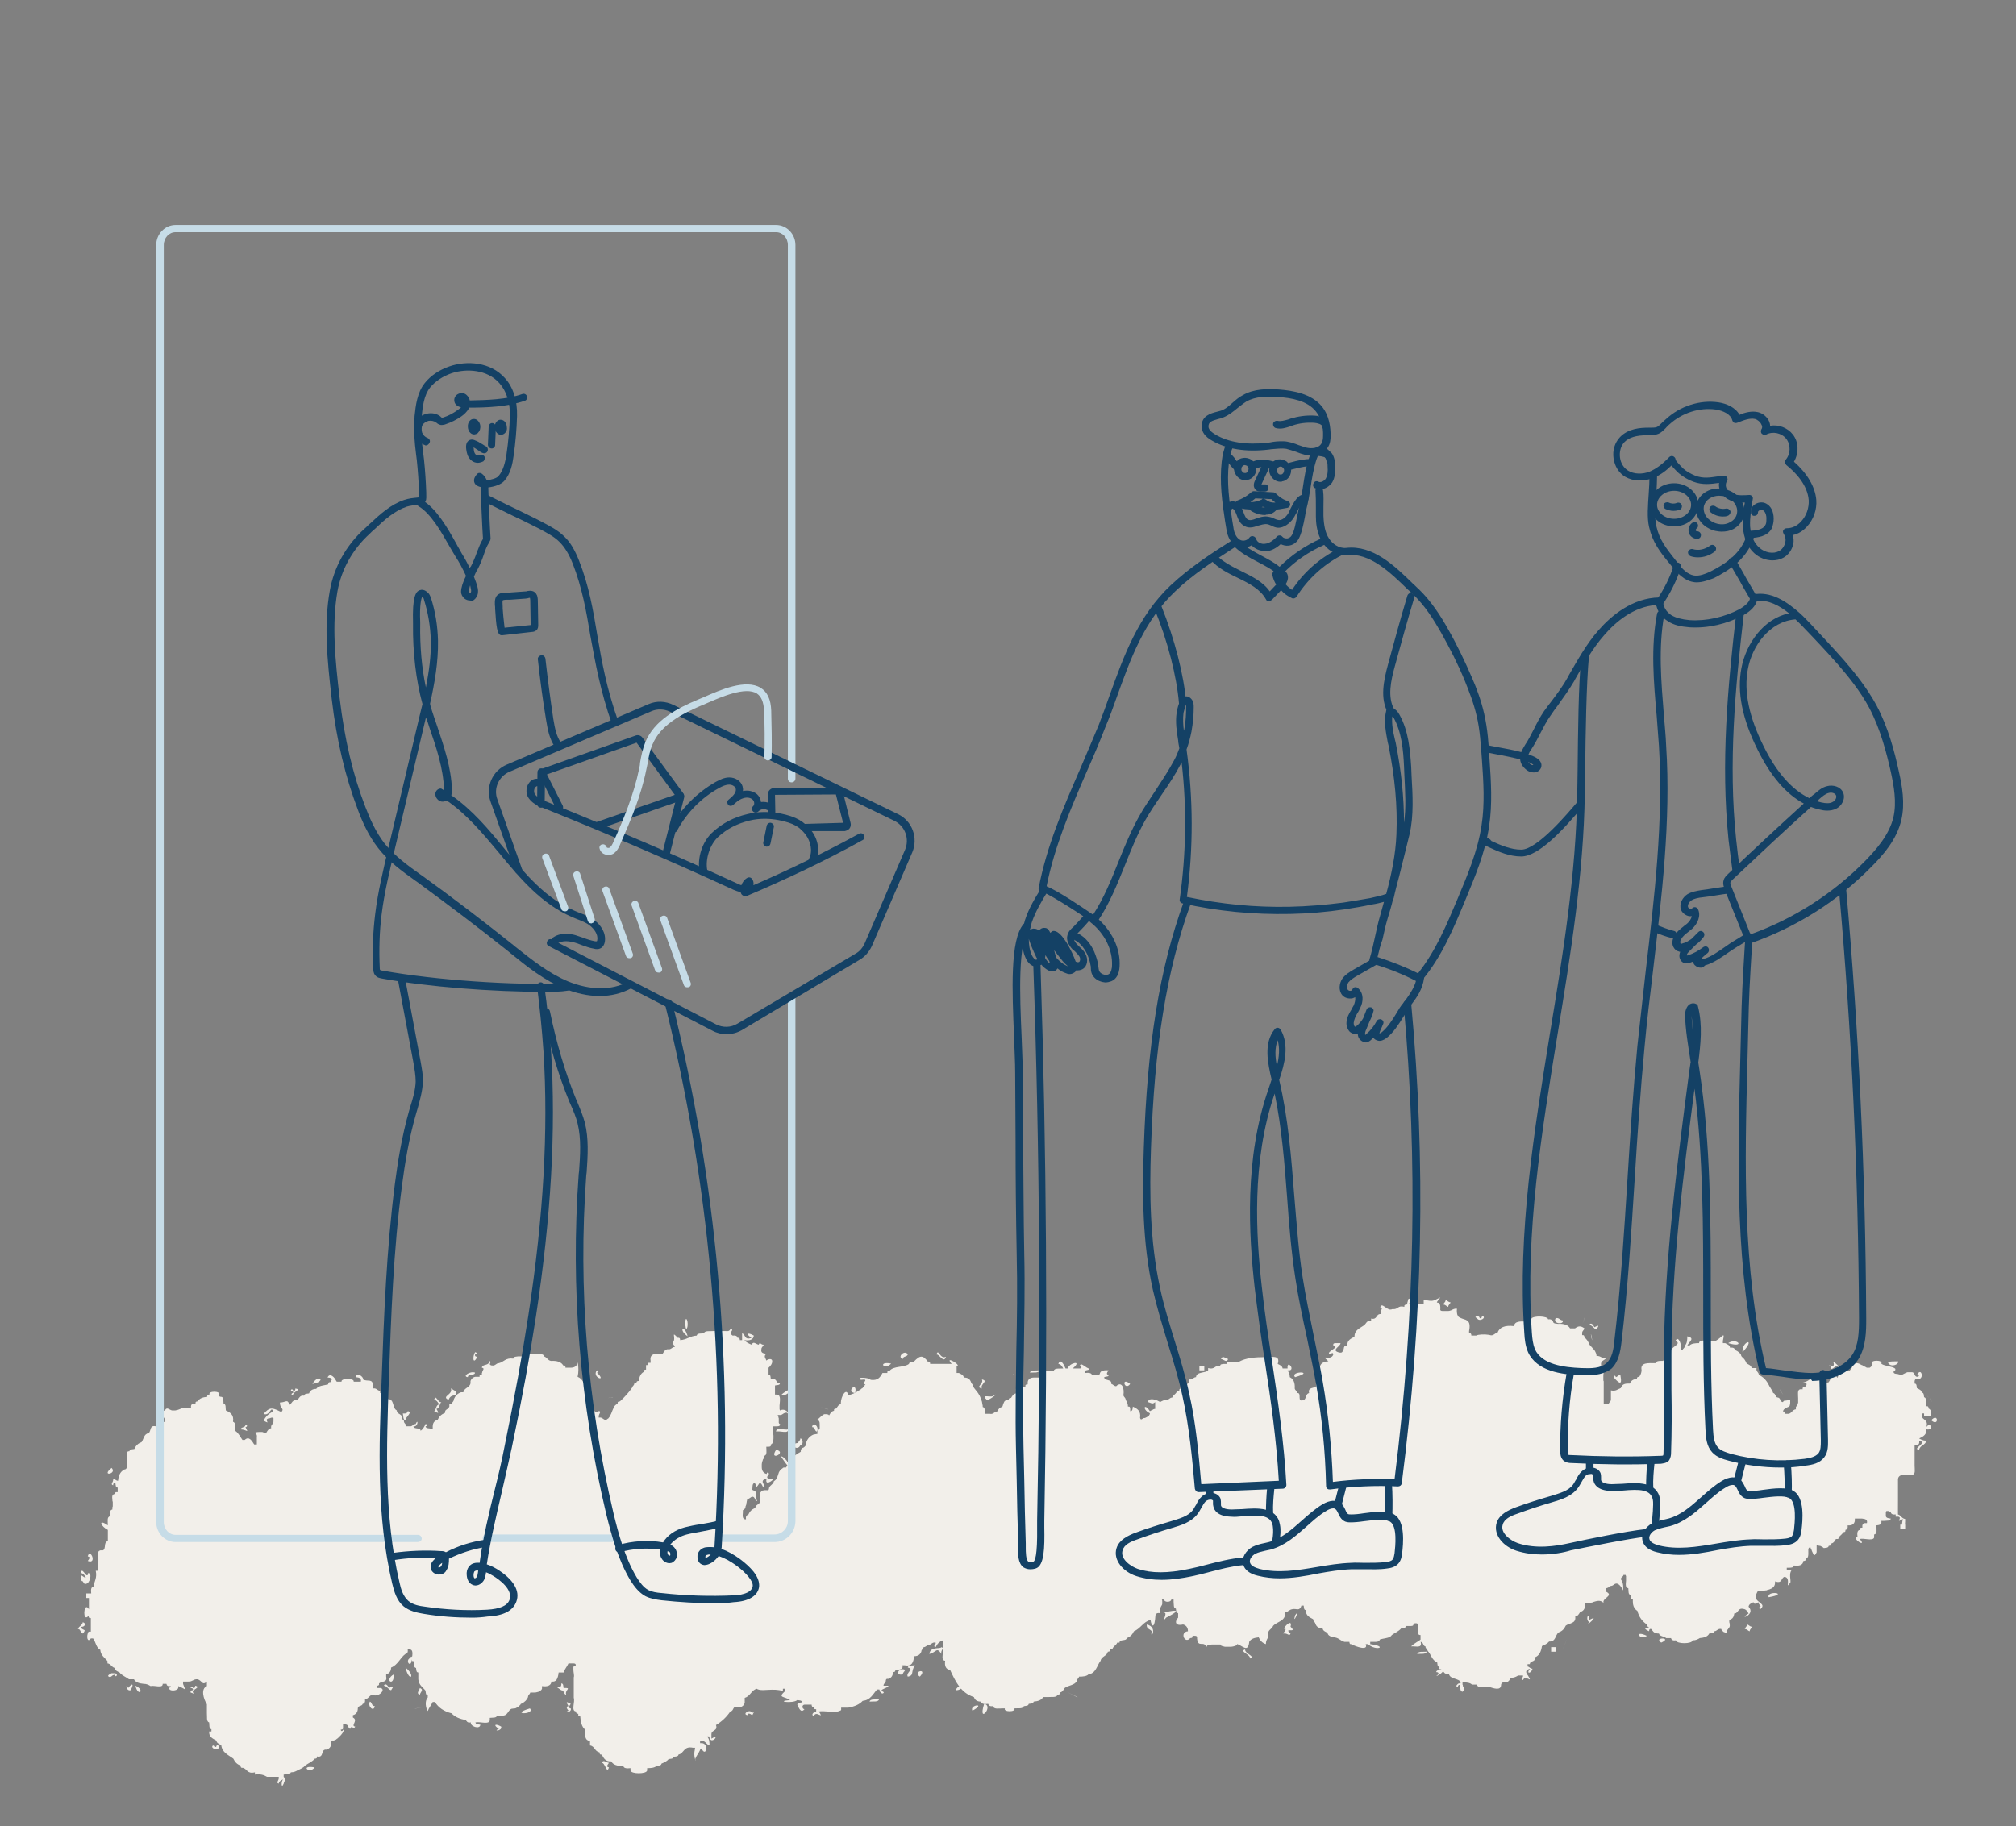 <?xml version="1.0" encoding="UTF-8"?> <svg xmlns="http://www.w3.org/2000/svg" xmlns:xlink="http://www.w3.org/1999/xlink" version="1.1" id="Layer_1" x="0px" y="0px" viewBox="0 0 533 483" style="enable-background:new 0 0 533 483;" xml:space="preserve"><rect x="0" y="0" width="533" height="483" fill="#808080" stroke="none"/> <style type="text/css"> .st0{fill:#F2EFEA;} .st1{fill:#C6DCE7;} .st2{fill:#144165;} .st3{fill:none;stroke:#144165;stroke-width:1.935;stroke-linecap:round;stroke-linejoin:round;stroke-miterlimit:10;} </style> <g> <path class="st0" d="M181.8,350.4c0.1-1.3-0.6-2.5-0.6-0.6C181.2,352.4,181.8,351.3,181.8,350.4z"></path> <path class="st0" d="M418.9,348.6c-0.3,1-0.5,1.4-0.5,1.5C418.5,349.9,419.4,347.2,418.9,348.6z"></path> <path class="st0" d="M181.8,353.4C180.9,350,179.2,351.6,181.8,353.4L181.8,353.4z"></path> <path class="st0" d="M460.7,357.6C464.5,353.5,460.4,354.7,460.7,357.6L460.7,357.6z"></path> <path class="st0" d="M456.9,355.2C461.6,356.6,459.3,353.6,456.9,355.2L456.9,355.2z"></path> <path class="st0" d="M420.8,353.4C420.2,351.1,421.3,356.7,420.8,353.4L420.8,353.4z"></path> <path class="st0" d="M421.5,351c-0.2-0.7-1-1.4-1.3-0.6c0.9,0.1,1.1,1,1.9,1.2C422.8,350.4,422.8,350.4,421.5,351z"></path> <path class="st0" d="M413.2,349.2c-0.8,0-0.9-0.8-1.9-0.6C410.4,350.1,413.5,350.4,413.2,349.2z"></path> <path class="st0" d="M383.5,344.4c-0.6,0-0.8-0.5-1.3-0.6c0,0.6-0.5,0.7-0.6,1.2c0.6,0,0.8,0.5,1.3,0.6 C382.9,345,383.4,344.9,383.5,344.4z"></path> <path class="st0" d="M390.5,348.6c0.6,1.2,2.8-0.3,1.3-0.6c0,0.4-0.1,0.7-0.6,0.6C391.2,347.7,389.3,348.2,390.5,348.6z"></path> <path class="st0" d="M238.7,359.4c0-0.8,1.1-0.5,1.3-1.2C239.3,356.8,237,358.9,238.7,359.4z"></path> <path class="st0" d="M324.7,359.4c-0.7-0.1-1.4-1.1-1.9,0C323.6,359.5,324.3,360.5,324.7,359.4z"></path> <path class="st0" d="M274.8,362.4c-0.9,0.1-2.3-0.2-2.5,0.6C273.2,362.9,274.6,363.2,274.8,362.4z"></path> <path class="st0" d="M298.8,366C296.3,363.9,297.3,368,298.8,366L298.8,366z"></path> <path class="st0" d="M510.6,375.6C512.7,377.5,512.5,373.4,510.6,375.6L510.6,375.6z"></path> <path class="st0" d="M216,378.6c0.7-1.2-1-2.9-1.3-1.2C215.6,377.4,215.3,378.5,216,378.6z"></path> <path class="st0" d="M208.4,378c-0.9,0.3-3.3-0.7-3.2,0.6C206.2,378.3,208.5,379.3,208.4,378z"></path> <path class="st0" d="M211.6,382.2c0.8,0,0.8-1.7,0-1.8c0,0.6-0.5,0.7-0.6,1.2C208.4,381.8,210.8,384,211.6,382.2z"></path> <path class="st0" d="M23.2,411.6c0.8,0.1,0.4,0.7,0,1.2C25.8,413.8,23.8,409.2,23.2,411.6z"></path> <path class="st0" d="M21.9,418.2c0.3,0.7,0.6,0.8,1,0.6c0,0,0,0,0,0c0,0,0,0,0,0c0.1,0,0.2-0.1,0.3-0.2c0,0,0,0,0,0 c0.1-0.1,0.2-0.2,0.3-0.3c0,0,0,0,0-0.1c0.1-0.1,0.1-0.2,0.2-0.3c0,0,0-0.1,0-0.1c0-0.1,0.1-0.2,0.1-0.3c0,0,0-0.1,0-0.1 c0-0.1,0.1-0.3,0.1-0.4c0,0,0,0,0,0c0-0.1,0-0.2,0-0.3c0,0,0-0.1,0-0.1c0-0.1-0.1-0.2-0.1-0.2c0,0,0-0.1,0-0.1 c-0.1-0.1-0.1-0.2-0.2-0.2c0,0,0,0,0,0c0,0,0,0,0,0c-0.1-0.1-0.2-0.1-0.3-0.1c-0.2,2.1-1.7-2.1-1.9,0c0.7,0.1,1,0.7,1.3,1.2 c-0.6,0-0.8-0.5-1.3-0.6C21.4,417.1,21.2,418.1,21.9,418.2z"></path> <path class="st0" d="M439.2,434.4C442.4,433,437,432.9,439.2,434.4L439.2,434.4z"></path> <path class="st0" d="M410.1,436.8c0.4,0,0.8,0,1.3,0c0-0.4,0-0.8,0-1.2c-0.4,0-0.8,0-1.3,0C410.1,436,410.1,436.4,410.1,436.8z"></path> <path class="st0" d="M374.7,437.4c0.9-0.1,2.3,0.2,2.5-0.6C376.3,436.9,374.9,436.6,374.7,437.4z"></path> <path class="st0" d="M243.2,443.4C245.4,441,241.1,442,243.2,443.4L243.2,443.4z"></path> <path class="st0" d="M252.7,447c1.1,0,1.6-0.5,1.9-1.2C253.5,445.8,252.9,446.3,252.7,447z"></path> <path class="st0" d="M149,446.4c-0.1-0.5,0-1.2-0.6-1.2c0.2,2-2.5,0.1,0,1.8c0.8,0,0.6,1.1,1.3,1.2 C149.2,446.9,151.4,446.3,149,446.4z"></path> <path class="st0" d="M229.9,450c0.9-0.1,2.3,0.2,2.5-0.6C231.5,449.5,230.1,449.2,229.9,450z"></path> <path class="st0" d="M97.8,450c-0.7,1.2,1,2.9,1.3,1.2C98.2,451.2,98.4,450.2,97.8,450z"></path> <path class="st0" d="M83.2,467.4C79.2,466.7,81.8,469.3,83.2,467.4L83.2,467.4z"></path> <path class="st0" d="M342.4,364.2C348.1,362.6,340.9,362.5,342.4,364.2L342.4,364.2z"></path> <path class="st0" d="M260.9,370.2c0.3,0.4,3.5-2.1,1.9-1.2C262.3,369.9,259,368.4,260.9,370.2z"></path> <path class="st0" d="M259.6,367.2c-0.6-1.1,1.9-2,0-2.4C260.2,366,257.7,366.8,259.6,367.2z"></path> <path class="st0" d="M250.1,358.8c-1.6,0.8-2-2.4-2.5-0.6C248.4,358.1,249.5,360.7,250.1,358.8z"></path> <path class="st0" d="M235.6,360.6C231.9,359.9,233.8,362.6,235.6,360.6L235.6,360.6z"></path> <path class="st0" d="M217,372.2c0,0,0.1,0,0.1,0L217,372.2C216.9,372.2,216.9,372.2,217,372.2C217,372.2,217,372.2,217,372.2z"></path> <path class="st0" d="M218.5,372.6c-0.8-0.2-1.2-0.4-1.4-0.4c0.5,0.1,1.8,0.5,1.9,0.5C218.9,372.7,218.8,372.7,218.5,372.6z"></path> <path class="st0" d="M208.4,387c-0.2-0.7-1.6-2.1-1.9-1.8C206.5,385.2,209.2,389.4,208.4,387z"></path> <path class="st0" d="M205.2,383.4C203.1,386.6,208.3,384.1,205.2,383.4L205.2,383.4z"></path> <path class="st0" d="M208.4,368.4c0.9-1.3,1.5,0.8,1.9-0.6c-0.9,0-0.7-1.7-1.3-0.6c-0.8,0.6-1.9,1-2.5,1.8 C207.4,369.1,207.9,368.8,208.4,368.4z"></path> <path class="st0" d="M162,369.6c0.3,0,0.5-0.1,0.7-0.1C162.5,369.5,162.3,369.6,162,369.6z"></path> <path class="st0" d="M161.6,369.6c-0.5,0.1-0.7,0.1-0.8,0.1c0.2,0,0.7-0.1,1.3-0.2C161.9,369.6,161.8,369.6,161.6,369.6z"></path> <path class="st0" d="M163.3,369.4c0.1,0,0.2,0,0.3,0C163.5,369.4,163.4,369.4,163.3,369.4z"></path> <path class="st0" d="M114.8,373.2c1.3,0.7,1.3,0.6,0.6-0.6c0.9-0.2,0.7-1.3,1.3-1.8c-0.9,0.3-1.5-2.3-1.9-0.6 c0.7,0.1,1,0.7,1.3,1.2C115.2,371.6,115.4,372.7,114.8,373.2z"></path> <path class="st0" d="M107.2,375.6c-0.1-0.8,2.1-2.2,0.6-2.4c-0.1,0.5-0.5,0.7-1.3,0.6C106.7,374.5,106.5,375.5,107.2,375.6z"></path> <path class="st0" d="M82.6,366C86.5,365.3,84.2,363.1,82.6,366L82.6,366z"></path> <path class="st0" d="M77.5,368.4c-0.4,0-0.7,0.5,0,0.6c-0.3-0.9,2.5-1.5,0.6-1.8c0,0.4-0.1,0.7-0.6,0.6c0-0.3-0.5-0.7-0.6,0 C77.3,367.9,77.6,367.9,77.5,368.4z"></path> <path class="st0" d="M34.5,379.8C31.1,378.1,37.9,381.5,34.5,379.8L34.5,379.8z"></path> <path class="st0" d="M29.5,388.2C26.5,390.6,31.1,389.8,29.5,388.2L29.5,388.2z"></path> <path class="st0" d="M21.3,430.2c1,0.2,1.7-0.8,0.6-1.2c-0.2,0.9-1,1-1.3,1.8c0.8,0,0.6,1.1,1.3,1.2 C23.1,430.6,21.7,431.4,21.3,430.2z"></path> <path class="st0" d="M30.6,442.6c0,0-0.1-0.1-0.1-0.1c0,0-0.1,0-0.1,0c-0.1,0-0.1,0-0.2,0c0,0-0.1,0-0.1,0c-0.1,0-0.1,0-0.2,0 c0,0,0,0,0,0c-0.1,0-0.2,0-0.3,0c0,0,0,0,0,0c-0.1,0-0.2,0-0.3,0.1c0,0,0,0,0,0c-0.1,0-0.2,0.1-0.2,0.1c0,0,0,0,0,0 c-0.5,0.3-0.8,0.6-0.1,0.8c0.2,0,0.4-0.1,0.5-0.2c0,0,0,0,0,0c0,0,0.1-0.1,0.1-0.1c0.1-0.1,0.2-0.1,0.3-0.2c0,0,0,0,0.1,0 c0.1-0.1,0.2-0.1,0.3-0.1c0,0.3,0.5,0.7,0.6,0C30.7,442.7,30.7,442.7,30.6,442.6C30.6,442.6,30.6,442.6,30.6,442.6z"></path> <path class="st0" d="M33.9,446.4c-0.7-1.7-0.7,0.9,0.6,0.6C35.5,445.4,35,444.9,33.9,446.4z"></path> <path class="st0" d="M35.8,445.8C36.5,448.9,38.5,447,35.8,445.8L35.8,445.8z"></path> <path class="st0" d="M57.3,461.4c0,0.4-0.1,0.7-0.6,0.6c0-0.3-0.5-0.7-0.6,0C56.6,463.2,59.2,462.2,57.3,461.4z"></path> <path class="st0" d="M102.8,446.4c-0.2-0.7-1-1.4-1.3-0.6c0.9,0.1,1.1,1,1.9,1.2C104.2,445.8,104.1,445.8,102.8,446.4z"></path> <path class="st0" d="M104.1,442.8C101.4,444.4,104.3,446.2,104.1,442.8L104.1,442.8z"></path> <path class="st0" d="M107.2,441C108.2,445.1,110.1,443.3,107.2,441L107.2,441z"></path> <path class="st0" d="M131.9,457.2c-1.8,0.7,1,0.6,0.6-0.6C130.9,455.7,130.3,456.2,131.9,457.2z"></path> <path class="st0" d="M140.1,451.8C134.4,453.5,141.6,453.5,140.1,451.8L140.1,451.8z"></path> <path class="st0" d="M159.1,466.2c0.9-0.1,1.3,3.1,1.9,1.2c-0.8-0.1-0.4-0.7,0-1.2C160.2,466.1,159.5,465.2,159.1,466.2z"></path> <path class="st0" d="M248.9,435.6c-0.4,0.6-2.9-0.3-3.2,1.8c1.9-0.4,1.9-2,3.2,0C248.6,436.4,249.8,435.9,248.9,435.6z"></path> <path class="st0" d="M260.2,450.6C258.4,456.3,262.9,451.1,260.2,450.6L260.2,450.6z"></path> <path class="st0" d="M283.6,448.2c0.9,0.4,1.3,0.6,1.3,0.7c-0.2-0.1-2.7-1.4-2.9-1.5C282.2,447.5,282.6,447.7,283.6,448.2z"></path> <path class="st0" d="M303.2,429.6c-0.2,1.2,0.9,1.2,1.3,1.8C303.9,434,306.4,430.4,303.2,429.6z"></path> <path class="st0" d="M307.7,426.6c1.3-0.5-0.9,3.1,0.6,1.2C314.9,424.5,306.5,426.7,307.7,426.6z"></path> <path class="st0" d="M329.2,436.2c-1.7,0.5,1.4,1.3,1.3,2.4C332.1,438.1,329,437.3,329.2,436.2z"></path> <path class="st0" d="M339.9,430.8c0,0.6-0.5,0.7-0.6,1.2c1.1-0.2,1.6,0.9,1.9,0c-2.1-1.8,2,0.1,0-1.8 C341.9,427.5,338.4,431.2,339.9,430.8z"></path> <path class="st0" d="M342.4,427.2C341.6,430.2,343.9,425,342.4,427.2L342.4,427.2z"></path> <path class="st0" d="M379.7,442.2c0.4,0,0.7,0.1,0.6,0.6c-1.7,1.1,1.4-0.2,1.3-1.2C380.9,441.7,379.8,441.5,379.7,442.2z"></path> <path class="st0" d="M413.9,434.4C411.5,440.2,415.7,430.1,413.9,434.4L413.9,434.4z"></path> <path class="st0" d="M420.2,428.4c-0.1-2.5-1.2,0,0,0.6C418.4,430.9,423.5,426.6,420.2,428.4z"></path> <path class="st0" d="M431,420.9C431.2,421.4,431.2,421.2,431,420.9L431,420.9z"></path> <path class="st0" d="M436,431.4c0-0.4,0.1-0.7,0.6-0.6c0,0.3,0.5,0.7,0.6,0C436.2,430.2,433.5,430.3,436,431.4z"></path> <path class="st0" d="M467.6,422.4C473.4,421.4,467,420.5,467.6,422.4L467.6,422.4z"></path> <path class="st0" d="M510.5,370.3C510.5,370.3,510.5,370.3,510.5,370.3l-0.3-0.5c0,0,0.1,0.1,0.1,0.1 C510.3,370.1,510.4,370.2,510.5,370.3z"></path> <path class="st0" d="M510.1,369.8c0,0-0.1-0.1-0.1-0.1L510.1,369.8C510.1,369.8,510.1,369.8,510.1,369.8z"></path> <path class="st0" d="M509.4,368.9C509.3,368.8,509.3,368.8,509.4,368.9L509.4,368.9z"></path> <path class="st0" d="M510,369.7c-0.2-0.2-0.3-0.4-0.5-0.6C509.6,369.2,509.8,369.4,510,369.7C510,369.6,510,369.6,510,369.7z"></path> <path class="st0" d="M510.5,370.3c0.2,0.2,0.3,0.4,0.3,0.4C510.8,370.7,510.7,370.6,510.5,370.3z"></path> <path class="st0" d="M470.8,367.8C469.6,366,472.7,370.9,470.8,367.8L470.8,367.8z"></path> <path class="st0" d="M428.4,363.6C428.4,363.6,428.4,363.6,428.4,363.6C428.4,363.5,428.4,363.6,428.4,363.6z"></path> <path class="st0" d="M428.4,363.6c-0.6,0-0.7,0.5-1.2,0.6c0-0.3-0.5-0.7-0.6,0C429.4,367.5,428.4,364.2,428.4,363.6z"></path> <path class="st0" d="M126.2,358.8c-0.4,0-0.7-0.1-0.6-0.6c0.4,0,0.7-0.5,0-0.6C124.9,358.7,125,361.2,126.2,358.8z"></path> <path class="st0" d="M253.9,359.4C257.1,361.6,250.1,356.8,253.9,359.4L253.9,359.4z"></path> <path class="st0" d="M501.8,360c0.1,0.1-3.2-0.2-2.5,0.6C500.2,361.7,502.2,360.7,501.8,360z"></path> <path class="st0" d="M157.8,363c0.4,0,0.7-0.5,0-0.6C156.3,364.3,160.7,365.7,157.8,363z"></path> <path class="st0" d="M123.7,364.2c0-1,1.8-0.3,1.9-1.2C124.3,362.5,122.1,364,123.7,364.2z"></path> <path class="st0" d="M267.8,363.6C267.8,363.9,268.6,362.5,267.8,363.6L267.8,363.6z"></path> <path class="st0" d="M100.9,366.6C99.2,367,104.2,365.8,100.9,366.6L100.9,366.6z"></path> <path class="st0" d="M64.9,377.4c0.4,0,0.7-0.5,0-0.6c0,0.8-1.1,0.5-1.3,1.2C65.4,378.1,65.8,379.2,64.9,377.4z"></path> <path class="st0" d="M461.3,430.8c0.6,0,0.8,0.5,1.3,0.6c0-0.6,0.5-0.7,0.6-1.2c-0.6,0-0.8-0.5-1.3-0.6 C461.9,430.2,461.4,430.3,461.3,430.8z"></path> <path class="st0" d="M435.4,432.6C431.7,430.9,433.7,434.1,435.4,432.6L435.4,432.6z"></path> <path class="st0" d="M240,441c1.9,0.4-0.6,1.3,0,2.4c1.8-0.3,0.7-1.3,1.9-3C241.2,440.5,240.1,440.3,240,441z"></path> <path class="st0" d="M51.6,445.8c0,0.4-0.1,0.7-0.6,0.6c0-0.3-0.5-0.7-0.6,0c0.4,0,0.7,0.1,0.6,0.6c-0.4,0-0.7,0.1-0.6,0.6 c0.7,0.2,1.5,0.7,0.6,0C50.6,446.8,53.4,446.2,51.6,445.8z"></path> <path class="st0" d="M111,446.4c-0.1,0.7-1.1,1.4,0,1.8C111.1,447.5,112.2,446.9,111,446.4z"></path> <path class="st0" d="M150.9,450.6c-1.3-0.7-1.3-0.6-0.6,0.6c-0.8,0.1-0.4,0.7,0,1.2c-1.8,0.7,1,0.6,0.6-0.6 C150.1,451.7,150.5,451.2,150.9,450.6z"></path> <path class="st0" d="M257.1,452.4C261,450.3,256.2,450.8,257.1,452.4L257.1,452.4z"></path> <path class="st0" d="M109.8,451.8C108.7,452,113.8,451.3,109.8,451.8L109.8,451.8z"></path> <path class="st0" d="M198.9,453c-0.6-1.2-2.8,0.3-1.3,0.6c0.1-0.7,0.7-0.4,1.3,0C199.2,453,199.7,452.2,198.9,453z"></path> <path class="st0" d="M318.4,361.2c-0.4,0-0.8,0-1.3,0c0,0.4,0,0.8,0,1.2c0.4,0,0.8,0,1.3,0C318.4,362,318.4,361.6,318.4,361.2z"></path> <path class="st0" d="M226.1,368.4C226.8,365,223.4,368.2,226.1,368.4L226.1,368.4z"></path> <path class="st0" d="M118.6,370.2c0.3-0.8,0.8-1.2,1.9-1.2c0-0.4,0-0.8,0-1.2c-0.6,0-0.8-0.5-1.3-0.6 C119.9,368.8,116.5,369.3,118.6,370.2z"></path> <path class="st0" d="M509.3,378c2.2,0.4,1.1-2.2,0-0.6c0.5-1.5-0.4-1.8-0.9-2.3c0,0,0,0,0,0c-0.1-0.1-0.2-0.3-0.3-0.5 c0,0,0-0.1,0-0.1c0-0.1,0-0.1,0-0.2c0,0,0-0.1,0-0.1c0-0.1,0-0.2,0-0.4h0.6v0.6h0.1c0.6,0,1.2,0,1.8,0c-0.1-0.4,0-0.8-0.1-1.2 c0,0,0,0,0,0c0,0,0,0,0,0c0-0.1,0-0.2-0.1-0.2c0,0,0,0,0,0c0-0.1,0-0.1-0.1-0.2c0,0,0,0-0.1-0.1c0,0-0.1-0.1-0.1-0.1 c-0.1,0-0.1-0.1-0.2-0.1c0-0.4-0.1-0.7-0.6-0.6c-0.1-0.9,0.2-2.2-0.6-2.4c-0.1-0.5,0-1.2-0.6-1.2c-0.1-0.7-0.7-0.9-1.3-1.2 c-0.1-0.5,0-1.2-0.6-1.2v-0.6c0-0.2,0.1-0.5,0.3-0.6c0,0,0,0,0.1,0c0,0,0.1,0,0.2,0c0.1,0,0.1,0,0.1,0c2,0.3,1.1-3.3,0-1.2 c0.4,0,0.7,0.5,0,0.6c-0.8,0-0.6-1.1-1.3-1.2c-0.4,0-0.8,0-1.3,0c-0.4,0.1-0.7,0.3-1.1,0.5c0,0,0,0,0,0c-0.1,0-0.1,0.1-0.2,0.1 c0,0-0.1,0-0.1,0c-0.1,0-0.1,0-0.2,0c0,0-0.1,0-0.1,0c-0.1,0-0.2,0-0.2,0c0,0-0.1,0-0.1,0c-0.1,0-0.3,0-0.4-0.1 c-0.5-0.1-1.2,0-1.3-0.6c0.1-0.1,0.2-0.2,0.3-0.3c0,0,0,0,0,0c0.1-0.1,0.1-0.1,0.2-0.2c0,0,0,0,0,0c0-0.1,0-0.1,0-0.2c0,0,0,0,0,0 c0,0,0-0.1,0-0.1c0,0,0,0,0,0c0,0-0.1-0.1-0.1-0.1c0,0,0,0,0,0c-0.7-0.6-3.2-0.7-3.6-1.3c0.5-1-3-1-2.5,0c0,0.2,0,0.3,0,0.5v0.1 c-0.1,0.1-0.2,0.2-0.3,0.3c0,0-0.1,0-0.1,0.1c-0.1,0-0.1,0.1-0.2,0.1c0,0-0.1,0-0.1,0c-0.1,0-0.1,0-0.2,0c0,0-0.1,0-0.1,0 c-0.1,0-0.1,0-0.2,0c0,0-0.1,0-0.1,0c-0.1,0-0.1,0-0.2-0.1c-0.1,0-0.1-0.1-0.2-0.1c-0.1,0-0.1-0.1-0.2-0.1c-0.1,0-0.1-0.1-0.2-0.1 c-0.1,0-0.1-0.1-0.2-0.1c-0.1-0.1-0.2-0.1-0.3-0.2c0,0,0,0-0.1,0c0,0,0,0,0,0c-0.8-0.5-1.7-0.9-2.5,0.2c0,0.1,0,0.3-0.1,0.4 c0,0,0,0,0,0.1c0,0.1-0.1,0.1-0.1,0.2c-0.1,0.1-0.1,0.1-0.2,0.2c0,0,0,0.1-0.1,0.1c-0.1,0.1-0.1,0.2-0.1,0.3 c-0.2,0-0.3,0.1-0.4,0.1c0,0,0,0,0,0c-0.1,0-0.2,0-0.3,0c-1.2-0.3-0.1-2.9-1.8-1.2c-0.9-0.1-1.1-1-1.9-1.2c0.8,2.4-2.5-0.2-0.6,1.2 c-0.2,1.9,1.8-1.5,1.9,0.6c-0.6,0-0.8,1.1,0,1.2c-0.1,2.5-0.4,0.1-1.3,0c0.5,2.6-1.3-0.5-1.3,1.2c0.8,0.1,0.4,0.7,0,1.2 c-0.4,0-0.7,0.1-0.6,0.6c0,0,0,0,0,0c0,0,0,0,0,0v0.6v0.6h-0.6c-0.5-0.1-0.7-0.5-0.6-1.2c-0.1-0.7,0.1-1.7-0.6-1.8 c1.2-3.4-2.4,1.2-4.4,1.2c1.2,0,1.3,0.5,0.6,1.2c-0.4,0-0.7,0.1-0.6,0.6c-0.2,0-0.4,0-0.6,0c-0.9,0.1-0.6,1.4-0.6,2.4 c0,0.2,0,0.3,0,0.5c0,0,0,0,0,0c0,0.2,0,0.3,0,0.5c0,0,0,0.1,0,0.1c0,0.1-0.1,0.3-0.1,0.4c0,0.1-0.1,0.2-0.1,0.2 c0,0.1-0.1,0.2-0.1,0.2c-0.1,0.1-0.2,0.3-0.3,0.4v0.6c-0.9,0.1-1.1,1-1.9,1.2H472c0-0.4-0.1-0.7-0.6-0.6c0.1-0.7,0.7-0.9,1.3-1.2 c0.1,0,0.3-0.1,0.3-0.1c0,0,0,0,0,0c0.1-0.1,0.1-0.2,0.2-0.3c0,0,0,0,0-0.1c0-0.1,0.1-0.2,0.1-0.4c0,0,0,0,0,0c0-0.3,0-0.6,0-0.9 c-0.4,0-0.8,0-1.2,0.1c0,0,0,0,0,0c0,0,0,0,0,0c-0.1,0-0.1,0-0.2,0c0,0-0.1,0-0.1,0c-0.1,0-0.1,0.1-0.2,0.1c0,0,0,0,0,0 c0,0-0.1,0.1-0.1,0.1c0,0,0,0,0,0c0,0.1-0.1,0.1-0.1,0.2c-0.8,0-0.6-1.1-1.3-1.2c-0.8,0-0.6-1.1-1.3-1.2c-0.3-0.9-0.9-1.5-1.3-2.4 c-0.6-1.1-1.4-1.9-2.5-2.4c0-0.8-0.8-0.8-0.6-1.8h-1.3c-0.1-0.7-0.7-0.9-1.3-1.2c-0.3-0.7-0.7-1.4-1.3-1.8 c-0.1-0.2-0.2-0.3-0.2-0.5c-0.1-0.1-0.1-0.2-0.2-0.3c0,0,0,0,0,0c0,0,0,0,0,0c-0.2-0.3-0.5-0.5-0.8-0.7c0,0,0,0,0,0 c-0.2-0.1-0.4-0.2-0.6-0.3c-0.1-0.5-0.5-0.7-1.3-0.6c-0.1-0.7-0.7-0.9-1.3-1.2h-0.6v-0.4c0-0.1,0-0.1,0-0.2c0.6-2.7-0.1-1-1.9,0 c-0.2,0-0.4,0-0.6,0c-1.1,0.3-3.7-0.7-3.8,0.6c-1.1,0-2,0.1-2.5,0.6c-0.2,0-0.4,0-0.6,0c0.6-1.1,2.1-1.9,0-2.4c0,1-0.1,1.9-0.6,2.4 c0,0.4-0.2,0.6-0.4,0.8c0,0,0,0,0,0c0,0,0,0,0,0c0,0,0,0.1-0.1,0.1c-0.1,0.1-0.1,0.2-0.1,0.3h-0.6c0.5-1.4-0.7-4-1.3-2.4 c1.9,0.9-1.6,1.6-1.3,3c0,0.1,0,0.2-0.1,0.3c0,0.1,0,0.1-0.1,0.1c0,0-0.1,0.1-0.1,0.1c-0.1,0.1-0.1,0.2-0.2,0.2c0,0,0,0.1-0.1,0.1 c-0.1,0.1-0.1,0.2-0.1,0.3c-0.7,0.1-1,0.7-1.3,1.2c-0.2,0-0.3,0-0.5,0c-0.6,0-1.3,0-1.4,0.6c-1.9,0-4.2-0.3-3.8,1.8 c0,0.8-0.3,1.3-0.6,1.8c-0.4,0-0.7,0.1-0.6,0.6c-1.1,0-1.6,0.5-1.9,1.2c-0.2,0-0.4,0-0.6,0c-0.7,0-1.2,0.2-1.5,0.6c0,0,0,0,0,0 c0,0,0,0,0,0c-0.1,0.2-0.2,0.4-0.3,0.6c-0.1,0-0.1,0-0.2,0.1c0,0,0,0,0,0c-0.7,0.2-1.1,0.8-2.4,0.5c0,0.6,0,1.2,0,1.8v0.6 c0,0.6-0.5,0.7-0.6,1.2H424v-1.8V369v-0.1c0-1,0-2.1,0-3.1v-0.4c0-0.1,0-0.2-0.1-0.3c0,0,0-0.1,0-0.1c0-0.1,0-0.2,0-0.3 c0,0,0,0,0-0.1c0-0.1,0-0.2,0-0.4c0,0,0,0,0-0.1c0-0.1,0-0.2,0-0.4v0c0.1-1,0.3-2.1-0.6-2.1c0-0.2,0-0.4,0-0.6 c-0.2-1.2,0.9-1.2,1.3-1.8c-1.2,0.1-1.4-0.7-2.5-0.6c0-0.5-0.2-0.9-0.4-1.3c0,0,0,0,0,0c0,0,0,0,0,0c-0.3-0.5-0.8-0.9-1.2-1.4 c-0.1-0.1-0.2-0.2-0.3-0.4c-0.3-0.7-0.7-1.4-1.3-1.8c0-0.4-0.1-0.7-0.6-0.6v-0.3c0-0.1,0-0.2,0-0.3c0-0.6,0.5-0.7,0.6-1.2 c-0.9-0.7-1.6-0.7-2.5,0c0,0,0,0,0,0h-1.3c-0.5-0.9-1.6-1.3-3.2-1.2c-0.5-0.1-1.2,0-1.3-0.6c0,0,0-0.1-0.1-0.1c0,0,0,0,0,0 c-0.2-0.4-0.5-0.6-1.2-0.5c-0.1-0.9-3.9-1-4.4-0.2c0,0.1-0.1,0.1-0.1,0.2c-0.5,0.1-1.2,0-1.3,0.6c-1.6-0.1-3.1-0.1-3.2,1.2 c-2.4-0.3-3.9,0.3-4.4,1.8c-0.8,0-0.9,0.8-1.9,0.6c-0.1,0-0.2-0.1-0.3-0.1c0,0-0.1,0-0.1,0c0,0,0,0,0,0c0,0,0,0,0,0 c-1.1-0.2-2.9-0.1-3.3,0.2c-0.2,0-0.4,0-0.6,0h-0.7c0-0.4-0.1-0.7-0.6-0.6v-0.6c0-0.2,0.1-0.4,0.1-0.6c0,0,0,0,0,0 c0.3-2.5-1.1-2.3-2.2-2.8c-0.1,0-0.1-0.1-0.2-0.1c-0.1,0-0.1,0-0.2-0.1c-0.1,0-0.1-0.1-0.2-0.1c0,0-0.1-0.1-0.1-0.1 c-0.1-0.1-0.1-0.1-0.1-0.2c0,0-0.1-0.1-0.1-0.1c0-0.1-0.1-0.2-0.1-0.2c-0.1-0.4-0.2-0.9-0.1-1.6c-0.7-0.1-1.1,0.2-1.5,0.4 c0,0,0,0,0,0c-0.1,0-0.2,0.1-0.3,0.1c0,0,0,0,0,0c-0.2,0.1-0.4,0.1-0.7,0.1h-1.3c-0.4,0-0.7-0.1-0.6-0.6c0-0.2,0-0.3,0-0.4 c0,0,0,0,0,0c-0.1-2.4-2,0,0-2.6c-2,0.9-1.7,1.2-4.4,0.6c0,0.3,0,0.7,0,1v0.2h-3.8c0-0.1,0-0.1,0-0.2c0,0,0,0,0-0.1 c0,0,0-0.1,0.1-0.1c0,0,0,0,0,0c0.1-0.1,0.2-0.2,0.3-0.3c0,0,0,0,0,0c0.6-0.5,1.4-0.8,0.2-1c-1.1,0.5-0.8,0.1-1,0.9c0,0,0,0,0,0 c0,0.1-0.1,0.2-0.1,0.3c0,0,0,0,0,0.1c0,0.1-0.1,0.3-0.2,0.5c-0.4,0-0.7,0.1-0.6,0.6c-1.8-0.5-1.6,0.8-3.2,0.6 c-0.1,0-0.2,0.1-0.3,0.1c0,0-0.1,0-0.1,0c-0.1,0-0.2,0-0.3,0c0,0,0,0-0.1,0c-0.2-0.1-0.4-0.2-0.6-0.3c0,0,0,0,0,0 c-0.8-0.5-1.5-1.3-1.8-0.3c0.8,0.2,0.3,0.6,0.1,1.2c0,0,0,0,0,0c0,0,0,0.1,0,0.1c0,0.1,0,0.1,0,0.2c0,0.1,0,0.2,0,0.3 c-1.3,0-0.8,1.6-2.5,1.2v0.6c-1.2-0.2-1.3,0.8-1.9,1.2c-1.1,0.8-2.5,1.2-2.5,3c-0.9,0.5-2,0.9-1.9,2.4h-0.6 c-0.1,0.1-0.1,0.2-0.2,0.2c0,0,0,0.1,0,0.1c0,0.1-0.1,0.1-0.1,0.2c0,0,0,0,0,0.1c0,0.1-0.1,0.3-0.1,0.4c0,0,0,0,0,0.1 c0,0.1-0.1,0.1-0.1,0.2c0,0,0,0.1-0.1,0.1c0,0.1-0.1,0.1-0.1,0.2c0,0-0.1,0.1-0.1,0.1c-0.1,0-0.1,0.1-0.2,0.1c0,0-0.1,0-0.1,0 c-0.1,0-0.1,0-0.2,0c-0.1,0-0.3,0-0.5-0.1c-1.9-0.6,0.7-1.6,0.6-2.4c-0.4,0-0.8,0-1.3,0c-0.4,0-0.7,0.1-0.6,0.6 c2.2,0.4-2.8,2-0.6,2.4c0-0.3,0.5-0.7,0.6,0c-0.6,1.9-3.7-0.3-1.3,1.8c-2,0.1-2.6,1.3-2.2,2.8c0,0,0,0,0,0c0,0,0,0,0,0 c0.1,0.3,0.2,0.5,0.3,0.8v0.6c0,1.2-1.7,0.8-1.3,2.4c-0.6,0.6-2.3,0.2-1.9,1.8c-0.9,0.2-0.7,1.3-1.3,1.8c-2.2,0.9-0.4-2-1.9-1.8 c0-0.6-0.5-0.7-0.6-1.2c0.1-1.5-0.3-2.5-1.3-3c0-0.8-0.3-1.3-0.6-1.8c0.2,0,0.3,0,0.4,0c0,0,0.1,0,0.1,0c0.1,0,0.1,0,0.2-0.1 c0,0,0,0,0.1,0c0.1,0,0.1-0.1,0.1-0.1c0,0,0,0,0,0c0,0,0.1-0.1,0.1-0.1c0,0,0,0,0,0c0,0,0,0,0,0c0.2-0.5-0.3-1.2-0.7-1.2 c0,0,0,0,0,0c0,0,0,0,0,0c0,0-0.1,0-0.1,0c0,0,0,0,0,0c0,0-0.1,0.1-0.1,0.1c0,0,0,0,0,0.1c0,0.1,0,0.1-0.1,0.2c0,0,0,0.1,0,0.1 c0,0.1,0,0.3,0,0.5h-1.3c-0.1-0.7-0.7-0.9-1.3-1.2c0.8-2.4-1.5-1.8-3.2-1.8c-2.8,0-5.2,0.2-7,1.2c-0.1,0-0.2,0-0.3,0.1 c0,0,0,0-0.1,0c-0.1,0-0.2,0-0.3,0c0,0-0.1,0-0.1,0c-0.1,0-0.2,0-0.3,0c-0.9-0.1-2-0.3-2.1,0.3h0c0,0,0,0,0,0c0,0.1,0,0.1,0,0.2 c-0.2,0-0.4,0-0.6,0c-0.3,0-0.6,0-0.9,0.1c0,0,0,0,0,0c0,0,0,0,0,0c-0.1,0-0.2,0.1-0.2,0.1c0,0,0,0,0,0c-0.1,0.1-0.1,0.2-0.1,0.3 c-1.5-0.2-1.4,1.1-3.2,0.6v0.6c-0.8,0.8-3.1,0.3-3.2,1.8c-0.6,0-0.8,0.5-1.3,0.6h-0.6c0.6,1.9-2.1,0.8-1.9,2.4 c-0.4,0-0.7,0.1-0.6,0.6h-0.6c-0.2,0.9-1,1-1.3,1.8c-0.6,0-0.8,0.5-1.3,0.6c-0.9,0-1.4,0.3-1.9,0.6c-0.1-0.1-0.3-0.2-0.7-0.4 c0,0,0,0,0,0c-0.9-0.4-2.4-0.7-2.5,0.4c0.9,0.2,1.1,0.7,1.9,0c0,0.1,0,0.3,0,0.4v1.4c-0.1,0-0.3,0-0.4,0.1c0,0-0.1,0-0.1,0 c-0.1,0.1-0.2,0.2-0.4,0.2c-0.1,0.1-0.3,0.2-0.5,0.3c-1.5-2.3-2.1-0.5-0.1,0.5c0,0,0,0,0,0c0,0,0.1,0,0.1,0.1 c-0.1,0.7-0.7,0.9-1.3,1.2c-0.7-0.1-1,0.9-1.3,0c0.3-1.9-0.8-2.5-1.9-3c-0.1,0.4,0,1-0.5,1.2c0,0,0,0,0,0c-0.1,0-0.1,0-0.2,0v-0.6 c0-0.4-0.1-0.7-0.6-0.6c0-0.8-0.3-1.3-0.6-1.8c0-0.6-0.5-0.7-0.6-1.2c0.3-1.9-0.4-3.6-1.7-2.6c-0.1,0.1-0.1,0.1-0.2,0.2 c-0.6,0-0.8-0.5-1.3-0.6c0.2-1.4-1.8-0.7-1.9-1.8c0.1,0,0.2,0,0.3-0.1c0.2,0,0.5-0.1,0.6-0.1c0,0,0,0,0,0c0.1,0,0.2-0.1,0.2-0.1 c0,0,0,0,0,0c0,0,0,0,0,0c0.1-0.1,0.1-0.2,0.1-0.3c-0.8-0.1-0.4-0.7,0-1.2c-0.9-0.1-1.5,0-2,0.3l0,0c0,0,0,0,0,0 c-0.1,0.1-0.2,0.2-0.3,0.4c0,0,0,0,0,0.1c-0.1,0.1-0.1,0.3-0.2,0.5h-1.9c-0.1-0.7-1-0.7-1.9-0.6v-0.6c0.1,0,0.2,0,0.3-0.1 c0.4-0.1,0.9-0.1,0.9-0.5c-0.8,0.1-2.4-2-2.5-0.6c0.4,0,0.7,0.5,0,0.6c-0.6,0-1.3,0-1.9,0c2.8-2.4-1.1-1.4-1.3,0 c-0.2,0-0.4,0-0.6,0c-0.2-0.5-1.3-3-1.9-1.2c0.7,0.1,1,0.7,1.3,1.2c-0.9,0.1-2.3-0.2-2.5,0.6c-0.9,0.1-2.3-0.2-2.5,0.6 c-0.8,0.1-1.5,0.2-1.3,1.2h-0.6c-0.3,0-0.5,0-0.7,0c0,0-0.1,0-0.1,0c-1,0-1.6,0.4-1.7,1.2v0.6c-0.4,0-0.7,0.1-0.6,0.6 c-1.2-0.1-1.4,0.7-2.5,0.6v1.2c-0.7,0.1-1,0.7-1.3,1.2c-0.4,0-0.7,0.1-0.6,0.6h-0.3c-0.1,0-0.2,0-0.3,0c-0.6,0.1-0.7,0.6-0.9,1.1 c0,0,0,0,0,0c0,0.1-0.1,0.2-0.1,0.3c0,0,0,0.1,0,0.1c-0.1,0.1-0.1,0.2-0.2,0.3c-0.7,0.1-1,0.7-1.3,1.2c-0.8,0-0.9,0.8-1.9,0.6h-1.3 c-0.1-0.7,0.1-1.7-0.6-1.8c0-0.3,0-0.5-0.1-0.8c0-0.2-0.1-0.4-0.1-0.6c0,0,0,0,0,0c0,0,0,0,0,0c-0.3-1.1-0.8-2.1-1.5-2.9 c0,0,0,0,0,0c0,0,0,0,0,0c-0.3-0.4-0.6-0.7-0.8-1.1c0-0.6-0.5-0.7-0.6-1.2c-0.3-0.8-0.8-1.2-1.9-1.2c-0.1-0.7-0.7-0.9-1.3-1.2h-0.6 v-0.6v-0.8c0-0.1,0-0.3,0-0.4c1.6-0.1-3.5-3.1-1.3-0.6c-1,0-1.9,0-2.9,0h-1.5h-1.3c0-0.4-0.1-0.7-0.6-0.6c-0.1-0.1-0.2-0.3-0.3-0.4 c0,0,0-0.1-0.1-0.1c-0.1-0.1-0.2-0.2-0.2-0.2c0,0,0,0-0.1-0.1c-0.1-0.1-0.2-0.1-0.2-0.2c0,0,0,0,0,0c-0.8-0.6-1.4-0.3-2.2,0.4 c0,0,0,0,0,0c-0.2,0.2-0.4,0.4-0.6,0.6c-0.5,0.1-1.2,0-1.3,0.6c-1.3,1-4.1,0.5-5.1,1.8c-0.4,0-0.7,0.1-0.6,0.6h-1.3 c-0.6,1.1-1.2,2.1-3.2,1.8c0,0,0-0.1,0-0.1c0,0,0,0,0,0c0,0,0,0,0,0c-0.2-0.4-4-0.8-2.5,0.1c2.7-0.4-0.3,1.1,1.1,1.2c0,0,0,0,0,0 c0,0,0.1,0,0.1,0c-0.2,0.3-0.5,0.6-0.7,0.9c-0.1,0.1-0.2,0.2-0.3,0.2c-0.2,0.2-0.4,0.4-0.7,0.5c-0.1,0.1-0.2,0.1-0.3,0.2 c-0.7,0.5-1.5,0.8-2.5,1.1c-0.6-2.3-2,0.5-2,1.9c0,0,0,0,0,0c0,0,0,0.1,0,0.1c0,0,0,0.1,0,0.1c0,0.1,0,0.2,0.1,0.2 c-0.7,0.1-1,0.7-1.3,1.2c-0.4,0-0.7,0.1-0.6,0.6c-0.7,0.1-1,0.7-1.3,1.2c-0.1-0.1-0.2-0.1-0.2-0.2c0,0-0.1,0-0.1,0 c-0.1,0-0.1-0.1-0.2-0.1c0,0-0.1,0-0.1,0c0,0-0.1,0-0.1,0c0,0-0.1,0-0.1,0c0,0-0.1,0-0.1,0c0,0-0.1,0-0.1,0c-0.1,0-0.1,0-0.2,0 c0,0,0,0-0.1,0c-0.7,0.3-1.3,1.1-1.9,1.5c0.2,0,0.4,0.1,0.5,0.3c0.2,0.2,0.2,0.6,0.2,1.1c0,0,0,0,0,0.1c0,0.1,0,0.3,0,0.4v0.6 c-0.5,0.1-0.7,0.5-0.6,1.2c-0.2,0-0.4,0.1-0.6,0.1c-0.2,0-0.3,0.1-0.4,0.1c0,0-0.1,0-0.1,0c-1.1,0.5-1.8,1.4-2,2.7 c0,0.1,0,0.2-0.1,0.3c0,0-0.1,0.1-0.1,0.1c0,0-0.1,0.1-0.1,0.1c0,0-0.1,0.1-0.1,0.1c0,0-0.1,0-0.1,0.1c-0.1,0-0.2,0.1-0.3,0.1 c0,0,0,0,0,0c0,0,0,0,0,0c-0.2,0.1-0.4,0.3-0.5,0.6c0,0,0,0,0,0c0,0.1,0,0.2,0,0.4c-0.2,0.2-0.5,0.3-0.8,0.5c0,0,0,0,0,0 c-0.9,0.6-1.7,1.1-1.8,2.5c-0.7,0.1-1,0.7-1.3,1.2h-0.6c-0.1,0-0.2,0.1-0.2,0.1c0,0-0.1,0-0.1,0.1c-0.2,0.1-0.4,0.3-0.6,0.4 c0,0,0,0,0,0c0,0,0,0,0,0c0,0-0.1,0.1-0.1,0.2c-0.1,0.1-0.1,0.2-0.2,0.3c0,0.1-0.1,0.1-0.1,0.2c0,0.1-0.1,0.2-0.1,0.3 c-0.1,0.4-0.3,0.8-0.4,1.2c0,0,0,0.1-0.1,0.1c-0.1,0.1-0.1,0.2-0.2,0.3c0,0-0.1,0.1-0.1,0.1c-0.1,0.1-0.2,0.2-0.4,0.3 c-0.2,0.9-1,1-1.3,1.8c0,0.4-0.1,0.7-0.6,0.6h-0.6c-0.2,0-0.3,0.1-0.5,0.1c0,0-0.1,0-0.1,0c-0.1,0.1-0.2,0.2-0.3,0.3c0,0,0,0,0,0 c0,0,0,0,0,0c-0.4,0.4-0.5,1.1-0.3,1.9c0.4,1.5-1,1.3-1.2,2.2c0,0,0,0,0,0c0,0.1,0,0.1,0,0.2c-0.9,0.3-1.5,0.9-1.9,1.8 c-0.5,0.1-0.7,0.5-0.6,1.2H197c-0.7-0.1-0.7-0.9-0.6-1.8v-0.6c0.2-0.1,0.3-0.2,0.4-0.3c0,0,0.1-0.1,0.1-0.1 c0.1-0.1,0.2-0.3,0.2-0.5c0,0,0,0,0-0.1c0.1-0.2,0.1-0.3,0.2-0.5c0-0.1,0-0.1,0-0.2c0-0.1,0.1-0.3,0.1-0.4c0,0,0-0.1,0-0.1 c0.1-0.3,0.1-0.6,0.2-0.8c0.6,0,0.8-0.5,1.3-0.6c0.8,0,0.6,1.1,1.3,1.2c-0.9-1.8,0.7-2.2-1.3-3c0.1-0.7-0.1-1.7,0.6-1.8 c0.7,0.5,0,2,1.3,0c0.9,0,0.7,1.7,1.3,0.6c-0.7-0.9-0.7-1.5,0.6-1.8c-0.6,2.1,1.6,0.6,1.9,0c-1.8,0.2-2.2-0.1-1.3-1.2 c0-0.3-0.5-0.7-0.6,0c-0.8-0.2-1.3-0.8-1.3-1.8c0,0,0-0.1,0-0.1l0,0c0-0.2,0-0.5,0-0.7c0,0,0,0,0,0c0-0.2,0.1-0.4,0.1-0.6 c0-0.1,0-0.1,0.1-0.2c0-0.1,0.1-0.3,0.1-0.4c0.1-0.2,0.2-0.3,0.3-0.4v-0.6c0.9-0.1,0.6-1.4,0.6-2.4h0.6c0.4,0,0.7-0.1,0.6-0.6 c0.1,0,0.2-0.1,0.3-0.2c0,0,0,0,0,0c0.4-0.4,0.4-1.1,0.4-1.9c0,0,0,0,0,0c0,0,0,0,0,0c0-0.3,0-0.5-0.1-0.8c0-0.2,0-0.4-0.1-0.6 c0,0,0,0,0-0.1c0-0.2,0-0.4,0-0.6c0,0,0,0,0,0c0-0.2,0-0.4,0.1-0.6c0.1,0,0.3,0,0.4,0c0.2,0,0.4,0,0.6,0c0,0,0,0,0,0c0,0,0,0,0,0 c0.5,0,0.8-0.1,0.9-0.5c-0.5-0.3-0.4-0.5-0.4-0.8c0-0.1,0-0.2,0-0.3c0,0,0,0,0,0c0-0.1,0-0.2,0-0.3c0,0,0,0,0-0.1 c0-0.1,0-0.2-0.1-0.4c0,0,0-0.1,0-0.1c0-0.1-0.1-0.3-0.2-0.5h0.6c0.1,0,0.2,0,0.2,0c0,0,0,0,0,0c0.6-0.1,0.8-0.7,1.7-0.6 c1.2,1.6,0.1-1.6-1.9-0.6c0-0.1-0.1-0.2-0.1-0.4c0,0,0-0.1,0-0.1c0-0.1,0-0.3,0-0.4c0,0,0-0.1,0-0.1c0-0.1,0-0.2,0-0.3 c0.1-1.3,0.4-2.7-0.6-2.9h-0.6v-2.4c0.1,0,0.3-0.1,0.5-0.1c0.4,0,0.8-0.1,0.8-0.5c-0.5,0-0.7-0.2-0.9-0.5c0-0.1-0.1-0.1-0.1-0.2 c0,0,0-0.1-0.1-0.1c-0.1-0.1-0.1-0.2-0.2-0.2c0,0,0,0,0,0c-0.1-0.1-0.1-0.1-0.2-0.1c0,0,0,0,0,0c-0.1,0-0.2-0.1-0.3-0.1 c0,0-0.1,0-0.1,0c-0.1,0-0.3,0-0.5,0.1c-0.1-0.5,0-1.2-0.6-1.2v-1.8c0.1-0.1,0.2-0.2,0.3-0.3c0,0,0,0,0.1-0.1 c0.9-1,0.8-2.4-0.7-1.7c0,0,0,0,0,0c0,0,0,0,0,0c-0.1,0.1-0.2,0.1-0.3,0.2c0-0.1-0.1-0.2-0.1-0.3c-0.1-0.3-0.3-0.5-0.3-0.8 c0-0.2,0.1-0.4,0.4-0.7c-0.8-0.1-1.5-0.2-1.3-1.2c0-0.6,0.5-0.7,0.6-1.2c-0.7,0.1-1-0.9-1.3,0c-0.7-0.1-1.4-1-1.8-0.1c0,0,0,0,0,0 c0,0,0,0.1-0.1,0.1c-0.7-0.3-1.4-0.6-1.9-1.2c1.4,0.2,2.4-0.1,2.5-1.2c-1.7-1-2.2-0.4-0.6,0.6c-2,0.7-1.5-0.9-2.5-1.2 c0,0.4,0,0.8,0,1.3v0.5h-0.6c0-0.4-0.1-0.7-0.6-0.6c-0.1-0.5-0.5-0.7-1.3-0.6c-1.4-0.9,0.8-1.5-0.6-1.8c-0.1,0.5-0.5,0.7-1.3,0.6 h-3.2c-0.9,0.1-2.3-0.2-2.5,0.6c-0.7,0.1-1.8-0.1-1.9,0.6c-1.8,0.1-2.6,1.1-4.4,1.2c0-0.1,0-0.2,0-0.3c0,0,0,0,0,0 c-0.1-0.2-0.2-0.4-0.6-0.3c-2-2.1-0.3,0.1-1.3,1.2c0,0,0,0.1,0,0.1c0,0,0,0,0,0c0,0,0,0.1,0,0.1c0,0.1,0,0.1,0.1,0.2c0,0,0,0,0,0.1 c0.1,0.1,0.2,0.3,0.3,0.4c0,0,0,0,0,0c0.1,0.1,0.1,0.2,0.1,0.3c-0.8,0-0.9,0.8-1.9,0.6c-0.7,0.1-1,0.7-1.3,1.2 c-1.8-0.1-3.5-0.1-3.2,1.8v0.6h-0.6c0,0.4-0.1,0.7-0.6,0.6v1.2c-0.4,0-0.7,0.1-0.6,0.6c-0.8,0.4-1.2,1.3-1.3,2.4 c-0.4,0-0.7,0.1-0.6,0.6h-0.6c0,0.6-0.5,0.7-0.6,1.2c-0.9,1.3-2,2.5-3.2,3.6c-0.4,0-0.7,0.1-0.6,0.6c-0.2,0.1-0.4,0.2-0.6,0.4 c0,0-0.1,0.1-0.1,0.1c-0.1,0.1-0.2,0.2-0.3,0.4c0,0,0,0.1,0,0.1c-0.3,0.5-0.5,1.1-0.7,1.6c-0.2,0.4-0.4,0.9-0.7,1.2 c0,0,0,0.1-0.1,0.1c-0.1,0.1-0.3,0.2-0.4,0.3c-0.1,0-0.1,0.1-0.2,0.1c-0.8,0-0.9-0.8-1.9-0.6c-0.2-1,0.9-1.5,0-1.8 c-0.1,0.7-0.7,0.4-1.3,0c0-0.4-0.1-0.7-0.6-0.6c0,0,0-0.1,0-0.1c0,0,0,0,0,0c-0.2-0.6-0.3-1.3-0.5-1.9c0,0,0,0,0-0.1 c0-0.1-0.1-0.2-0.1-0.3c0,0,0-0.1,0-0.1c0-0.1-0.1-0.2-0.2-0.2c0,0,0-0.1-0.1-0.1c-0.1-0.1-0.2-0.2-0.3-0.2 c-0.1-0.7,0.1-1.7-0.6-1.8c0-1.8-0.6-3.1-1.9-3.6c0.6-2.5-0.3-5,0-3.6c-0.3,0.8-0.8,1.2-1.9,1.2c-0.2,0-0.5,0-0.7,0h-0.6 c0-0.4-0.1-0.7-0.6-0.6c-0.5-0.9-1.6-1.3-3.2-1.2c-0.9-0.1-1.1-1-1.9-1.2c-0.1-0.9-1.5-0.5-2.5-0.6c-0.9,0.3-3.3-0.7-3.2,0.6H137 c-0.5,0.1-1.2,0-1.3,0.6c-2-0.3-2.5,0.9-3.8,1.2c-0.8,0-0.9,0.8-1.9,0.6c-0.1,0-0.2,0-0.3-0.1c0,0,0,0,0,0 c-0.6-0.2,0.5-0.9-0.4-1.1c0.2,1.4-1.8,0.7-1.9,1.8c0.8,0.2,0.3,0.5,0.1,1.1c0,0,0,0,0,0c0,0,0,0,0,0.1c0,0.1-0.1,0.2-0.1,0.2 c0,0.1,0,0.2,0,0.4c-0.4,0-0.7,0.1-0.6,0.6h-0.6c-0.2,0-0.4,0-0.5,0c0,0,0,0,0,0c-0.7,0.1-1.1,0.6-1.3,1.1c0,0.1,0,0.2,0,0.2v0.4 c-0.2,1.2-1.7,1.2-1.9,2.4h-0.6c-0.9,0.3-1.5,0.9-1.9,1.8c0,0.1,0,0.2,0,0.2c0,0.1,0,0.1-0.1,0.2c0,0,0,0,0,0.1 c-0.1,0.1-0.2,0.3-0.3,0.4c0,0,0,0,0,0c-0.1,0.1-0.1,0.2-0.1,0.3h-0.5c-0.1,0-0.1,0-0.2,0c0,0.1,0,0.2,0,0.3c0,0.1,0,0.2,0,0.3 c0,0,0,0.1,0,0.1c0,0.1,0,0.2-0.1,0.2c0,0,0,0,0,0.1c-0.1,0.2-0.2,0.3-0.4,0.4c-0.2,0.1-0.3,0.2-0.5,0.4c0,0,0,0,0,0 c-0.1,0.1-0.1,0.1-0.1,0.2c0,0,0,0,0,0.1c0,0.1-0.1,0.2-0.1,0.4c-0.9,0.3-1.5,0.9-1.9,1.8c-0.2,0.1-0.3,0.1-0.5,0.2 c-0.1,0-0.1,0.1-0.1,0.1c-0.1,0-0.1,0.1-0.2,0.1c0,0,0,0,0,0c-0.3,0.3-0.5,0.7-0.5,1.3c0,0.2,0,0.4,0,0.6c-0.2,0-0.4,0-0.6,0 c-0.5-0.1-1.2,0-1.3-0.6c0.4,0,0.7-0.5,0-0.6c-0.3,0.7-0.7,1.4-1.3,1.8c0-1-1.8-0.3-1.9-1.2c1.3,0.3,1.3-2.3,0.6-0.6 c-0.6,0-0.8,0.5-1.3,0.6c-0.2,0-0.4,0-0.6,0c-0.2,0-0.3,0-0.5,0h-0.1c0-0.6-0.5-0.7-0.6-1.2c0-0.4-0.1-0.7-0.6-0.6 c0.5-1.6-1.3-1.2-1.3-2.4c-1.3-0.6-0.5-3.1-2.5-3v-0.6V369c-0.4,0-0.7-0.1-0.6-0.6h-1.3v-0.6c-0.8,0-0.9-0.8-1.9-0.6 c0-0.1,0-0.3,0-0.4c0-0.1,0-0.2,0-0.3c0,0,0,0,0,0c0,0,0,0,0,0c0-2.1-1.5-1-2.6-1.7c0.2-0.7-1.8-2.1-1.9-0.6 c0.8,0.1,1.5,0.2,1.3,1.2c-0.2,0-0.4,0-0.6,0c-0.4,0-0.8,0-1.3,0c0.3-0.9-2.9-1-3.2-0.2c0,0,0,0,0,0c0,0.1,0,0.1,0,0.2h-1.3 c0-0.1,0-0.1-0.1-0.2c0,0,0,0,0,0c-0.1-0.2-0.2-0.3-0.3-0.5c0,0,0,0,0,0c-0.1-0.1-0.1-0.2-0.2-0.3c0,0,0,0,0,0c0,0,0,0,0,0 c-0.6-0.7-1.4-1.1-1.8-0.1c0.5,0,0.8,0.1,1,0.2c0,0,0,0,0,0c0,0.1,0.1,0.1,0.1,0.2c0,0,0,0,0,0c0,0.1,0,0.1,0,0.2c0,0,0,0,0,0 c0,0.1-0.1,0.1-0.1,0.2c0,0,0,0,0,0.1c-0.1,0.1-0.1,0.2-0.2,0.3c-0.4,0-0.7,0.1-0.6,0.6c-1.1,0.3-2.6,0.3-3.2,1.2 c-1.1,0-1.6,0.5-1.9,1.2c-0.5,0.1-1.2,0-1.3,0.6c-1.2-0.2-1.3,0.8-1.9,1.2c-1.2-0.2-1.3,0.8-1.9,1.2c-0.1-0.2-0.1-0.3-0.2-0.4 c0,0,0,0,0,0c-0.1-0.1-0.1-0.2-0.2-0.3c0,0,0,0,0,0l0,0c-0.4-0.6-0.9,0.1-2.2,0.1c0,0.7,0.2,1.1,0.5,1.5c0.1,0.1,0.1,0.2,0.2,0.3 c0,0.4-0.1,0.7-0.6,0.6c-0.1-0.1-0.3-0.1-0.4-0.2c0,0,0,0,0,0c-1.9-0.9-2.5-0.9-4,0.8c1.6,0.8,2-2.4,2.5-0.6 c-1.1,0.5-2,1.3-2.5,2.4c2.2,1.2-0.1-0.3,1.3-0.6c0,0,0.1,0,0.1,0c0,0,0,0,0,0c0,0,0.1,0,0.1,0c0.1,0,0.1,0,0.2-0.1c0,0,0,0,0.1,0 c0.1,0,0.2-0.1,0.3-0.1c0,0,0,0,0,0c0,0,0.1,0,0.1,0c0,0,0,0,0.1,0c0,0,0.1,0,0.1,0c0,0,0,0,0.1,0c0,0,0,0.1,0.1,0.1c0,0,0,0,0,0.1 c0,0,0,0.1,0,0.2c0,0,0,0.1,0,0.1c0,0.1,0,0.3,0,0.5c0,0.8-0.8,0.8-0.6,1.8c-0.7,0.1-1,0.7-1.3,1.2h-0.6c0-0.1-0.1-0.1-0.1-0.1 c0,0-0.1,0-0.1,0c-0.1,0-0.1,0-0.2-0.1c-0.1,0-0.1,0-0.2,0c-0.1,0-0.1,0-0.2,0c-0.1,0-0.2,0-0.2,0c-0.1,0-0.1,0-0.2,0c0,0,0,0,0,0 c-0.6,0-1.3,0.1-1.3,0.3c0.5,0.1,0.7,0.5,0.6,1.2c0,0.4,0,0.8,0,1.2c0,0.1,0,0.3,0,0.4v0.2h-0.3c-0.1,0-0.2,0-0.4,0 c-0.6-1-1.4-2.3-2.5-1.2c-0.1,0-0.3,0-0.4,0h-0.2c-0.6-0.8-1-1.8-1.9-2.4c-0.1-0.9,0.2-2.2-0.6-2.4c0.3-1.9-0.8-2.5-1.9-3 c-0.1-0.7,0.1-1.7-0.6-1.8c-0.1-0.7,0.1-1.7-0.6-1.8c-0.4,0-0.7-0.1-0.6-0.6c0.5-1-3-1-2.5,0c-0.4,0-0.7,0.1-0.6,0.6 c-1.2,0.1-2.1,0.4-2.5,1.2c-0.4,0-0.7,0.1-0.6,0.6h-0.6c-0.5,0.1-0.7,0.5-0.6,1.2h-0.6c-0.3-0.1-0.5-0.1-0.7-0.1 c-0.1,0-0.1,0-0.2,0c-0.2,0-0.3,0-0.4,0c0,0-0.1,0-0.1,0c-0.8,0.2-1.3,0.6-2.2,0.7c0,0-0.1,0-0.1,0c-0.1,0-0.3,0-0.4,0 c-0.1,0-0.2,0-0.3,0c-0.7-0.1-1.4-1.1-1.9,0c-0.7,0.1-1.5,1-0.6,1.2c0,0.2,0.1,0.3,0.1,0.4c0,0,0,0,0,0c0,0,0,0,0,0 c0.1,0.1,0.2,0.3,0.3,0.4c0,0,0,0.1,0.1,0.1c0,0,0.1,0.1,0.1,0.1c0,0.1,0.1,0.2,0.1,0.3c0,0,0,0.1,0,0.1c0,0.1,0,0.3,0,0.4 c-1.3,0-0.8,1.6-2.5,1.2c-1.7-0.4-1.2,1.2-1.9,1.8c-1.3,0.2-1.3,1.6-1.9,2.4c-0.9,0.3-1.5,0.9-1.9,1.8c-0.5,0.1-1.2,0-1.3,0.6 c-1.4-0.1-0.3,2.1-0.6,3c-0.1,0.7,0.1,1.7-0.6,1.8c-0.2,0-0.3,0.1-0.4,0.2c-0.1,0.1-0.2,0.1-0.3,0.2c0,0,0,0,0,0v0 c-0.7,0.6-1,1.5-1.1,2.6c-0.6,0-0.8-0.5-1.3-0.6c0.2,1-0.9,1.5,0,1.8c0-0.4,0.1-0.7,0.6-0.6c0.1,0.5,0,1.2,0.6,1.2c0,0,0,0.1,0,0.1 v1.1c-0.1,0-0.2,0-0.3,0c0,0-0.1,0-0.1,0c0,0-0.1,0-0.1,0c0,0,0,0,0,0c-0.1,0.1-0.2,0.2-0.2,0.4c0,0,0,0,0,0c0,0,0,0.1,0,0.1 c0,0,0,0-0.1,0c0,0,0,0,0,0c-0.7,0.1-0.7,0.7-0.6,1.5c0,0,0,0,0,0c0,0,0,0,0,0c0,0.2,0,0.4,0.1,0.6c0,0.1,0,0.3,0,0.4 c0,0,0,0,0,0.1c0,0.2,0,0.3,0,0.5c0,0,0,0,0,0c0,0.2,0,0.3-0.1,0.4v0.6c-0.7,0.1-0.7,0.9-0.6,1.8c-0.9,0.1-0.6,1.4-0.6,2.4 c-0.1-0.1-0.2-0.2-0.4-0.2c-0.1-0.1-0.2-0.1-0.2-0.2c0,0,0,0,0,0v0c-1.9-1.1-1.2,0.7,0.6,1.6v2.4v0.6c-1.2,0.1-0.4,2-1.3,2.4h-0.6 c-0.1,0-0.2,0-0.3,0.1c0,0,0,0,0,0c-0.1,0-0.1,0.1-0.2,0.1c0,0,0,0,0,0c0,0,0,0,0,0c-0.1,0.2-0.2,0.4-0.2,0.6c0,0,0,0,0,0 c0,0,0,0,0,0c0,0.2,0,0.4,0,0.7c0,0,0,0,0,0c0,0.2,0.1,0.5,0.1,0.7c0,0.2,0,0.5,0,0.7c0,0,0,0,0,0.1c0,0.2,0,0.4-0.1,0.6v1.8h-0.6 c0.4,1.9-0.4,2.8-0.6,4.2c-0.7,0.1-0.7,0.9-0.6,1.8h-0.7c-0.2,0-0.4,0-0.6,0c0,0.4,0,0.8,0,1.2c0.2,0,0.3,0,0.5,0h0.2v3 c-0.1-0.1-0.1-0.2-0.2-0.3c0,0,0,0-0.1-0.1c0,0,0,0-0.1-0.1c0,0,0,0,0,0c-1-0.7-1.2,3.4,0,2.5c0,0,0,0,0,0c0,0,0,0,0,0 c0.1-0.1,0.2-0.2,0.3-0.3c0,0.4,0.1,0.7,0.6,0.6v2.4v1.2h-0.4c-0.1,0-0.1,0-0.2,0c-0.7,1.2-0.3,3.1,0.6,1.8c0,0,0,0,0,0 c0,0,0,0,0,0h0.6c0.7,0.9,0.8,2.5,1.9,3c0.1,1.5,1.2,2.1,1.9,3v0.6c0.9,0.1,1.1,1,1.9,1.2c0.1,0.7,0.7,0.9,1.3,1.2 c0.6,0.8,1.7,1.2,2.5,1.8h1.3c0.4,0.8,1.4,1.1,2.5,1.2c0.9,0,1.4,0.3,1.9,0.6c0.9-0.3,3.3,0.7,3.2-0.6h0.6H44 c0,0.1,0.1,0.2,0.1,0.3c0,0.1,0.1,0.1,0.2,0.2c0,0,0,0,0,0c0.1,0.1,0.2,0.1,0.3,0.1c0,0,0,0,0,0c0.1,0,0.2,0,0.4,0c0,0,0,0,0,0 c0,0,0,0,0,0c0.1,0,0.1,0,0.2,0c-1.8,1.5,2.5,1.6,1.9,0c1.8,0.6,2.2,1.6,1.4-0.3c0,0,0,0,0,0c0-0.1-0.1-0.2-0.1-0.3v-0.6h1.3 c1.2,0.1,1.4-0.7,2.5-0.6c1.3,0.3,1.2,1.8,2.5,0.6v1.2c-1.7,0.7-0.9,3.4,0,4.8v2.4c0.1,0.9-0.2,2.2,0.6,2.4 c0.1,0.7-0.1,1.7,0.6,1.8v0.6h-0.6c-0.1,1.5,1,1.9,1.9,2.4c0.1,0.7,0.7,0.9,1.3,1.2c0.2,2,1.9,2.6,3.2,3.6c0.4,0.9,1,1.5,1.9,1.8 c0,0.4,0.1,0.7,0.6,0.6c1.2,0.3,1.1,1.7,3.2,1.2v0.6c1.5-0.2,2.4,0.1,3.2,0.6h1.6c0.5,0,1,0,1.5,0c0.2,1-0.9,1.5,0,1.8 c0.1-0.7,0.7-0.9,1.3-1.2c-0.7,0.2-0.7,2.9,0,1.2c0.2-0.9,0.8-1,0-1.8c0-0.2,0-0.4,0-0.6v0c0.6-0.1,1.4,0,1.7-0.3c0,0,0,0,0,0 c0,0,0,0,0,0c0,0,0.1-0.1,0.1-0.1c0-0.1,0.1-0.1,0.1-0.2c0.9,0,1.4-0.3,1.9-0.6c0.7-0.3,1.4-0.6,1.9-1.2c0.8-0.6,1.9-1,2.5-1.8 c0.4,0,0.7-0.1,0.6-0.6c2,0.5,0.9-2,2.5-1.8c0.8-0.2,1.3-0.8,1.3-1.8c0-0.4,0.1-0.7,0.6-0.6c0.1,0,0.2-0.1,0.3-0.1c0,0,0.1,0,0.1,0 c0.1-0.1,0.2-0.1,0.3-0.2c0,0,0,0,0,0c0.1-0.1,0.2-0.2,0.4-0.3c0,0,0,0,0,0c0.1-0.1,0.2-0.2,0.3-0.3c0,0,0,0,0,0c0,0,0,0,0,0 c0.8-0.7,1.4-1.6,1.2-1.9c0,0,0,0,0,0c0,0-0.1-0.1-0.1-0.1c0,0.3-0.5,0.7-0.6,0c0.4,0,0.7-0.1,0.6-0.6V456h0.6c0.1,0,0.2,0,0.3,0.1 c0,0,0,0,0.1,0c0.1,0.1,0.1,0.1,0.2,0.2c0.2,0.3,0.3,0.8,0.7,0.9c0.2-1.1,1,0.3,1.3-0.6c-1.2-0.2,0.6-1.4-0.3-2.2c0,0,0,0,0,0 c-0.1-0.1-0.2-0.1-0.3-0.2v-0.6c0.8-0.2,1.3-0.8,1.3-1.8c0-0.8,1.1-0.5,1.3-1.2c0.5-0.1,0.7-0.5,0.6-1.2c0.9-0.1,1.1-1,1.9-1.2 c0.1,0,0.2,0.1,0.3,0.1c1.6,0.5,3.4-1.6,1.9-1.9l0,0c0,0,0,0,0,0c-0.1,0-0.2,0-0.4,0c0,0,0,0,0,0c-0.2,0-0.3,0-0.6,0v-0.6 c0.4,0,0.7-0.1,0.6-0.6c0.6-0.6,2.3-0.2,1.9-1.8v-0.6c0.8-0.2,1.3-0.8,1.3-1.8c1.8-0.7,2.4-2.6,3.8-3.6c0.5-0.1,0.7-0.5,0.6-1.2 h0.6c0.7,0.1,0.7,0.9,0.6,1.8c-0.1,0.1-0.2,0.2-0.4,0.2c0,0-0.1,0-0.1,0.1c-0.1,0.1-0.1,0.1-0.2,0.2c0,0,0,0.1-0.1,0.1 c-0.1,0.1-0.1,0.2-0.2,0.2c-0.5,0.9,0.4,1.7,0.7,0.9v0c0,0,0,0,0,0c0-0.1,0.1-0.2,0.1-0.3c0-0.1,0-0.1,0-0.2c0,0,0-0.1,0-0.1 c0-0.1,0-0.3,0-0.4c0,0.4,0.1,0.7,0.6,0.6c0.1,0.7-0.1,1.7,0.6,1.8c0.1,0.5,0,1.2,0.6,1.2v0.6v0.7c0,0.2,0,0.3,0,0.5 c0.1,1.5,1.2,2.1,1.9,3c0.1,0.5,0,1.2,0.6,1.2c0,0.2,0,0.4,0,0.6c-0.9,1-0.5,2.9,0,3.6c0.3-0.9,0.9-1.5,1.3-2.4c0,0,0,0,0,0h0.6 c0.9,1.5,2.4,2.5,4.4,3c0.9,1,2.2,1.5,3.8,1.8c0,0.1,0.1,0.2,0.2,0.3c0.2,0.3,0.5,0.4,1.1,0.3c0,0,0,0,0,0c0,0,0,0,0,0c0,0,0,0,0,0 c-0.3,1,2.4,2,2.5,0.6c-0.5-0.1-1.2,0-1.3-0.6c1.1-0.3,3.7,0.7,3.8-0.6v-0.6c0.7-0.1,1.8,0.1,1.9-0.6h1.3c1.6,0.1,1.5-1.3,2.5-1.8 c0.3,0,0.5-0.1,0.7-0.1c0.1,0,0.1,0,0.2,0c0.2,0,0.3-0.1,0.5-0.2c0.1,0,0.1-0.1,0.2-0.1c0.1-0.1,0.2-0.1,0.3-0.2c0,0,0,0,0.1-0.1 c0.1,0,0.1-0.1,0.2-0.2c0,0,0.1-0.1,0.1-0.1c0.1-0.1,0.2-0.2,0.2-0.3c0.1,0,0.2-0.1,0.3-0.1c0,0,0,0,0,0c0.7-0.4,1.3-0.9,1.6-1.7 c0-0.6,0.5-0.7,0.6-1.2c0.3,0,0.5,0,0.8,0c0.1,0,0.1,0,0.2,0c0.3,0,0.5,0,0.8-0.1c0,0,0,0,0,0c0,0,0,0,0,0c0.6-0.1,1.1-0.4,1.3-0.9 c0,0,0,0,0,0c0,0,0,0,0-0.1c0,0,0-0.1,0-0.1c0-0.1,0-0.3,0-0.5c1.4,0.2,2.4-0.1,2.5-1.2c0,0,0.1,0,0.1,0c0,0,0,0,0,0 c0.9,0.1,1.3-0.4,1.5-1c0,0,0,0,0,0c0,0,0,0,0,0c0.1-0.2,0.1-0.4,0.2-0.7c0-0.2,0.1-0.5,0.1-0.7h1.3c0.3-0.9,0.9-1.5,1.3-2.4h1.3 c0.4,0,0.7,0.1,0.6,0.6c-0.1,0-0.2,0-0.2,0c0,0,0,0-0.1,0c0,0-0.1,0-0.1,0c0,0,0,0,0,0c0,0-0.1,0-0.1,0.1c0,0,0,0,0,0.1 c0,0,0,0.1-0.1,0.1c0,0,0,0,0,0.1c0,0,0,0.1,0,0.1c0,0,0,0,0,0.1c0,0,0,0.1,0,0.2c0,0,0,0,0,0.1c0,0.1,0,0.1,0,0.2c0,0,0,0,0,0 c0,0.7,0.3,1.5,0.1,2c0,1.8,0,3.6,0,5.4c0.4,1.1-0.8,3.5,0.6,3.6c0,0.4,0.1,0.7,0.6,0.6c0,0.1,0,0.1,0,0.2c0,0,0,0,0,0c0,0,0,0,0,0 c0,0,0,0.1,0,0.1c0,0,0,0.1,0,0.1c0,0,0,0.1,0,0.1c0,0,0.1,0.1,0.1,0.1c0,0,0,0,0.1,0c0.1,0,0.2,0,0.3,0c0.1,1.5,0.4,2.9,1.3,3.6 c-0.1,1.5-0.1,2.9,1.3,3v1.2c1.3,0.2,1.2,1.6,2.5,1.8c0,0.4,0.1,0.7,0.6,0.6c0.5,0.9,0.9,1.9,2.5,1.8c0.5,0.9,1.6,1.3,3.2,1.2 c0.1,0.7,1,0.7,1.9,0.6v0.6c0.1,1,4.3,1,4.4,0v-0.6c1.1,0,2-0.1,2.5-0.6c0.5-0.1,1.2,0,1.3-0.6c0.7-0.3,1.4-0.6,1.9-1.2 c0.5-0.1,1.2,0,1.3-0.6c0.5-0.1,1.2,0,1.3-0.6c1.5-0.3,1.3-2.3,3.8-1.8h0.6c-0.1,0.2-0.1,0.3-0.1,0.5c0,0,0,0.1,0,0.1 c0,0.2-0.1,0.3-0.1,0.5c0,0,0,0,0,0c0,0,0,0,0,0c-0.2,1.8,0.7,3,0.2,1.9c0.3-0.9,0.9-1.5,1.3-2.4c0-0.3,0.5-0.7,0.6,0 c1,1.6,1.7-1.5,0-1.8c0,0,0,0,0,0c0,0-0.1,0-0.1,0c0,0-0.1,0-0.1,0c-0.1,0-0.2,0-0.4,0v-0.6h0.6c0.1,0,0.2,0.1,0.4,0.1 c0.6,0.3,0.8,0.9,1.5,1.1c0-1-0.1-1.8-0.6-2.3c0,0,0,0,0,0c0,0,0-0.1-0.1-0.1h0.2c0.1,0,0.3,0,0.4,0c0.4,2.7,3.2-1,0.6,0.6 c0-0.4,0-0.8,0-1.2c0-0.9,1.1-0.9,1.3-1.6c0,0,0,0,0,0c0,0,0-0.1,0-0.1c0-0.1,0-0.1,0-0.2c0-0.1,0-0.3-0.1-0.5 c1.5-0.9,2.8-2.1,3.8-3.6c1-0.1,0.5-1.5,1.9-1.2c0.3,0,0.5,0,0.7,0c0,0,0,0,0.1,0c0.2,0,0.4-0.1,0.5-0.2c0,0,0,0,0,0c0,0,0,0,0,0 c0.3-0.2,0.5-0.5,0.6-0.9c0,0,0-0.1,0-0.1c0-0.2,0-0.4,0-0.6v-0.6c1.5-0.4,1.7-2,3.2-2.4c0.1,0.1,0.3,0.2,0.4,0.2c0,0,0,0,0,0 c1.4,0.5,3.8-0.4,6.5,0.4c0-0.2,0-0.4,0-0.6c0.2,0,0.4,0,0.6,0c0,0.2,0,0.4,0,0.6c-2.1,1.9-0.3,1.3,1.3,2.4c-4.2,0.3,0.7,1,1.9,0 c0.5,0.1,1.2,0,1.3,0.6c-0.5,0.1-1.2,0-1.3,0.6c0.2,0.2,0.8,2.6,1.9,1.2c-0.6,0-0.8-1.1,0-1.2c0.3,0,0.5,0,0.8,0h1.1 c0,0.4,0.1,0.7,0.6,0.6c0,0.4,0.1,0.7,0.6,0.6v0.3c0,0.1,0,0.2,0,0.3c-0.7,0.1-1.5,1-0.6,1.2c0.6-1.6,2.8,1.2,1.3-1.2 c0,0,0,0,0.1,0c0,0,0,0,0,0c1.2-0.2,3.1,0.2,4.3,0.1c0,0,0,0,0,0c0.1,0,0.2,0,0.3,0c0,0,0,0,0.1,0c0.1,0,0.2,0,0.2-0.1 c0,0,0,0,0.1,0c0.1,0,0.1-0.1,0.2-0.1c0,0,0,0,0.1,0c0.1,0,0.1-0.1,0.2-0.1c0,0,0,0,0.1,0c0.1-0.1,0.1-0.1,0.2-0.2v-0.6h1.9 c1.6-0.3,2.9-0.8,3.8-1.8c2.1-0.2,2.7-1.8,3.8-3h0.6c0,0.1,0.1,0.2,0.1,0.3c0,0,0,0.1,0,0.1c0,0.1,0.1,0.1,0.1,0.2 c0,0,0,0.1,0.1,0.1c0,0,0.1,0.1,0.1,0.1c0,0,0.1,0,0.1,0.1c0,0,0.1,0.1,0.1,0.1c0,0,0,0,0,0c0,0,0,0,0,0c0.2,0.1,0.5,0.1,0.6-0.3 c-0.1,0-0.1,0-0.2-0.1c-1.2-0.5,0.5-0.8,1.2-1.3c0,0,0,0,0,0c0,0,0.1-0.1,0.1-0.1c0,0,0,0,0,0c0,0,0-0.1,0.1-0.1c0,0,0,0,0,0 c0,0,0-0.1,0-0.1h-1.3c0-0.6,0.5-0.7,0.6-1.2c0-0.4,0.1-0.7,0.6-0.6c0.8-0.2,1.3-0.8,1.3-1.8c0.4,0,0.7-0.1,0.6-0.6 c1-0.1,2.2,0.1,1.9-1.2h0.6c2.1,0.4,2.3-1,2.5-2.4c1.1,0,1.6-0.5,1.9-1.2c0-0.6,0.5-0.7,0.6-1.2c0.6,0,0.8-0.5,1.3-0.6 c0.8,0,0.9-0.8,1.9-0.6c0.1,0.7-0.9,0.9,0,1.2c0.4-0.9,1-1.5,1.9-1.8v1.8c0.4,1.1-0.8,3.5,0.6,3.6c-0.2,1.4,0.2,2.3,1.3,2.4 c1.4,3,2.8,6.1,6.3,7.2c0.3,0.8,0.8,1.2,1.9,1.2c0.1,0.7,1,0.7,1.9,0.6c0.1,0.5,0.5,0.7,1.3,0.6c0.1,0.9,1.5,0.6,2.5,0.6h0.6 c-0.5,1,3,1,2.5,0c0.9-0.1,2.3,0.2,2.5-0.6c0.5-0.1,1.2,0,1.3-0.6c0.5-0.1,1.2,0,1.3-0.6c1.2-0.1,2.1-0.4,2.5-1.2h1.3 c0.9-0.1,2.3,0.2,2.5-0.6c0.4,0,0.7-0.1,0.6-0.6c0.7-0.1,1-0.7,1.3-1.2c0.9-0.7,2.6-0.7,3.2-1.8c0-0.6,0.5-0.7,0.6-1.2 c1.1,0,2-0.1,2.5-0.6c2-0.3,2.2-2.3,3.2-3.6c0.2-1.2,1.7-1.2,1.9-2.4c0.4,0,0.7-0.1,0.6-0.6h0.6c0.2-0.9,1-1,1.3-1.8h0.6 c0-1,1.8-0.3,1.9-1.2c0.9-0.3,1.5-0.9,1.9-1.8c1.8-0.7,2.4-2.5,4.4-3c0.3,2,1.1,2.3,1.3-1.2c0.1-0.5,0.5-0.7,1.2-0.6c0,0,0,0,0,0 c0-0.1,0-0.1,0-0.1c0-0.2-0.1-0.3-0.1-0.5c0,0,0,0,0,0c0-0.5,0.2-0.8,0.4-1.2c0.1-0.2,0.3-0.4,0.3-0.7c0,0,0,0,0,0 c0-0.1,0-0.3,0-0.4c0,0,0,0,0-0.1c0-0.2,0-0.4-0.1-0.6h0.6c0,0.8,1.8,0.8,1.9,0h0.6v0.6c0.1,0.7-0.1,1.7,0.6,1.8 c0.1,0.5,0,1.2,0.6,1.2v1.2c-0.9,0.9-0.9,2.3,1.3,1.8c0.8,0.2,1.3,0.8,1.3,1.8c-2.3,0.2-0.8,3.5,0.6,1.8c0.4,0,0.7-0.1,0.6-0.6 c0.1,0,0.1,0,0.2,0h0.4c0.4,0,0.7,0.1,0.6,0.6c0.2,2.8,1.8,0.5,2.5,2.4c0-0.2,0.2-0.4,0.3-0.5c0.3-0.1,0.7-0.2,1.1-0.2c0,0,0,0,0,0 c0.1,0,0.3,0,0.4,0h1.9c0,0.1,0,0.1,0.1,0.2c0,0,0,0,0.1,0.1c0,0,0.1,0.1,0.2,0.1c0,0,0,0,0.1,0c0.1,0,0.2,0.1,0.3,0.1c0,0,0,0,0,0 c0.1,0,0.3,0.1,0.4,0.1c0,0,0.1,0,0.1,0c0.1,0,0.3,0,0.4,0c0,0,0,0,0.1,0c0.3,0,0.7,0,1,0c0,0,0,0,0,0c0.8-0.1,1.6-0.3,1.6-0.7 c0,0,0.1,0,0.1,0c0,0,0,0,0,0c1.4,0.5,2.8,2.3,3.1-0.6c0.4-0.8,1.4-1.1,2.5-1.2c0.4,0.9,1,1.5,1.9,1.8c0-0.8,0.3-1.3,0.6-1.8 c0-0.4,0-0.8,0-1.2v0c0.2-0.9,1-1,1.3-1.8c1-1.2,3.4-1.2,3.2-3.6c0.2,0,0.3,0,0.4-0.1c0,0,0,0,0,0c0.3-0.1,0.4-0.3,0.7-0.4 c0,0,0.1,0,0.1-0.1c1.6-0.8,2.2,0.4,2.9-0.7h0c0,0,0,0,0,0c0-0.1,0.1-0.1,0.1-0.2c0-0.1,0.1-0.2,0.1-0.3h0.6c0.1,0.5,0,1.2,0.6,1.2 c-0.1,1.5,1,1.9,1.9,2.4c0,0.6,0.5,0.7,0.6,1.2c0.3,0.8,0.8,1.2,1.9,1.2c0.1,0.7,0.7,0.9,1.3,1.2c0.1,0.7,0.7,0.9,1.3,1.2 c1.6-0.1,2,0.9,3.2,1.2h1.3c0,0.4,0.1,0.7,0.6,0.6c0,0,0.1,0.1,0.1,0.1c0.9,0.5,4.4,1.8,3.6-0.1h0.2c0.1,0,0.3,0,0.4,0 c2.3,2,5.4,0.6,0.6,0c0-0.1,0-0.2,0-0.2v-0.4c0.2,0,0.4,0,0.6,0c0.3,0,0.5,0,0.8,0c0,0,0,0,0,0c0,0,0,0,0,0c0.4,0,0.8-0.1,1-0.3 c0,0,0,0,0,0c0,0,0,0,0,0c0.1-0.1,0.1-0.2,0.1-0.3c0.2-0.1,0.4-0.1,0.7-0.2c1-0.2,2.1-0.3,2.5-1c0.8-0.6,1.9-1,2.5-1.8 c0.5-0.1,1.2,0,1.3-0.6h1.3c0.4,0,0.7-0.1,0.6-0.6c2.7-0.9,0.1,3.1,1.9,3v0.6v0.6c-0.2,0.2-0.5,0.3-0.7,0.5 c-0.2,0.1-0.4,0.2-0.5,0.3c0,0,0,0,0,0c-0.5,0.3-0.9,0.6-1.3,1c0.9-0.1,2.5,0.4,2.6-0.5c0,0,0,0,0,0c0-0.1,0-0.1,0-0.2 c0,0,0-0.1,0-0.1c0-0.1,0-0.2-0.1-0.4c0.8,0,0.6,1.1,1.3,1.2c0,0.6,0.5,0.7,0.6,1.2c0.9,0.9,1.1,2.5,2.5,3c0.1,0.5,0,1.2,0.6,1.2 v0.6c1.3,0,0.8,1.6,2.5,1.2c0.2,1.6,2.7,1.1,3.2,2.4c-0.1,0-0.2,0-0.2,0.1c0,0,0,0-0.1,0c-0.1,0-0.1,0.1-0.2,0.1c0,0,0,0-0.1,0 c-0.1,0-0.1,0.1-0.2,0.1c0,0,0,0-0.1,0.1c0,0-0.1,0.1-0.1,0.1c0,0,0,0-0.1,0.1c0,0,0,0.1-0.1,0.1c0,0,0,0,0,0.1c0,0,0,0.1,0,0.1 c0,0,0,0,0,0c0,0.1,0.1,0.2,0.4,0.3c0-0.1,0-0.2,0-0.2c0,0,0,0,0-0.1c0,0,0-0.1,0.1-0.1c0,0,0,0,0-0.1c0,0,0.1-0.1,0.1-0.1 c0,0,0,0,0.1,0c0.1,0,0.2,0,0.3,0c0,0.1,0,0.3,0,0.4c0,0,0,0,0,0c0,0.6,0,1.3,0.6,1.4c0.8-0.9,0.4-0.9,0.1-1.5c0,0,0-0.1,0-0.1 c0-0.1,0-0.2-0.1-0.3c0,0,0-0.1,0-0.1c0-0.1,0-0.3,0-0.5c1.1,0,2,0.1,2.5,0.6h1.3c0.1,0.7,1,0.7,1.9,0.6h1.2c0,0,0.1,0,0.1,0 c1.3,0.4,3.2,1.1,3.2-0.6c0.1-0.5,0.5-0.7,1.3-0.6c0.7-0.1,1-0.7,1.3-1.2c0.9,0,1.4-0.3,1.9-0.6c0.4,0,0.8,0,1.3,0 c0.1,0.7-0.9,0.9,0,1.2c0.6-1.6,2.8,1.2,1.3-1.2c-0.7-0.9-0.7-1.5,0.6-1.8c-1.3,1.4,0.3,1.4,0.6,0c-0.6,0-0.8-0.5-1.3-0.6 c0-0.2,0-0.4,0-0.6c0.2,0,0.4,0,0.6,0c0-0.8,1-0.6,1.3-1.2c0,0,0,0,0,0c0,0,0-0.1,0-0.1c0,0,0-0.1,0-0.1c0-0.1,0-0.2,0-0.4 c1.2-0.4,1.7-1.6,1.9-3c0.7-0.3,1.4-0.6,1.9-1.2c1.8,0.1,1.6-1.7,2.5-2.4c0.9-0.3,1.5-0.9,1.9-1.8c0.9-0.7,2.8-0.5,2.5-2.4 c0.7-0.1,1-0.7,1.3-1.2c0.8-0.2,1.3-0.8,1.3-1.8c0-0.4,0.1-0.7,0.6-0.6h0.6c0.2,0,0.4-0.1,0.6-0.1c0.1,0,0.2,0,0.2-0.1 c1.1-0.3,2-0.7,2.9,0.2c-0.5-1.3,2.9-1.9,0.6-3c0-0.1,0-0.1,0-0.2V420c0.2,0,0.3,0,0.4-0.1c0,0,0.1,0,0.1,0 c0.1-0.1,0.3-0.2,0.4-0.3c0,0,0,0,0,0c0.1,0,0.1-0.1,0.2-0.1c0.1,0,0.1-0.1,0.2-0.1c0.6,0,0.8-0.5,1.3-0.6c0.9-0.2,1.7,1.3,2,2 c0-0.1-0.1-0.1-0.1-0.2c0.2-1.4-0.1-2.3-0.6-3c0-0.1,0-0.2,0.1-0.2c0-0.1,0-0.1,0.1-0.2c0,0,0-0.1,0.1-0.1c0.1-0.1,0.2-0.2,0.3-0.3 c0,0,0,0,0,0c0.1-0.1,0.1-0.2,0.1-0.3h0.6c0,0.1,0,0.2,0.1,0.3c0,0,0,0.1,0,0.1c0,0.1,0,0.2,0,0.3c0,0,0,0,0,0.1c0,0.1,0,0.2,0,0.3 c0,0,0,0.1,0,0.1c0,0.1,0,0.2,0,0.3c-0.1,1-0.2,2,0.6,2c0.1,0.7-0.1,1.7,0.6,1.8c0.1,0.5,0,1.2,0.6,1.2c0,0.2,0,0.4,0,0.5 c0,0,0,0,0,0.1c0,0.9,0.3,1.6,0.7,2c0,0,0,0,0,0c0.1,0.1,0.3,0.3,0.5,0.4c0.4,1.6,1.3,2.8,2.5,3.6c0.1,0.7,0.7,0.9,1.3,1.2 c0.3,0.8,0.8,1.2,1.9,1.2c0.2,0.8,1.4,0.7,1.9,1.2h1.3c0.1,0.5,0.5,0.7,1.3,0.6c0.1,1,4.3,1,4.4,0c0.9,0,1.4-0.3,1.9-0.6 c1.2-0.1,2.1-0.4,2.5-1.2c0.5-0.1,1.2,0,1.3-0.6c0.8,0,0.9-0.8,1.9-0.6c0,0.2,0.1,0.3,0.2,0.4c0,0,0,0.1,0.1,0.1 c0.1,0.1,0.2,0.2,0.3,0.3c0,0,0,0,0.1,0c0.1,0,0.1,0.1,0.2,0.1c0,0,0,0,0,0c0.2,0.1,0.4,0.2,0.6,0.3c-0.1-0.3,0-0.5,0-0.7 c0-0.1,0.1-0.3,0.2-0.4c0,0,0,0,0,0c0,0,0.1-0.1,0.1-0.1c0-0.1,0.1-0.1,0.1-0.2c0,0,0-0.1,0.1-0.1c0,0,0,0,0,0 c0.2-0.2,0.3-0.5,0.2-1c0,0,0,0,0,0c0-0.1,0-0.3-0.1-0.5v-0.6c0.2-0.1,0.3-0.1,0.5-0.2c0,0,0,0,0,0c0.5-0.3,0.7-0.7,0.8-1.4 c0,0,0,0,0,0c0,0,0-0.1,0-0.1c0,0,0.1,0,0.1,0c0,0,0,0,0,0c1.1-0.1,0.8-1.6,2.4-1.2c0.7,0.1,1,0.7,1.3,1.2c-3.1,1.9,2.1,0.4,0-1.8 c0.1-0.7,0.7-0.9,1.3-1.2c0.1,0.7,0.7,0.4,1.3,0c0,0.6,0.5,0.7,0.6,1.2c-0.4,0-0.7,0.5,0,0.6c1.5-1.4-1-1.6-1.3-3c0,0,0,0,0,0 c0-0.8,0.3-1.3,0.6-1.8h1.3c0.2,0,0.4,0,0.6-0.1c0,0,0,0,0.1,0c0.1,0,0.3,0,0.4-0.1c0,0,0,0,0,0c0,0,0,0,0,0c1.8-0.4,2.1-1.2,2.1-2 c0,0,0,0,0,0c0,0,0,0,0,0c0-0.1,0-0.2,0-0.3c2,0.7,1.5-0.9,2.5-1.2c1.8,0.2,0.2,3.4,1.3,1.8c0.8-0.3-0.4-2.3,0.6-3.6 c-0.3,0-0.7,0-1,0h-0.3v-0.6c0.1,0,0.3,0,0.4,0c0.7,0,1.4,0,1.5-0.6c1.4,0.2,2.4-0.1,2.5-1.2c0.4,0,0.7-0.1,0.6-0.6 c0.8-0.1,0.7-1.1,0.7-2c0-0.1,0-0.1,0-0.2c0,0,0-0.1,0-0.1c0-0.1,0-0.1,0-0.2c0,0,0-0.1,0-0.1c0,0,0-0.1,0.1-0.1c0,0,0,0,0-0.1 c0,0,0.1-0.1,0.1-0.1c0,0,0,0,0,0c0.1,0,0.1-0.1,0.2-0.1c0.1,0,0.1,0,0.1,0c0,0,0,0,0,0c0,0,0.1,0,0.1,0.1c0,0,0,0,0,0.1 c0,0,0,0.1,0.1,0.1c0,0,0,0,0,0.1c0,0,0,0.1,0.1,0.1c0,0,0,0.1,0,0.1c0,0,0,0.1,0.1,0.1c0,0,0,0.1,0,0.1c0,0.1,0,0.1,0.1,0.2 c0,0,0,0,0,0.1c0,0.1,0.1,0.1,0.1,0.2c0,0,0,0,0,0c0,0,0,0,0,0c0.3,0.7,0.5,1.3,1.1,0c0-0.2,0-0.5,0-0.7v-1.1c0.3,0,0.5,0,0.7,0.1 c0,0,0.1,0,0.1,0c0.2,0,0.3,0.1,0.5,0.2c0.2,0.1,0.4,0.2,0.6,0.4c0.5-0.1,1.2,0,1.3-0.6c0.4,0,0.7-0.1,0.6-0.6 c0.7-0.1,1-0.7,1.3-1.2c0.2,0,0.4,0,0.6,0c0.2-0.9,1-1,1.3-1.8c0.4,0,0.7-0.1,0.6-0.6c0.5-0.1,0.7-0.5,0.6-1.2 c1.3,0.1,2-0.5,1.9-1.7l0,0c0,0,0-0.1,0-0.1h0.6h1.3c0.8,0.1,1.5,0.2,1.3,1.2h-0.6c-0.5,0.1-0.7,0.5-0.6,1.2c0,0-0.1,0-0.1,0 c0,0,0,0,0,0c-0.4,0-0.7,0.1-0.6,0.6c-0.7,0.1-0.7,0.9-0.6,1.8c-1.8,0.4,2.7,3.1,0.6,0.6c1-0.3,3.1,0.5,3.7-0.2l0,0c0,0,0,0,0,0 c0.1-0.1,0.1-0.2,0.1-0.4v-0.6c0.9-0.1,0.6-1.4,0.6-2.4c0.8-0.1,1.5-0.2,1.3-1.2h0.6c0.1,0,0.1,0,0.2,0c0.7-0.1,1.6,0.1,1.7-0.6 c-0.6-0.1-1.1-0.1-1.3-0.6c0-0.1,0-0.2,0-0.2c0-0.1,0-0.2,0-0.3v-0.6c0-0.1,0-0.1,0.1-0.2c0,0,0,0,0,0c0,0,0-0.1,0.1-0.1 c0,0,0,0,0,0c0,0,0.1,0,0.1,0c0,0,0,0,0,0c0,0,0.1,0,0.1,0c0,0,0,0,0.1,0c0,0,0.1,0,0.1,0c0,0,0.1,0,0.1,0c0,0,0,0,0.1,0 c0,0,0.1,0,0.1,0.1c0.1,0.1,0.2,0.2,0.4,0.2c0.1,0.5,0.5,0.7,1.3,0.6c0,0.2,0,0.4,0,0.6c2.6-0.3-0.6,2.1,1.9,0.6 c-0.8,3.6,0.7,3.6,0.6,0c-0.9-0.1-1.1-1-1.9-1.2c0-0.5,0-1,0-1.5V396v-1.8v-3c0.1-1.3,1.6-1.3,3.2-1.2h0.6c0.9-0.1,0.6-1.4,0.6-2.4 v-2.4v-3h0.6c0.5-0.1,0.7-0.5,0.6-1.2c2.5,0.5-2.1,2.2,0,2.4c0.2-1.2,1.7-1.2,1.9-2.4c-0.9,0-1.4-0.3-1.9-0.6 C509.3,379.6,509.3,378.8,509.3,378z"></path> <path class="st0" d="M502.4,404.4c0.4,0,0.8,0,1.3,0c0-0.4,0-0.8,0-1.2c-0.4,0-0.8,0-1.3,0C502.4,403.6,502.4,404,502.4,404.4z"></path> <path class="st0" d="M238.7,442.8c0-0.6,0.5-0.7,0.6-1.2C237.6,440.8,236.4,443.3,238.7,442.8z"></path> </g> <g> <path class="st1" d="M204.8,407.8h-13.7c-0.5,0-1-0.4-1-1s0.4-1,1-1h13.7c1.9,0,3.5-1.6,3.5-3.5V263.7c0-0.5,0.4-1,1-1s1,0.4,1,1 v138.7C210.2,405.4,207.8,407.8,204.8,407.8z"></path> </g> <g> <path class="st1" d="M110.4,407.8H46.4c-2.8,0-5.1-2.4-5.1-5.3V64.8c0-2.9,2.3-5.3,5.1-5.3h158.8c2.8,0,5.1,2.4,5.1,5.3v141.1 c0,0.5-0.4,1-1,1s-1-0.4-1-1V64.8c0-1.9-1.4-3.4-3.1-3.4H46.4c-1.7,0-3.1,1.5-3.1,3.4v337.7c0,1.9,1.4,3.4,3.1,3.4h64.1 c0.5,0,1,0.4,1,1S110.9,407.8,110.4,407.8z"></path> </g> <g> <path class="st1" d="M161.9,407.8h-33.3c-0.5,0-1-0.4-1-1s0.4-1,1-1h33.3c0.5,0,1,0.4,1,1S162.4,407.8,161.9,407.8z"></path> </g> <g> <path class="st2" d="M442.4,135.1c-0.7,0-1.4-0.2-2.1-0.5c-0.5-0.3-0.6-0.9-0.4-1.3s0.9-0.6,1.3-0.4c0.6,0.3,1.4,0.4,2.1,0.1 c0.5-0.2,1.1,0,1.3,0.5c0.2,0.5,0,1.1-0.5,1.3C443.6,135,443,135.1,442.4,135.1z"></path> </g> <g> <path class="st2" d="M455.5,136.6c-1.2,0-2.3-0.4-3.2-1.1c-0.4-0.3-0.5-0.9-0.2-1.4c0.3-0.4,0.9-0.5,1.4-0.2 c0.8,0.6,1.9,0.8,2.8,0.6c0.5-0.1,1,0.2,1.2,0.7c0.1,0.5-0.2,1-0.7,1.2C456.3,136.6,455.9,136.6,455.5,136.6z"></path> </g> <g> <path class="st2" d="M448.7,142.5c-1,0-2-0.7-2.2-1.7c-0.3-1,0.2-2.1,1-2.6c0.5-0.3,1.1-0.1,1.3,0.3c0.3,0.5,0.1,1.1-0.3,1.3 c-0.1,0.1-0.2,0.3-0.2,0.4c0,0.2,0.2,0.3,0.4,0.3c0.5,0,1,0.4,1,1C449.7,142.1,449.3,142.5,448.7,142.5 C448.7,142.5,448.7,142.5,448.7,142.5z"></path> </g> <g> <path class="st2" d="M448.9,147.4c-0.7,0-1.3-0.1-1.9-0.3c-0.5-0.2-0.8-0.7-0.7-1.2c0.2-0.5,0.7-0.8,1.2-0.7 c1.5,0.5,3.3,0.1,4.6-0.9c0.4-0.3,1-0.3,1.4,0.2c0.3,0.4,0.3,1-0.2,1.4C452,146.9,450.5,147.4,448.9,147.4z"></path> </g> <g> <path class="st2" d="M158.5,263.4c-3,0-6.2-0.7-9.4-2c-5.3-2.2-9.8-5.8-14.1-9.3l-0.6-0.5c-7.9-6.3-16.1-12.5-24.3-18.5l-0.3-0.2 c-3.5-2.5-7.1-5.1-9.8-8.6c-2.6-3.3-4.3-7.2-5.4-10.2c-3.3-8.7-5.6-18.2-6.9-29.3c-1.2-10.4-2.1-19.7-0.5-28.6 c1.1-6.2,4.3-12,9.2-16.4c0.5-0.4,0.9-0.9,1.4-1.3c2.7-2.5,5.5-5.1,9.1-6.3c1.2-0.4,2.3-0.5,3.3-0.6c0.3,0,0.5-0.1,0.6-0.1 c0-0.1,0-0.3,0-0.5c0-0.2,0-0.4,0-0.6c-0.1-2.9-0.3-5.8-0.6-8.7c-0.1-0.5-0.1-1.1-0.2-1.6c-0.4-3.2-0.7-6.5-0.4-9.8l0-0.2 c0.3-2.9,0.7-6.3,2.7-8.8c1.6-2,3.9-3.5,6.5-4.4c4.6-1.6,10.9-1.2,14.7,3.1c2.2,2.4,3.3,6,3.2,10c-0.1,3.5-0.4,7-0.9,10.5 c-0.3,2.2-0.8,4.8-2.5,6.7c-0.8,0.9-2.5,1.5-4.2,1.7c0,0,0,0,0,0c0,1.3,0.4,10.8,0.6,13.5c0,0.5-0.3,1-0.9,1.1 c-0.5,0-1-0.3-1.1-0.9c-0.2-2.7-0.6-12.3-0.6-13.6c0-0.1,0-0.1,0-0.2c-0.5-0.1-0.9-0.3-1.2-0.5c-0.2-0.2-1.3-1.2,0.2-2.9 c0.3-0.4,0.8-0.4,1.2-0.2c0.6,0.4,1.1,1.1,1.4,1.8c1.1-0.1,2.6-0.5,3.1-1.1c1.3-1.5,1.8-3.8,2.1-5.7c0.5-3.4,0.8-6.8,0.9-10.2 c0.1-3.5-0.9-6.6-2.8-8.7c-3.2-3.6-8.7-3.9-12.6-2.6c-2.3,0.8-4.3,2.1-5.7,3.8c-1.6,2-2,5.1-2.2,7.8l0,0.2c-0.3,3.1,0,6.3,0.4,9.4 c0.1,0.5,0.1,1.1,0.2,1.6c0.3,2.9,0.5,5.9,0.6,8.8c0,0.2,0,0.4,0,0.6c0.1,1.9-0.3,2.4-2.3,2.6c-0.9,0.1-1.9,0.2-2.9,0.5 c-3.2,1.1-5.9,3.5-8.4,5.9c-0.5,0.4-1,0.9-1.4,1.3c-4.5,4.1-7.5,9.5-8.5,15.3c-1.5,8.7-0.6,17.8,0.6,28.1 c1.3,10.9,3.5,20.3,6.8,28.8c1.2,3.1,2.7,6.6,5.1,9.7c2.6,3.2,6.1,5.8,9.5,8.2l0.3,0.2c8.2,5.9,16.4,12.2,24.3,18.5l0.6,0.5 c4.3,3.4,8.7,6.9,13.7,9c5.8,2.4,11.6,2.5,16,0.1c0.5-0.3,1.1-0.1,1.3,0.4c0.3,0.5,0.1,1.1-0.4,1.3 C164.4,262.7,161.6,263.4,158.5,263.4z"></path> </g> <g> <path class="st2" d="M144,262.3c-13.9,0-30.7-1.3-42.9-3.5c-0.5-0.1-1.4-0.2-1.9-0.9c-0.5-0.6-0.5-1.3-0.5-1.7 c-0.3-4.8-0.1-9.7,0.5-14.5c0.7-5.8,2.1-11.5,3.4-17.1l8.3-35.1c0.3-1.1,0.5-2.2,0.8-3.3c-1.7-6.3-2.6-13.6-2.5-21.2 c0,0,0-0.1,0-0.3c-0.2-6.8,0.7-8.2,1.7-8.6c0.5-0.2,1.3-0.3,2.3,0.7c0.4,0.4,0.5,0.8,0.7,1.2c1.2,3.7,1.8,7.5,1.9,11.4 c0.1,5.7-0.9,11.3-2.1,16.7c0,0.2,0.1,0.3,0.1,0.5c0.5,1.8,1.2,3.7,1.8,5.5c1.8,5.4,3.7,10.9,3.9,16.8c0,0.5,0,1-0.2,1.4 c5.5,3.8,9.9,9,14.1,14.2c5.6,6.8,11,13.2,18.6,16.4c0.4,0.2,0.8,0.3,1.2,0.5c1.4,0.5,2.8,1.1,4,2c1.6,1.2,3.1,3.3,2.7,5.7 c-0.1,0.6-0.4,1.1-0.7,1.4c-0.8,0.7-1.8,0.5-2.1,0.4c-1.2-0.2-2.3-0.6-3.4-1c-0.7-0.3-1.3-0.5-2-0.7c-0.9-0.2-3-0.7-4.4,0.4 c-0.4,0.3-1,0.3-1.4-0.1c-0.3-0.4-0.3-1,0.1-1.4c2-1.6,4.7-1.2,6.1-0.8c0.7,0.2,1.4,0.5,2.1,0.7c1,0.4,2,0.7,3,0.9 c0.5,0.1,0.6,0,0.6,0c0,0,0.1-0.1,0.1-0.3c0.3-1.5-0.9-3-1.9-3.8c-1-0.8-2.3-1.3-3.6-1.8c-0.4-0.2-0.8-0.3-1.2-0.5 c-8.1-3.5-13.8-10.3-19.3-17c-4.2-5-8.5-10.2-13.8-13.8c-0.1,0.1-0.3,0.2-0.5,0.2c-1.1,0.4-2.1-0.4-2.4-1.3c-0.3-0.9,0.1-1.7,0.9-2 c0.3-0.1,0.6-0.1,0.8,0.1c0.2,0.1,0.3,0.2,0.5,0.3c0-0.1,0-0.1,0-0.2c-0.2-5.6-2-11-3.8-16.2c-0.3-1-0.6-1.9-1-2.9c0,0,0,0.1,0,0.1 l-8.3,35.1c-1.3,5.5-2.7,11.2-3.4,16.9c-0.6,4.7-0.7,9.4-0.5,14.1c0,0.2,0,0.5,0.1,0.6c0.1,0.1,0.5,0.2,0.7,0.2 c14,2.5,34,3.9,48.7,3.4c0.5,0,1,0.4,1,0.9c0,0.5-0.4,1-0.9,1C148.2,262.3,146.2,262.3,144,262.3z M111.6,157.9 c-0.2,0.4-0.7,1.9-0.5,6.7c0,0.2,0,0.3,0,0.4c-0.1,5.9,0.4,11.6,1.5,16.8c0.8-4.1,1.4-8.2,1.3-12.4c-0.1-3.7-0.7-7.3-1.8-10.8 c0-0.1-0.1-0.4-0.2-0.5C111.7,158,111.6,157.9,111.6,157.9z"></path> </g> <g> <path class="st2" d="M112.6,117.8c-0.1,0-0.2,0-0.3-0.1c-1.1-0.4-2-1.3-2.5-2.6c-0.5-1.2-0.4-2.5,0.2-3.6c0.6-1.1,1.6-1.8,2.9-2.1 c1.3-0.3,2.6,0,3.5,0.7l0.2,0.2c0.1,0.1,0.3,0.2,0.3,0.2c0,0,0.1,0,0.3-0.1c1.3-0.4,2.6-1.1,3.7-1.9c0.3-0.2,0.7-0.5,1-0.8 c-1.1-0.2-1.8-0.9-1.8-1.9c0-0.7,0.4-1.3,1-1.6c0.8-0.4,1.7-0.3,2.3,0.3c0.4,0.4,0.7,0.8,0.8,1.4c4.4-0.1,9.7-0.2,13.9-1.7 c0.5-0.2,1.1,0.1,1.2,0.6c0.2,0.5-0.1,1.1-0.6,1.2c-4.6,1.6-10.1,1.8-14.7,1.8c0,0,0,0.1,0,0.1c-0.5,1-1.3,1.7-2,2.2 c-1.3,0.9-2.7,1.6-4.2,2.1c-0.2,0.1-0.7,0.2-1.2,0.2c-0.6-0.1-1-0.4-1.2-0.6l-0.2-0.1c-0.5-0.4-1.2-0.5-1.9-0.4 c-0.7,0.2-1.3,0.6-1.6,1.1c-0.3,0.6-0.3,1.3-0.1,2c0.3,0.7,0.8,1.2,1.4,1.4c0.5,0.2,0.8,0.7,0.6,1.2 C113.4,117.5,113,117.8,112.6,117.8z"></path> </g> <g> <path class="st2" d="M125.4,114.9c-0.5,0-0.9-0.2-1.3-0.7c-0.2-0.3-0.4-0.8-0.4-1.3c-0.1-1.1,0.6-2.1,1.5-2.1 c0.9-0.1,1.7,0.8,1.8,1.9c0,0.6-0.1,1.2-0.5,1.6C126.3,114.7,125.9,114.8,125.4,114.9C125.5,114.9,125.4,114.9,125.4,114.9z"></path> </g> <g> <path class="st2" d="M132.5,115c-0.9,0-1.6-0.8-1.7-1.9c0-0.6,0.1-1.2,0.5-1.6c0.3-0.3,0.6-0.5,1-0.5c0.5,0,1,0.2,1.3,0.7 c0.2,0.3,0.4,0.8,0.4,1.3C134.2,113.9,133.5,114.9,132.5,115C132.6,114.9,132.5,115,132.5,115z"></path> </g> <g> <path class="st2" d="M130,118.6C129.9,118.6,129.9,118.6,130,118.6c-0.6,0-1-0.5-1-1l0.2-4.8c0-0.5,0.5-1,1-0.9 c0.5,0,0.9,0.5,0.9,1l-0.2,4.8C130.9,118.2,130.5,118.6,130,118.6z"></path> </g> <g> <path class="st2" d="M126.3,122.4c-0.5,0-1.1-0.2-1.5-0.5c-0.7-0.5-1.2-1.3-1.4-2.3c-0.2-1-0.4-2.3,0.4-3c0.5-0.4,1.1-0.5,1.9-0.1 c0.6,0.2,1.2,0.6,1.7,0.9c0.4,0.2,0.7,0.5,1,0.6c0.5,0.2,0.7,0.8,0.5,1.3c-0.2,0.5-0.8,0.7-1.3,0.5c-0.5-0.2-0.9-0.5-1.3-0.8 c-0.4-0.3-0.8-0.5-1.1-0.7c0,0.2,0.1,0.5,0.1,0.9c0.1,0.5,0.3,0.9,0.6,1.1c0.2,0.2,0.6,0.2,0.7,0.1c0.4-0.3,1-0.2,1.4,0.2 c0.3,0.4,0.2,1-0.2,1.4C127.4,122.2,126.8,122.4,126.3,122.4z"></path> </g> <g> <path class="st2" d="M124.2,158.8c-0.5,0-1-0.2-1.4-0.5c-0.6-0.5-0.9-1.2-0.9-1.8c0-1.1,0.5-2.6,1.3-4.2c-0.9-2-1.9-3.8-2.7-5 c-0.5-0.8-1-1.7-1.6-2.7c-2.2-3.9-5-8.8-8.2-10.7c-0.5-0.3-0.6-0.9-0.3-1.3c0.3-0.5,0.9-0.6,1.3-0.3c3.7,2.2,6.6,7.3,8.9,11.4 c0.5,1,1.1,1.9,1.5,2.7c0.7,1.1,1.4,2.4,2.1,3.8c0.1-0.1,0.1-0.2,0.2-0.3l0.1-0.1c0.7-1.4,1.2-2.6,1.6-3.8c0.5-1.2,0.9-2.4,1.6-3.5 c0.3-0.5,0.9-0.6,1.3-0.3c0.5,0.3,0.6,0.9,0.3,1.3c-0.6,0.9-1,2-1.4,3.2c-0.4,1.2-0.9,2.5-1.7,4l-0.1,0.1c-0.2,0.4-0.5,1-0.8,1.7 c0.4,1,0.8,2.1,1,3c0.2,0.9,0.1,1.8-0.4,2.5c-0.3,0.5-0.8,0.9-1.4,1C124.5,158.8,124.4,158.8,124.2,158.8z M124.3,154.8 c-0.2,0.6-0.3,1.2-0.3,1.6c0,0.1,0.1,0.3,0.2,0.4c0.1,0,0.1,0.1,0.1,0.1c0,0,0.1,0,0.1-0.1c0.2-0.2,0.2-0.7,0.1-1 C124.4,155.4,124.4,155.1,124.3,154.8z"></path> </g> <g> <path class="st2" d="M192,273.5c-1.2,0-2.5-0.3-3.6-0.9l-43.3-22.4c-0.5-0.2-0.7-0.8-0.4-1.3c0.2-0.5,0.8-0.7,1.3-0.4l43.3,22.4 c1.8,0.9,3.9,0.9,5.7-0.2l31.2-18.5c1.1-0.6,1.9-1.6,2.4-2.7l10.7-24.8c1.2-2.9,0-6.2-2.8-7.6l-59.4-28.9c-1.5-0.7-3.3-0.8-4.9-0.1 l-37.5,16c-2.8,1.2-4.3,4.4-3.2,7.3l6.5,18.4c0.2,0.5-0.1,1.1-0.6,1.2c-0.5,0.2-1.1-0.1-1.2-0.6l-6.5-18.4 c-1.4-3.9,0.5-8.2,4.3-9.8l37.5-16c2.1-0.9,4.4-0.8,6.5,0.2l59.4,28.9c3.8,1.8,5.4,6.3,3.8,10.1l-10.7,24.8 c-0.7,1.5-1.8,2.8-3.2,3.6L196,272.5C194.7,273.2,193.4,273.5,192,273.5z"></path> </g> <g> <path class="st1" d="M149.3,241c-0.4,0-0.8-0.2-0.9-0.6l-5-13.4c-0.2-0.5,0.1-1.1,0.6-1.2c0.5-0.2,1.1,0.1,1.2,0.6l5,13.4 c0.2,0.5-0.1,1.1-0.6,1.2C149.5,241,149.4,241,149.3,241z"></path> </g> <g> <path class="st1" d="M156.3,244.2c-0.4,0-0.8-0.3-0.9-0.7l-3.8-11.8c-0.2-0.5,0.1-1.1,0.6-1.2c0.5-0.2,1.1,0.1,1.2,0.6l3.8,11.8 c0.2,0.5-0.1,1.1-0.6,1.2C156.5,244.2,156.4,244.2,156.3,244.2z"></path> </g> <g> <path class="st1" d="M166.4,253.4c-0.4,0-0.8-0.2-0.9-0.6l-6.2-17.1c-0.2-0.5,0.1-1.1,0.6-1.2c0.5-0.2,1.1,0.1,1.2,0.6l6.2,17.1 c0.2,0.5-0.1,1.1-0.6,1.2C166.6,253.4,166.5,253.4,166.4,253.4z"></path> </g> <g> <path class="st1" d="M174.1,257.2c-0.4,0-0.8-0.2-0.9-0.6l-6.2-17.1c-0.2-0.5,0.1-1.1,0.6-1.2c0.5-0.2,1.1,0.1,1.2,0.6l6.2,17.1 c0.2,0.5-0.1,1.1-0.6,1.2C174.3,257.2,174.2,257.2,174.1,257.2z"></path> </g> <g> <path class="st1" d="M181.7,261.1c-0.4,0-0.8-0.2-0.9-0.6l-6.2-17.1c-0.2-0.5,0.1-1.1,0.6-1.2c0.5-0.2,1.1,0.1,1.2,0.6l6.2,17.1 c0.2,0.5-0.1,1.1-0.6,1.2C182,261,181.8,261.1,181.7,261.1z"></path> </g> <g> <path class="st2" d="M196.8,236.9c-0.1,0-0.3,0-0.4-0.1c-0.2-0.1-0.4-0.3-0.5-0.6c0-0.1-0.1-0.2-0.1-0.3c-0.7-0.1-1.4-0.4-1.9-0.6 c-16.5-7.6-33.3-14.8-50.2-21.6c-1.3-0.5-3.3-1.3-4.2-3.1c-0.5-1.1-0.4-2.6,0.4-3.6c0.6-0.8,1.5-1.2,2.5-1c0.5,0.1,0.9,0.6,0.8,1.1 c-0.1,0.5-0.6,0.9-1.1,0.8c-0.2,0-0.4,0.1-0.6,0.3c-0.3,0.4-0.4,1.1-0.2,1.6c0.5,1,1.8,1.6,3.2,2.2c16.9,6.8,33.8,14,50.3,21.6 c0.4,0.2,0.8,0.4,1.2,0.5c0.3-0.8,0.8-1.5,1.5-1.9c0.4-0.3,1-0.2,1.3,0.2c0.4,0.5,0.5,1.1,0.4,1.7c9.5-4.1,18.9-8.7,27.9-13.6 c0.5-0.3,1.1-0.1,1.3,0.4c0.3,0.5,0.1,1.1-0.4,1.3c-9.9,5.5-20.3,10.4-30.7,14.8C197,236.9,196.9,236.9,196.8,236.9z"></path> </g> <g> <path class="st2" d="M158.3,219.1c-0.4,0-0.8-0.2-0.9-0.6c-0.2-0.5,0.1-1.1,0.6-1.2l20.4-7.1l-10.1-13.8l-23.7,8.4l4.2,8.3 c0.2,0.5,0,1.1-0.4,1.3c-0.5,0.2-1.1,0-1.3-0.4l-4.4-8.8c-0.2-0.4-0.2-0.8,0-1.2c0.2-0.4,0.5-0.7,0.9-0.8l24.5-8.7 c0.6-0.2,1.3,0,1.7,0.5l10.7,14.6c0.3,0.4,0.4,0.9,0.2,1.3c-0.1,0.4-0.5,0.8-0.9,0.9l-21,7.3C158.5,219.1,158.4,219.1,158.3,219.1z M179,209.9C179,209.9,179,209.9,179,209.9L179,209.9z"></path> </g> <g> <path class="st2" d="M176,226.9c-0.1,0-0.2,0-0.2,0c-0.5-0.1-0.8-0.7-0.7-1.2l3.9-15.4c0.1-0.5,0.7-0.8,1.2-0.7 c0.5,0.1,0.8,0.7,0.7,1.2l-3.9,15.4C176.8,226.6,176.4,226.9,176,226.9z"></path> </g> <g> <path class="st2" d="M143,213.6C143,213.6,143,213.6,143,213.6c-0.6,0-1-0.5-1-1l0.1-8.4c0-0.5,0.4-1,1-1c0,0,0,0,0,0 c0.5,0,1,0.5,1,1l-0.1,8.4C144,213.1,143.5,213.6,143,213.6z"></path> </g> <g> <path class="st2" d="M178.3,220.1c-0.2,0-0.3,0-0.5-0.1c-0.5-0.3-0.6-0.8-0.4-1.3c2.7-4.9,6.9-9.1,11.8-11.9 c1.1-0.6,2.3-1.2,3.6-1.2c0,0,0,0,0,0c1.7,0,3.1,1,3.5,2.3c0.1,0.4,0.2,0.9,0.1,1.3c1.4-0.3,2.7,0,3.7,0.8c0.6,0.5,1,1.3,1.1,2.1 c0.8-0.1,1.7,0,2.5,0.4c0.5,0.3,0.6,0.8,0.4,1.3c-0.3,0.5-0.8,0.6-1.3,0.4c-0.7-0.4-1.7-0.2-2.2,0.3c0,0,0,0-0.1,0.1 c-0.4,0.4-1,0.4-1.4,0c-0.4-0.4-0.4-1,0-1.4c0,0,0,0,0.1-0.1c0.2-0.2,0.2-0.5,0.2-0.7c0-0.4-0.2-0.8-0.5-1 c-0.6-0.5-1.5-0.6-2.4-0.3c-0.7,0.2-1.3,0.6-1.9,1.1c-0.3,0.3-0.6,0.5-0.8,0.7c-0.4,0.3-1,0.3-1.3-0.1c-0.3-0.4-0.3-1,0.1-1.3 c0.2-0.2,0.5-0.4,0.7-0.6c1-0.9,1.4-1.7,1.2-2.4c-0.2-0.6-1-1-1.7-1c0,0,0,0,0,0c-0.9,0-1.8,0.4-2.7,0.9c-4.6,2.5-8.5,6.5-11,11.1 C179,219.9,178.7,220.1,178.3,220.1z"></path> </g> <g> <path class="st2" d="M185.9,231.5c-0.4,0-0.9-0.3-0.9-0.8c-0.8-3.7,0.7-8.3,3.5-10.7c2.5-2.3,5.6-3.9,9.1-4.7 c2.7-0.7,5.7-0.7,8.6-0.2c4.5,0.9,6.3,2.2,8.1,4.3c2.1,2.5,2.6,5.9,1.3,8.6c-0.2,0.5-0.8,0.7-1.3,0.4c-0.5-0.2-0.7-0.8-0.4-1.3 c1-1.9,0.5-4.6-1-6.5c-1.5-1.9-3-2.9-7-3.7c-2.5-0.5-5.3-0.5-7.7,0.1c-3.3,0.8-6,2.2-8.3,4.3c-2.2,2-3.5,5.9-2.9,8.9 c0.1,0.5-0.2,1-0.8,1.1C186,231.5,185.9,231.5,185.9,231.5z"></path> </g> <g> <path class="st2" d="M212.6,219.8c-0.5,0-1-0.4-1-0.9c0-0.5,0.4-1,0.9-1l10.4-0.3l-1.9-7.5l-16.1,0.1l0.1,5.3c0,0.5-0.4,1-0.9,1 c0,0,0,0,0,0c-0.5,0-1-0.4-1-0.9l-0.1-5.5c0-0.5,0.2-0.9,0.5-1.2c0.3-0.3,0.7-0.5,1.2-0.5l16.6-0.1c0.7,0,1.4,0.5,1.6,1.3l2,8.1 c0.1,0.5,0,1-0.3,1.4c-0.3,0.4-0.8,0.6-1.3,0.7L212.6,219.8C212.6,219.8,212.6,219.8,212.6,219.8z"></path> </g> <g> <path class="st2" d="M202.8,223.9c-0.1,0-0.1,0-0.2,0c-0.5-0.1-0.9-0.6-0.8-1.1l0.9-4.4c0.1-0.5,0.6-0.9,1.1-0.8 c0.5,0.1,0.9,0.6,0.8,1.1l-0.9,4.4C203.6,223.6,203.2,223.9,202.8,223.9z"></path> </g> <g> <path class="st1" d="M160.8,226.1c-0.4,0-0.8-0.1-1.2-0.3c-0.6-0.3-1-0.9-1.1-1.5c-0.1-0.5,0.3-1,0.8-1c0.5-0.1,1,0.3,1.1,0.8 c0.1,0.1,0.4,0.2,0.7,0.1c0.5-0.3,0.8-0.9,1.1-1.6c2.6-5.8,5.4-12.5,6.8-19.4c0.1-0.5,0.2-0.9,0.2-1.4c0.3-1.8,0.7-3.7,1.4-5.5 c2.4-5.8,8.2-8.9,14.2-11.4c0.4-0.2,0.8-0.3,1.2-0.5c4.5-2,11.2-4.9,15.1-2.5c1.8,1.1,2.7,3.1,2.8,6c0.1,4.1,0.2,8.2,0.1,12.3 c0,0.5-0.4,0.9-1,0.9c0,0,0,0,0,0c-0.5,0-1-0.5-0.9-1c0.1-4,0.1-8.1-0.1-12.2c-0.1-2.2-0.7-3.7-1.9-4.5c-3-1.9-9.4,0.9-13.3,2.6 c-0.4,0.2-0.9,0.4-1.2,0.5c-5.6,2.4-11,5.3-13.1,10.4c-0.7,1.6-1,3.3-1.3,5.1c-0.1,0.5-0.2,0.9-0.3,1.4c-1.4,7.1-4.3,13.9-6.9,19.8 c-0.3,0.8-0.9,2-1.9,2.6C161.7,226,161.3,226.1,160.8,226.1z"></path> </g> <g> <path class="st2" d="M162.7,192.1c-0.4,0-0.8-0.2-0.9-0.6c-3.1-8.8-4.4-16.2-5.7-23.3c-1.1-6.6-2.2-12.8-4.7-19.2 c-1-2.5-2.1-4.3-3.5-5.7c-1.4-1.4-3.2-2.3-5-3.3c-2-1-4.7-2.4-7.3-3.6c-2.6-1.3-5.4-2.6-7.4-3.7c-0.5-0.3-0.7-0.8-0.4-1.3 c0.2-0.5,0.8-0.7,1.3-0.4c2,1,4.7,2.4,7.3,3.6c2.6,1.3,5.4,2.6,7.4,3.7c1.9,1,3.8,2,5.4,3.6c1.6,1.5,2.8,3.6,3.9,6.4 c2.6,6.6,3.7,12.9,4.8,19.6c1.2,7.1,2.5,14.3,5.6,23c0.2,0.5-0.1,1.1-0.6,1.2C162.9,192.1,162.8,192.1,162.7,192.1z"></path> </g> <g> <path class="st2" d="M132.6,168c-1.2,0-1.4-2.4-1.7-7c0-0.1,0-0.3,0-0.4c-0.1-0.9-0.2-2.2,0.4-3c0.7-0.9,2-0.9,2.9-0.9 c0.2,0,0.4,0,0.5,0c1.4-0.1,2.8-0.2,4.2-0.3c0.2,0,0.3,0,0.5-0.1c0.7-0.1,2-0.3,2.6,1.2c0.2,0.6,0.2,1.3,0.2,1.8l0.1,6 c0,0.3,0,1-0.5,1.4c-0.4,0.3-0.8,0.4-1,0.4l-8,0.9C132.7,168,132.7,168,132.6,168z M132.6,167.1L132.6,167.1L132.6,167.1z M140.1,158.1c-0.1,0-0.3,0-0.5,0.1c-0.2,0-0.4,0.1-0.6,0.1c-1.4,0.1-2.8,0.2-4.1,0.3c-0.2,0-0.4,0-0.6,0c-0.4,0-1.2,0-1.4,0.2 c-0.1,0.2,0,1.2,0,1.6c0,0.2,0,0.4,0,0.5c0,0.4,0.3,3.6,0.5,5.1l6.9-0.7l-0.1-6C140.2,158.9,140.2,158.4,140.1,158.1 C140.1,158.1,140.1,158.1,140.1,158.1z"></path> </g> <g> <path class="st2" d="M147.5,197.9c-0.3,0-0.6-0.1-0.8-0.4c-1.4-2-1.9-4.5-2.3-7c-0.9-5.3-1.6-10.7-2.2-16.1c-0.1-0.5,0.3-1,0.9-1.1 c0.5-0.1,1,0.3,1.1,0.9c0.6,5.3,1.3,10.7,2.1,16c0.4,2.4,0.8,4.5,2,6.2c0.3,0.4,0.2,1-0.3,1.3C147.9,197.9,147.7,197.9,147.5,197.9 z"></path> </g> <g> <path class="st2" d="M124.8,427.8c-4.3,0-8.5-0.3-12.7-1c-1.8-0.3-3.8-0.7-5.4-2c-1.8-1.5-2.5-3.9-3-6c-4.2-17.8-3.5-36.1-2.8-53.9 c0.6-17,1.3-34.6,3.5-51.8c0.7-5.4,1.8-12.5,3.8-19.5l0.3-1c0.7-2.2,1.3-4.3,1.4-6.5c0-1.7-0.3-3.4-0.6-5.1l-4-21.4 c-0.1-0.5,0.2-1,0.8-1.1c0.5-0.1,1,0.2,1.1,0.8l4,21.4c0.3,1.8,0.7,3.6,0.6,5.5c-0.1,2.4-0.8,4.8-1.4,7l-0.3,1 c-2,6.8-3.1,13.8-3.8,19.2c-2.3,17.2-2.9,34.7-3.5,51.6c-0.6,17.6-1.3,35.9,2.8,53.4c0.4,1.9,1,3.8,2.4,5c1.2,1,2.8,1.3,4.4,1.5 c5.4,0.8,10.9,1.1,16.4,0.8c3.3-0.2,5.3-1,5.9-2.6c1-2.7-2.7-5.4-4.4-6.4c-0.5-0.3-1.2-0.7-1.8-0.9c0,0,0,0,0,0 c-0.1,0.7-0.2,1.6-0.7,2.3c-0.7,1-1.9,1.5-2.9,1c-0.9-0.4-1.4-1.3-1.5-2.5c-0.1-0.9,0.1-1.6,0.5-2.2c0.7-1,1.8-1.2,2.9-1.1 c0.9-6.6,2.5-13.3,4.1-19.7c0.9-3.6,1.8-7.4,2.5-11.1c2.7-13.2,4.7-24.2,6.3-34.7c4-26.1,5.3-48.8,4-69.6c-0.4-5.9-1-11.7-1.7-17.3 c-0.1-0.5,0.3-1,0.8-1.1c0.5-0.1,1,0.3,1.1,0.8c0.8,5.7,1.4,11.6,1.8,17.5c1.3,20.9,0,43.7-4,70c-1.6,10.5-3.6,21.5-6.4,34.8 c-0.8,3.7-1.7,7.5-2.5,11.1c-1.5,6.5-3.1,13.1-4.1,19.7c1.3,0.4,2.4,1.1,2.6,1.2c4.4,2.7,6.3,5.8,5.2,8.7c-0.9,2.4-3.4,3.7-7.6,3.9 C127.5,427.7,126.2,427.8,124.8,427.8z M126.3,415.3c-0.4,0-0.7,0.1-0.9,0.3c-0.1,0.2-0.2,0.5-0.2,1c0,0.5,0.2,0.8,0.3,0.8 c0.1,0,0.4-0.1,0.5-0.3c0.3-0.4,0.3-1,0.4-1.5c0-0.1,0-0.2,0-0.3C126.5,415.3,126.4,415.3,126.3,415.3z"></path> </g> <g> <path class="st2" d="M116,416.4C116,416.4,116,416.4,116,416.4c-0.8,0-1.4-0.4-1.8-0.9c-0.3-0.5-0.4-1-0.3-1.6 c0.2-0.9,0.9-1.5,1.4-1.9c-3.8-0.2-7.6,0-11.3,0.6c-0.5,0.1-1-0.3-1.1-0.8c-0.1-0.5,0.3-1,0.8-1.1c4.3-0.6,8.7-0.8,13-0.5 c0.3,0,0.7,0,1.2,0.3c3.2-1.7,6.8-2.8,10.3-3.3c0.5-0.1,1,0.3,1.1,0.8c0.1,0.5-0.3,1-0.8,1.1c-3.4,0.5-6.7,1.6-9.8,3.1 c0,0.9,0,2.1-0.7,3.1C117.7,416,116.9,416.4,116,416.4z M116.9,413.3c-0.6,0.4-0.9,0.8-1,1.1c0,0.1,0,0.1,0,0.1c0,0,0.1,0,0.2,0 c0.2,0,0.4-0.1,0.5-0.3C116.8,414,116.9,413.6,116.9,413.3z"></path> </g> <g> <path class="st2" d="M189.1,424c-4.7,0-9.5-0.3-14.2-0.8c-1.5-0.2-2.9-0.4-4.3-1.1c-1.8-1-3-2.7-3.9-4.1c-3.3-5.5-5-11.9-6.4-17.5 c-7-29.5-9.5-59.8-7.3-90l0.1-0.8c0.3-4.2,0.6-8.6-0.4-12.6c-0.4-1.7-1.1-3.3-1.8-4.9l-0.4-0.9c-2.9-7.1-5.3-15.1-7-23.5 c-0.1-0.5,0.2-1,0.8-1.1c0.5-0.1,1,0.2,1.1,0.8c1.7,8.3,4,16.1,6.9,23.2l0.4,0.9c0.7,1.7,1.4,3.4,1.9,5.2c1.1,4.3,0.8,8.8,0.5,13.2 l-0.1,0.8c-2.2,30,0.3,60.1,7.2,89.4c1.3,5.4,3,11.7,6.1,16.9c0.8,1.3,1.8,2.7,3.1,3.4c1,0.5,2.2,0.7,3.6,0.8 c6.3,0.7,12.7,0.9,19.1,0.6c0.8,0,4.6-0.3,4.9-2.4c0.1-0.7-0.3-1.5-1.1-2.5c-1.6-2-4.9-4.5-7.9-5.5c-1,1.4-2.5,2.4-3.8,2.4 c-0.9-0.1-1.9-0.7-1.8-2.5c0.1-1.2,1.1-2,2.1-2.2c0.8-0.1,1.6-0.1,2.4,0c0-0.1,0-0.1,0-0.2c3-48.3-1.4-96.5-13.1-143.5 c-0.1-0.5,0.2-1,0.7-1.2c0.5-0.1,1,0.2,1.2,0.7c11.7,47.1,16.1,95.6,13.1,144.1c0,0.2,0,0.3-0.1,0.5c3.4,1.2,6.8,3.9,8.5,6 c1.1,1.4,1.6,2.7,1.5,4c-0.3,2.4-2.7,3.9-6.7,4.1C192.6,423.9,190.9,424,189.1,424z M186.5,412.1L186.5,412.1L186.5,412.1z M187.8,411.1c-0.3,0-0.6,0-0.8,0.1c-0.3,0-0.5,0.3-0.5,0.4c0,0.2,0,0.3,0,0.4c0.2,0,0.6-0.2,1.1-0.6c0.1-0.1,0.2-0.2,0.3-0.3 C187.9,411.1,187.9,411.1,187.8,411.1z"></path> </g> <g> <path class="st2" d="M177,413.4c-0.8,0-1.7-0.5-2.1-1.3c-0.4-0.6-0.5-1.4-0.3-2.3c-3.6-0.5-7.2-0.3-10.7,0.7 c-0.5,0.1-1-0.1-1.2-0.7c-0.1-0.5,0.1-1,0.7-1.2c3.8-1.1,8-1.4,11.9-0.7c1.1-1.8,3.1-3.3,5.8-4c1.2-0.3,2.6-0.6,4.1-0.8 c1.7-0.3,3.5-0.6,4.8-1c0.5-0.2,1.1,0.1,1.2,0.6c0.2,0.5-0.1,1.1-0.6,1.2c-1.4,0.4-3.3,0.8-5,1.1c-1.5,0.3-2.9,0.5-4,0.8 c-1.6,0.4-3.3,1.3-4.4,2.7c0.5,0.2,0.9,0.5,1.2,0.9c0.5,0.6,0.7,1.6,0.5,2.4c-0.2,0.7-0.7,1.2-1.3,1.5 C177.5,413.3,177.2,413.4,177,413.4z M176.5,410.2c-0.1,0.4,0,0.7,0.1,0.9c0.1,0.2,0.4,0.3,0.5,0.3c0.1,0,0.1-0.1,0.1-0.2 c0.1-0.2,0-0.5-0.1-0.7C176.8,410.4,176.7,410.3,176.5,410.2z"></path> </g> <g> <path class="st2" d="M349,129.4c-0.4,0-0.9-0.1-1.3-0.3c-0.5-0.2-0.7-0.8-0.4-1.3c0.2-0.5,0.8-0.7,1.3-0.4c0.6,0.3,1.5-0.2,1.9-0.8 c0.5-0.9,0.6-2,0.5-3.1c0-0.9-0.1-1.8-0.5-2.4c-0.4-0.4-2.5-0.7-3-0.4c-0.5,0.2-1.1,0.1-1.3-0.4c-0.3-0.5-0.1-1,0.3-1.3 c1.3-0.8,4.8-0.3,5.7,1c0.7,1.1,0.8,2.4,0.8,3.5c0,1.3,0,2.8-0.8,4.1C351.5,128.6,350.3,129.4,349,129.4z"></path> </g> <g> <path class="st2" d="M334.3,145.7c-1.2,0-2.5-0.5-3.4-1.5c-1.1,0.7-2.6,0.8-3.8,0.3c-1.6-0.7-2.6-2.4-2.9-4.8l-0.3-1.8 c-0.8-5.3-1.5-10.3-0.9-15.8c0.2-1.9,0.6-3.3,1.2-4.8c0.2-0.5,0.8-0.7,1.3-0.5c0.5,0.2,0.7,0.8,0.5,1.3c-0.6,1.4-0.9,2.6-1.1,4.3 c-0.6,5.2,0.1,10.2,0.9,15.3l0.3,1.8c0.1,1,0.6,2.7,1.8,3.3c0.8,0.4,1.9,0.1,2.4-0.6c0.2-0.3,0.6-0.5,1-0.4 c0.4,0.1,0.7,0.4,0.8,0.7c0.2,0.9,1.4,1.5,2.4,1.3c1-0.1,2.1-0.8,3.1-1.9c0.2-0.2,0.4-0.3,0.7-0.3c0.3,0,0.5,0.1,0.7,0.3 c0.3,0.4,0.8,0.5,1.3,0.5c0.5-0.1,0.9-0.3,1.2-0.8c0.7-1.1,1.1-3.4,1.5-5.3c0.2-0.8,0.3-1.6,0.5-2.2c0.5-1.8,0.7-3.7,1-5.5 c0.4-2.6,0.8-5.3,1.7-7.8c0.3-0.9,0.8-1.9,1.8-2.4c0.8-0.4,1.6-0.4,2.4,0c1.1,0.6,2,1.9,2.2,3.2c0.1,0.5-0.3,1-0.8,1.1 c-0.5,0.1-1-0.3-1.1-0.8c-0.1-0.7-0.7-1.5-1.2-1.8c-0.3-0.2-0.5-0.1-0.6,0c-0.4,0.2-0.6,0.8-0.8,1.3c-0.8,2.4-1.2,4.9-1.6,7.5 c-0.3,1.9-0.6,3.8-1.1,5.7c-0.1,0.6-0.3,1.3-0.4,2.1c-0.4,2.1-0.9,4.5-1.7,5.9c-0.6,1-1.6,1.6-2.6,1.7c-0.7,0.1-1.5-0.1-2.1-0.4 c-1.2,1.1-2.4,1.7-3.7,1.9C334.7,145.7,334.5,145.7,334.3,145.7z"></path> </g> <g> <path class="st2" d="M330.5,139.5c-0.5,0-1-0.1-1.5-0.4c-1.2-0.6-1.7-1.9-2-2.8c-0.3-0.8-0.6-1.5-1.1-1.8c0,0-0.1,0-0.2,0.1 c-0.1,0.1-0.2,0.3-0.2,0.4c0,0.5-0.4,1-0.9,1c0,0,0,0,0,0c-0.5,0-0.9-0.4-1-0.9c0-0.9,0.4-1.7,1.2-2.2c0.6-0.4,1.4-0.4,2-0.1 c1.2,0.6,1.7,1.9,2,2.8c0.3,0.8,0.6,1.5,1.1,1.8c0.6,0.3,1.3,0.1,2.3-0.3c0.8-0.3,1.8-0.6,2.8-0.5c0.8,0.1,1.5,0.3,2,0.6 c0.7,0.3,1.1,0.4,1.6,0.3c1-0.3,1.9-1.4,2.3-2.3l0.1-0.3c0.9-1.8,2.4-4.9,4.4-3.9c0.5,0.2,0.7,0.8,0.4,1.3 c-0.2,0.4-0.7,0.6-1.2,0.5c-0.3,0.2-0.9,0.9-1.9,3l-0.2,0.3c-0.6,1.3-1.9,2.8-3.5,3.3c-1.2,0.4-2.1,0-2.9-0.4 c-0.5-0.2-0.9-0.4-1.4-0.4c-0.6,0-1.3,0.2-2,0.4C332.1,139.2,331.3,139.5,330.5,139.5z"></path> </g> <g> <path class="st2" d="M375.1,259.7c-0.1,0-0.3,0-0.4-0.1c-3.8-2-7.9-3.6-12-4.8c-0.5-0.2-0.8-0.7-0.6-1.2c0.6-2,1-3.9,1.4-5.7 c0.4-1.8,0.8-3.8,1.4-5.8c0.3-1.2,0.7-2.4,1-3.6c-0.8,0.2-1.8,0.5-3.2,0.7c-2.3,0.5-4.7,0.9-7.3,1.3c-4.7,0.7-9.5,1.1-14.3,1.2 c-9.6,0.2-19.2-0.7-28.5-2.8c-0.5-0.1-0.8-0.6-0.7-1.1c1.7-12,1.9-24.2,0.5-36.2c-0.1,0.1-0.1,0.3-0.2,0.4 c-1.5,2.9-3.3,5.6-5.1,8.2c-1.5,2.2-3,4.4-4.3,6.7c-2.1,3.7-3.7,7.7-5.3,11.7c-2.1,5.2-4.2,10.5-7.4,15.2c-0.2,0.2-0.4,0.4-0.7,0.4 c-0.3,0-0.6-0.1-0.8-0.3c-0.9-0.9-10.7-7.2-12.7-7.9c-0.1,0-0.3,0.1-0.5,0c-0.5-0.1-0.9-0.6-0.8-1.1c0,0,0,0,0,0l0,0 c2.1-11.1,6.6-21.5,11-31.6c1.6-3.8,3.3-7.7,4.9-11.6c1-2.6,2-5.3,2.9-7.9c3.7-10.3,7.5-20.9,16.1-29c5.1-4.8,11-8.6,16.7-12.2 c0.4-0.2,0.9-0.2,1.2,0.2c1.7,1.8,3.8,2.9,6,4.1c1.7,0.9,3.4,1.8,4.9,3c3.1-3.1,6.8-5.6,10.8-7.4c-1-2.1-1.2-4.4-1.2-6 c0-0.8,0-1.6,0-2.4c0-1.4,0-2.8-0.1-4.2c-0.1-0.5,0.3-1,0.9-1.1c0.5-0.1,1,0.3,1.1,0.9c0.2,1.5,0.1,3,0.1,4.4c0,0.8,0,1.6,0,2.3 c0.1,2.6,0.5,4.5,1.4,5.9c0.9,1.5,2.7,2.8,4.6,2.6c7.1-0.8,12.8,4.7,17.8,9.6c0.5,0.4,0.9,0.9,1.4,1.3c3.3,3.2,5.8,7.1,7.7,10.5 c2.4,4.2,4.5,8.6,6.4,13c1.1,2.5,2.4,5.9,3.2,9.5c0.9,3.9,1.2,8,1.4,11.9c0.4,5.8,0.8,11.9-0.1,17.8c-1,7-3.8,13.5-6.4,19.8 c-3,7.2-6.1,14.7-11.3,20.9C375.7,259.6,375.4,259.7,375.1,259.7z M364.2,253.1c3.7,1.2,7.3,2.6,10.7,4.3 c4.7-5.9,7.6-12.9,10.5-19.8c2.6-6.2,5.3-12.6,6.3-19.3c0.9-5.7,0.5-11.7,0.1-17.4c-0.3-3.9-0.5-7.9-1.4-11.6 c-0.8-3.5-2.1-6.7-3.1-9.2c-1.8-4.4-4-8.7-6.3-12.8c-1.9-3.3-4.2-7.1-7.4-10.1c-0.5-0.4-0.9-0.9-1.4-1.3 c-4.7-4.6-10.1-9.8-16.2-9.1c-2.1,0.2-4.4-0.8-5.9-2.7c-4.1,1.8-7.9,4.4-11,7.7c-0.4,0.4-0.9,0.4-1.3,0.1c-1.6-1.4-3.4-2.3-5.3-3.3 c-2.1-1.1-4.2-2.2-6-3.9c-5.4,3.5-11,7.1-15.7,11.6c-8.3,7.8-11.8,17.7-15.6,28.2c-0.9,2.6-1.9,5.3-3,7.9 c-1.5,3.9-3.2,7.9-4.9,11.7c-4.2,9.7-8.5,19.7-10.6,30.3c3.1,1.2,9.8,5.8,12.3,7.5c2.8-4.3,4.8-9.2,6.7-14c1.6-4,3.3-8.1,5.4-11.9 c1.3-2.4,2.9-4.6,4.3-6.8c1.7-2.6,3.5-5.3,5-8.1c0.6-1.1,1-2.1,1.4-3.2c-0.1-0.6-0.2-1.1-0.3-1.7l0-0.3c-0.4-2.4-0.8-5-0.4-7.5 c0.2-1.1,0.7-3.8,2.2-4.2c0.4-0.1,1.1-0.1,1.8,0.8c0.5,0.7,0.5,1.5,0.5,2c0,2.1-0.2,4.3-0.6,6.5c-0.3,1.5-0.7,3.1-1.3,4.7 c1.8,13,1.8,26.1,0.1,39c8.9,1.9,18,2.8,27.2,2.6c4.7-0.1,9.4-0.5,14.1-1.1c2.6-0.4,4.9-0.8,7.2-1.2c0.8-0.2,3.2-0.7,4.2-1.1 c1.4-5.2,2.5-10.5,2.7-15.8c0.3-7.4-0.4-15-2.1-23.5l-0.2-0.8c-0.5-2.7-1.1-5.5-0.4-8.4c0.1-0.4,0.4-0.7,0.8-0.7 c0.6-0.1,1.7,0,2.7,1.8c2.4,4.3,2.8,9.3,3.1,13.8c0,0.8,0.1,1.6,0.1,2.4c0.3,5.1,0.6,10.4-0.5,15.3c-0.9,3.8-1.9,7.6-2.8,11.3 c-0.5,1.9-1,3.7-1.4,5.6c0,0.1-0.1,0.3-0.2,0.4c-0.4,1.7-0.9,3.4-1.4,5c-0.6,2-1,3.9-1.4,5.7C365,249.8,364.6,251.4,364.2,253.1z M276.4,235.2C276.4,235.2,276.4,235.2,276.4,235.2C276.4,235.2,276.4,235.2,276.4,235.2C276.4,235.2,276.4,235.2,276.4,235.2 L276.4,235.2z M368.1,189.4c-0.2,2,0.2,4.1,0.7,6.2l0.2,0.8c1.5,7.5,2.2,14.5,2.2,21.2c0.6-4,0.3-8.4,0.1-12.6 c0-0.8-0.1-1.6-0.1-2.4c-0.2-4.2-0.6-9-2.8-12.9C368.1,189.6,368.1,189.5,368.1,189.4z M313.6,186.2c-0.2,0.5-0.5,1.5-0.7,2.3 c-0.2,1.6-0.1,3.2,0.1,4.8c0-0.1,0-0.2,0.1-0.4c0.4-2.1,0.5-4.2,0.5-6.2C313.6,186.7,313.6,186.4,313.6,186.2z M313.4,185.9 L313.4,185.9L313.4,185.9z"></path> </g> <g> <path class="st2" d="M312.7,186.9c-0.5,0-0.9-0.4-1-0.9c-0.6-7.2-3-16.5-6.4-24.8c-0.2-0.5,0-1.1,0.5-1.3c0.5-0.2,1.1,0,1.3,0.5 c3.4,8.5,5.9,18,6.5,25.4C313.7,186.3,313.3,186.8,312.7,186.9C312.7,186.9,312.7,186.9,312.7,186.9z"></path> </g> <g> <path class="st2" d="M367.8,189.1c-0.3,0-0.7-0.2-0.8-0.5c-2.2-3.9-1.2-8.5,0-13c1.6-5.9,3.3-12.1,5.1-18.1 c0.2-0.5,0.7-0.8,1.2-0.6c0.5,0.2,0.8,0.7,0.6,1.2c-1.8,6-3.5,12.1-5.1,18c-1.1,4-2,8.2-0.2,11.5c0.3,0.5,0.1,1.1-0.4,1.3 C368.1,189.1,367.9,189.1,367.8,189.1z"></path> </g> <g> <path class="st2" d="M335.5,159c0,0-0.1,0-0.1,0c-0.3,0-0.6-0.2-0.7-0.5c-1.5-2.7-4.4-4.2-7.5-5.7c-2.5-1.2-5.1-2.5-7-4.6 c-0.4-0.4-0.3-1,0-1.4c0.4-0.4,1-0.3,1.4,0c1.7,1.8,4.1,3,6.5,4.2c2.8,1.4,5.8,2.8,7.6,5.4l1.7-1.8c0,0,0,0,0,0 c-0.5-0.8-0.8-1.6-1-2.5c-0.1-0.2,0-0.4,0.1-0.7c0.3-0.7,1.1-1.1,2-1c0.9,0.2,1.9,0.9,2,2c0.1,0.8-0.2,1.5-0.6,2.1 c0.5,0.6,1.1,1.1,1.7,1.5c3-4.6,7.2-8.3,12.1-10.8c0.5-0.2,1.1-0.1,1.3,0.4c0.2,0.5,0.1,1.1-0.4,1.3c-4.8,2.5-8.9,6.3-11.8,10.9 c-0.3,0.4-0.8,0.6-1.2,0.4c-1.1-0.5-2.1-1.2-2.9-2.1l-2.4,2.5C336,158.8,335.8,159,335.5,159z"></path> </g> <g> <path class="st3" d="M320.2,113.7"></path> </g> <g> <g> <path class="st2" d="M336.8,134.8c-1.3,0-2.1-0.3-2.9-0.8c-2.5,1.1-5.5,0.8-6.8,0c-0.3-0.2-0.5-0.6-0.5-0.9s0.3-0.7,0.7-0.8 c2-0.7,3.5-2.1,3.5-2.1c0.2-0.2,0.5-0.3,0.7-0.3l5.1,0.3c0.2,0,0.5,0.1,0.7,0.3c0,0,1.4,1.5,3.1,2c0.4,0.1,0.7,0.5,0.7,0.9 c0,0.4-0.3,0.8-0.7,0.9C338.8,134.6,337.7,134.8,336.8,134.8z M334,131.9c0.2,0,0.4,0.1,0.6,0.2c0.6,0.4,1.2,0.9,2.6,0.8 c-0.4-0.3-0.8-0.6-1-0.9l-4.3-0.2c-0.3,0.2-0.7,0.6-1.3,1c0.9,0,2-0.2,3-0.7C333.7,131.9,333.8,131.9,334,131.9z"></path> </g> <g> <path class="st2" d="M334.4,136.2c-1.7,0-3.3-0.8-3.9-1.3c-0.4-0.4-0.4-1-0.1-1.4c0.4-0.4,1-0.4,1.4-0.1c0.2,0.2,1.6,0.9,2.8,0.8 c0.6,0,1.1-0.3,1.4-0.7c0.3-0.4,0.9-0.5,1.4-0.2c0.4,0.3,0.5,0.9,0.2,1.4c-0.7,0.9-1.7,1.4-2.8,1.4 C334.6,136.2,334.5,136.2,334.4,136.2z"></path> </g> </g> <g> <path class="st2" d="M346.7,120.5c-0.6,0-1.1-0.1-1.6-0.2c-0.8-0.2-1.7-0.5-2.4-0.8c-0.9-0.3-1.8-0.6-2.6-0.8c-1.3-0.2-2.6,0-4,0.1 l-0.7,0.1c-6,0.7-11.1-0.1-15-2.4c-1.8-1-2.7-2.3-2.7-3.7l0,0c-0.1-2.8,2.4-3.5,4-3.9c0.4-0.1,0.8-0.2,1.1-0.3 c1.2-0.4,2.2-1.3,3.2-2.2c0.8-0.7,1.6-1.4,2.6-1.9c2.9-1.7,6.5-1.7,9.5-1.5c3.8,0.3,8.6,1.1,11.4,4.5c2,2.5,2.3,5.6,2.3,7.8 c0,0.9-0.1,2.1-0.8,3.1C350,120,348.3,120.5,346.7,120.5z M338.7,116.7c0.5,0,1.1,0,1.6,0.1c1.1,0.2,2,0.5,3,0.9 c0.8,0.3,1.5,0.5,2.2,0.7c1.4,0.3,3.1,0.1,3.8-1c0.4-0.6,0.5-1.4,0.5-2.1c0.1-2.6-0.6-4.9-1.9-6.5c-2.3-2.9-6.6-3.6-10-3.8 c-2.9-0.2-6-0.2-8.4,1.2c-0.8,0.5-1.5,1.1-2.3,1.7c-1.1,0.9-2.3,1.9-3.8,2.5c-0.4,0.2-0.9,0.3-1.3,0.4c-1.8,0.5-2.6,0.8-2.6,2 c0,0.9,1,1.6,1.8,2.1c3.5,2.1,8.2,2.8,13.8,2.2l0.7-0.1C336.7,116.8,337.7,116.7,338.7,116.7z"></path> </g> <g> <path class="st2" d="M334.4,130c-0.1,0-0.1,0-0.2,0c-0.1,0-0.3,0-0.5,0c-0.5,0-1.4,0.1-1.9-0.7c-0.6-0.8-0.2-1.8,0-2.2l1.9-4.1 c0.2-0.5,0.8-0.7,1.3-0.5c0.5,0.2,0.7,0.8,0.5,1.3l-1.9,4.1c0,0.1-0.1,0.1-0.1,0.2c0.1,0,0.1,0,0.2,0c0.3,0,0.6,0,0.9,0 c0.5,0.1,0.9,0.6,0.7,1.1C335.3,129.7,334.9,130,334.4,130z"></path> </g> <g> <path class="st2" d="M350.5,113.6c-0.5,0-0.9-0.3-0.9-0.8c-0.1-0.6-1.2-0.9-2.2-1c-1.9-0.1-3.8,0.1-5.6,0.7l-0.5,0.2 c-1.2,0.4-2.6,0.9-4,0.5c-0.5-0.1-0.8-0.7-0.7-1.2c0.1-0.5,0.7-0.8,1.2-0.7c0.8,0.2,1.8-0.1,2.9-0.4l0.5-0.2c2-0.6,4.1-0.9,6.2-0.8 c2.2,0.1,3.7,1.1,4,2.5c0.1,0.5-0.2,1-0.8,1.1C350.6,113.6,350.6,113.6,350.5,113.6z"></path> </g> <g> <path class="st2" d="M316.9,394.6c-0.5,0-0.9-0.4-1-0.9c-0.7-8.1-1.5-16.5-3.3-24.6c-1-4.6-2.4-9.2-3.8-13.7 c-1.4-4.6-2.9-9.5-4-14.3c-2.8-12.6-2.8-25.4-2.4-37.4c0.9-27.3,4.1-47.4,10.6-65.3c0.2-0.5,0.7-0.8,1.2-0.6 c0.5,0.2,0.8,0.7,0.6,1.2c-6.4,17.7-9.6,37.7-10.5,64.7c-0.4,11.8-0.3,24.5,2.4,36.9c1,4.8,2.5,9.5,3.9,14.1 c1.4,4.5,2.8,9.1,3.8,13.8c1.8,7.9,2.5,16,3.2,24l20.5-0.9c-0.6-10.6-2.1-21.3-3.7-31.6c-1-6.4-1.9-13.1-2.7-19.6 c-1.5-13.7-2.8-34,3.7-52.5l0.3-0.9c0.2-0.5,0.3-1,0.5-1.5c-1-4.3-2.2-9.6,0.8-13.3c0.2-0.3,0.5-0.4,0.8-0.4c0.3,0,0.6,0.2,0.8,0.5 c2.3,4.1,1.1,8.9-0.4,13.3c2.4,10.1,3.2,20.6,4,30.8c0.6,7,1.1,14.3,2.2,21.4c0.8,5.1,1.9,10.3,2.9,15.3c0.8,4,1.7,8.1,2.4,12.2 c1.5,8.7,2.4,17.7,2.7,26.6c5.4-0.7,10.9-0.9,16.3-0.7c5.4-43,6.2-84.1,2.4-125.6c0-0.5,0.3-1,0.9-1.1c0.5,0,1,0.3,1.1,0.9 c3.9,41.9,3.1,83.4-2.5,126.9c-0.1,0.5-0.5,0.8-1,0.8c-6-0.3-12,0-17.9,0.8c-0.3,0-0.5,0-0.8-0.2c-0.2-0.2-0.3-0.4-0.3-0.7 c-0.2-9.1-1.1-18.3-2.7-27.3c-0.7-4-1.6-8.1-2.4-12.1c-1.1-5-2.2-10.2-3-15.4c-1.1-7.1-1.7-14.4-2.2-21.5 c-0.7-9.1-1.4-18.4-3.3-27.5c-6.2,18-4.9,37.8-3.4,51.1c0.7,6.5,1.7,13.1,2.7,19.6c1.6,10.7,3.2,21.8,3.8,32.8 c0,0.3-0.1,0.5-0.3,0.7c-0.2,0.2-0.4,0.3-0.7,0.3L316.9,394.6C316.9,394.6,316.9,394.6,316.9,394.6z M337.8,275.1 c-0.8,2-0.7,4.4-0.2,6.8C338.2,279.5,338.4,277.2,337.8,275.1z"></path> </g> <g> <g> <g> <path class="st2" d="M307.1,417.8c-2.2,0-4.5-0.3-6.7-1c-3.4-1.1-6.2-4.2-5.2-7.4c0.7-2.2,3-3.3,5.1-4.1c3-1.1,6.2-2.1,9.3-3 c2.2-0.7,4.6-1.3,5.8-3c0.3-0.4,0.5-0.9,0.8-1.3c0.4-0.8,0.8-1.6,1.5-2.2c0.8-0.8,2.2-1.2,3.3-0.9c0.8,0.2,1.5,0.8,1.7,1.5 c0.1,0.4,0.1,0.8,0.1,1.2c0,0.2,0,0.4,0,0.5c0.2,1,2.2,1.1,2.8,1.1c0.8,0,1.8-0.1,2.8-0.1c3.9-0.3,9.2-0.7,10,4.1 c0.3,1.5,0.1,3-0.1,4.3c-0.1,0.5-0.6,0.9-1.1,0.8c-0.5-0.1-0.9-0.6-0.8-1.1c0.2-1.2,0.3-2.5,0.1-3.7c-0.5-2.9-3.6-2.9-8-2.5 c-1.1,0.1-2.1,0.2-3,0.1c-3.6-0.1-4.5-1.7-4.7-2.7c-0.1-0.3-0.1-0.6-0.1-0.9c0-0.2,0-0.4,0-0.6c0-0.1-0.1-0.2-0.4-0.3 c-0.5-0.1-1.1,0.1-1.5,0.4c-0.5,0.5-0.8,1.1-1.2,1.8c-0.3,0.5-0.6,1.1-1,1.6c-1.7,2.2-4.4,3-6.8,3.7c-3.1,0.9-6.1,1.9-9.1,3 c-1.8,0.6-3.5,1.4-3.9,2.9c-0.7,2.2,2,4.2,4,4.9c3.6,1.2,7.9,1.2,13.6,0c1.5-0.3,3.1-0.7,4.6-1.1c3.1-0.8,6.2-1.6,9.5-1.9 c0.5-0.1,1,0.3,1.1,0.9c0.1,0.5-0.3,1-0.9,1.1c-3.1,0.3-6.2,1.1-9.2,1.9c-1.5,0.4-3.1,0.8-4.6,1.1 C312.9,417.3,310.1,417.8,307.1,417.8z"></path> </g> <g> <path class="st2" d="M338.3,417.4c-1.9,0-3.8-0.2-5.8-0.7c-2.1-0.5-3.4-1.5-3.8-2.9c-0.6-1.9,0.8-3.8,2.4-4.7 c1-0.5,2.1-0.8,3.1-1c0.4-0.1,0.9-0.2,1.3-0.3c3.3-0.9,5.9-3.2,8.6-5.6c1.8-1.6,3.6-3.2,5.6-4.4c1.9-1.1,3.6-1.2,4.8-0.3 c0.6,0.5,0.9,1.2,1.2,1.8c0.2,0.5,0.4,0.9,0.7,1.1c0.2,0.1,0.5,0.1,0.9,0.1c0.8,0,2-0.1,3.2-0.3c2.9-0.4,6.3-0.8,8.1,0.3 c3,1.8,2.4,7.8,2.1,10.3c-0.1,0.9-0.3,1.9-1,2.7c-0.8,0.9-2,1.2-3,1.3c-2,0.3-4,0.2-5.9,0.2c-1.1,0-2.3,0-3.5,0 c-2.9,0.1-5.9,0.6-8.7,1.1C345.2,416.8,341.7,417.4,338.3,417.4z M352.5,398.9c-0.6,0-1.3,0.3-1.9,0.7c-1.9,1.1-3.6,2.7-5.3,4.2 c-2.8,2.5-5.7,5-9.4,6c-0.5,0.1-0.9,0.2-1.4,0.3c-0.9,0.2-1.8,0.4-2.6,0.8c-0.9,0.5-1.7,1.5-1.4,2.4c0.3,0.9,1.5,1.3,2.5,1.6 c4.9,1.2,9.9,0.4,15.2-0.5c2.9-0.5,6-1,9-1.1c1.2-0.1,2.4,0,3.6,0c1.9,0,3.8,0,5.6-0.2c0.7-0.1,1.4-0.2,1.8-0.7 c0.3-0.4,0.4-1,0.5-1.6c0.2-1.8,0.8-7.2-1.2-8.4c-1.3-0.8-4.5-0.4-6.9-0.1c-1.3,0.2-2.6,0.3-3.5,0.3l0,0c-0.5,0-1.2,0-1.8-0.4 c-0.8-0.5-1.2-1.3-1.5-2c-0.2-0.4-0.4-0.8-0.6-1C353,399,352.8,398.9,352.5,398.9z"></path> </g> <g> <path class="st2" d="M353.6,399.2c-0.1,0-0.2,0-0.2,0c-0.5-0.1-0.8-0.7-0.7-1.2l1.3-5.1c0.1-0.5,0.7-0.8,1.2-0.7 c0.5,0.1,0.8,0.7,0.7,1.2l-1.3,5.1C354.5,398.9,354.1,399.2,353.6,399.2z"></path> </g> <g> <path class="st2" d="M367.2,402.2C367.2,402.2,367.2,402.2,367.2,402.2c-0.6,0-1-0.5-1-1c0.1-3,0.1-6-0.1-8.9c0-0.5,0.4-1,0.9-1 c0.5,0,1,0.4,1,0.9c0.2,3,0.2,6.1,0.1,9.1C368.1,401.8,367.7,402.2,367.2,402.2z"></path> </g> <g> <path class="st2" d="M335.7,401c-0.5,0-1-0.4-1-1c0-2.1,0.1-4.3,0.3-6.4c0.1-0.5,0.5-0.9,1.1-0.8c0.5,0.1,0.9,0.5,0.8,1.1 c-0.2,2-0.4,4.1-0.3,6.2C336.7,400.6,336.2,401,335.7,401C335.7,401,335.7,401,335.7,401z"></path> </g> </g> <g> <path class="st2" d="M319.8,396.5c-0.5,0-1-0.4-1-1v-1.8c0-0.5,0.4-1,1-1s1,0.4,1,1v1.8C320.8,396.1,320.3,396.5,319.8,396.5z"></path> </g> </g> <g> <g> <g> <path class="st2" d="M407.6,411.1c-2.2,0-4.5-0.3-6.7-1c-3.4-1.1-6.2-4.2-5.2-7.4c0.7-2.2,3-3.3,5.1-4.1c3-1.1,6.2-2.1,9.3-3 c2.2-0.7,4.6-1.3,5.8-3c0.3-0.4,0.5-0.9,0.8-1.3c0.4-0.8,0.8-1.6,1.5-2.2c0.8-0.8,2.2-1.2,3.3-0.9c0.8,0.2,1.5,0.8,1.7,1.5 c0.1,0.4,0.1,0.8,0.1,1.2c0,0.2,0,0.4,0,0.5c0.2,1,2.2,1.1,2.8,1.1c0.8,0,1.8-0.1,2.8-0.1c3.9-0.3,9.2-0.7,10,4.1 c0.3,1.6-0.4,6.7-0.4,7.3c-0.1,0.5-0.6,0.9-1.1,0.8c-0.5-0.1-0.9-0.6-0.8-1.1c0.3-2.1,0.6-5.8,0.4-6.8c-0.5-2.9-3.6-2.9-8-2.5 c-1.1,0.1-2.1,0.2-3,0.1c-3.6-0.1-4.5-1.7-4.7-2.7c-0.1-0.3-0.1-0.6-0.1-0.9c0-0.2,0-0.4,0-0.6c0-0.1-0.1-0.2-0.4-0.3 c-0.5-0.1-1.1,0.1-1.5,0.4c-0.5,0.5-0.8,1.1-1.2,1.8c-0.3,0.5-0.6,1.1-1,1.6c-1.7,2.2-4.4,3-6.8,3.7c-3.1,0.9-6.1,1.9-9.1,3 c-1.8,0.6-3.5,1.4-3.9,2.9c-0.7,2.2,2,4.2,4,4.9c4.8,1.6,10,0.8,13.6,0c4.5-1,15.3-3.2,20.1-3.7c0.5-0.1,1,0.3,1.1,0.9 c0.1,0.5-0.3,1-0.9,1.1c-4.7,0.5-15.4,2.7-19.9,3.6C413.4,410.6,410.6,411.1,407.6,411.1z"></path> </g> <g> <path class="st2" d="M443.9,411.2c-1.9,0-3.8-0.2-5.8-0.7c-2.1-0.5-3.4-1.5-3.8-2.9c-0.6-1.9,0.8-3.8,2.4-4.7 c1-0.5,2.1-0.8,3.1-1c0.4-0.1,0.9-0.2,1.3-0.3c3.3-0.9,5.9-3.2,8.6-5.6c1.8-1.6,3.6-3.2,5.6-4.4c1.9-1.1,3.6-1.2,4.8-0.3 c0.6,0.5,0.9,1.2,1.2,1.8c0.2,0.5,0.4,0.9,0.7,1.1c0.2,0.1,0.6,0.1,0.9,0.1c0.8,0,2-0.1,3.2-0.3c2.9-0.4,6.3-0.8,8.1,0.3 c3,1.8,2.4,7.8,2.1,10.3c-0.1,0.9-0.3,1.9-1,2.7c-0.8,0.9-2,1.2-3,1.3c-2,0.3-4,0.2-5.9,0.2c-1.1,0-2.3,0-3.5,0 c-2.9,0.1-5.9,0.6-8.7,1.1C450.8,410.6,447.3,411.2,443.9,411.2z M458.1,392.7c-0.6,0-1.3,0.3-1.9,0.7c-1.9,1.1-3.6,2.7-5.3,4.2 c-2.8,2.5-5.7,5-9.4,6c-0.5,0.1-0.9,0.2-1.4,0.3c-0.9,0.2-1.8,0.4-2.6,0.8c-0.9,0.5-1.7,1.5-1.4,2.4c0.3,0.9,1.5,1.3,2.5,1.6 c4.9,1.2,9.9,0.4,15.2-0.5c2.9-0.5,6-1,9-1.1c1.2-0.1,2.4,0,3.6,0c2,0,3.8,0,5.6-0.2c0.7-0.1,1.4-0.2,1.8-0.7 c0.3-0.4,0.4-1,0.5-1.6c0.2-1.8,0.8-7.2-1.2-8.4c-1.3-0.8-4.5-0.4-6.9-0.1c-1.3,0.2-2.6,0.3-3.5,0.3c0,0,0,0,0,0 c-0.5,0-1.2,0-1.8-0.4c-0.8-0.5-1.2-1.3-1.5-2c-0.2-0.4-0.4-0.8-0.6-1C458.6,392.8,458.4,392.7,458.1,392.7z"></path> </g> <g> <path class="st2" d="M459.2,392.9c-0.1,0-0.2,0-0.2,0c-0.5-0.1-0.8-0.7-0.7-1.2l1.3-5.1c0.1-0.5,0.7-0.8,1.2-0.7 c0.5,0.1,0.8,0.7,0.7,1.2l-1.3,5.1C460.1,392.6,459.7,392.9,459.2,392.9z"></path> </g> <g> <path class="st2" d="M472.8,396C472.8,396,472.8,396,472.8,396c-0.6,0-1-0.5-1-1c0.1-3,0-4.9-0.2-7.8c0-0.5,0.4-1,0.9-1 c0.5,0,1,0.4,1,0.9c0.2,3,0.3,5,0.2,8C473.7,395.6,473.3,396,472.8,396z"></path> </g> <g> <path class="st2" d="M436.2,394.3c-0.5,0-1-0.4-1-1c0-2.1,0.1-4.3,0.3-6.4c0.1-0.5,0.5-0.9,1.1-0.8c0.5,0.1,0.9,0.5,0.8,1.1 c-0.2,2-0.4,4.1-0.3,6.2C437.2,393.9,436.8,394.3,436.2,394.3C436.2,394.3,436.2,394.3,436.2,394.3z"></path> </g> </g> <g> <path class="st2" d="M420.3,389.8c-0.5,0-1-0.4-1-1v-1.8c0-0.5,0.4-1,1-1s1,0.4,1,1v1.8C421.3,389.4,420.8,389.8,420.3,389.8z"></path> </g> </g> <g> <path class="st2" d="M282.8,257.6c-0.4,0-0.7-0.1-0.9-0.2c-0.9-0.3-1.6-0.7-2.3-1.3c-0.2,0.3-0.5,0.6-0.8,0.7 c-0.5,0.2-1.1,0.1-1.7-0.2c-0.7-0.4-1.3-0.9-1.8-1.5c-0.2,0.2-0.5,0.3-0.7,0.4c-1.6,0.5-2.9-0.8-3.5-2.3c-1.2-2.8-1.2-6.3-0.1-9.9 c1-3.1,2.7-5.9,4.4-8.6c0.3-0.5,0.9-0.6,1.3-0.3c0.5,0.3,0.6,0.9,0.3,1.3c-1.6,2.6-3.2,5.3-4.2,8.2c-0.2,0.7-0.4,1.4-0.5,2.1 c0.2-0.2,0.6-0.5,1.2-0.4c0.3,0,0.7,0.1,1.1,0.4c0,0,0.1,0.1,0.1,0.1c0,0,0-0.1,0.1-0.1c0.2-0.3,0.7-0.7,1.5-0.6 c0.6,0,1,0.5,1.4,1.3c0.2-0.2,0.4-0.4,0.7-0.5c0.1,0,0.2,0,0.3,0c2.1,0.1,4.8,5.5,5.7,8.1c0.4,0.2,0.7,0.2,0.9,0.1 c0.3-0.2,0.4-0.9,0.1-1.4c-0.3-0.5-0.7-0.9-1.2-1.4c-0.2-0.2-0.5-0.4-0.7-0.6c-1.1-1.2-1.6-2.5-1.3-3.6c0.2-1,0.9-1.7,1.5-2.2 c0.1-0.1,0.2-0.2,0.3-0.3c0.8-0.8,2.5-2.7,2.8-3.1c0.3-0.5,0.8-0.6,1.3-0.4c0.5,0.3,0.6,0.8,0.4,1.3c-0.5,1-3.1,3.6-3.1,3.6 c-0.1,0.1-0.2,0.2-0.4,0.4c-0.5,0.4-0.9,0.8-1,1.3c-0.2,0.7,0.5,1.5,0.8,1.8c0.2,0.2,0.4,0.4,0.6,0.6c0.6,0.5,1.2,1.1,1.6,1.9 c0.7,1.3,0.6,3.2-0.8,4c-0.4,0.2-1,0.4-1.7,0.3c-0.1,0.2-0.2,0.5-0.5,0.6C283.6,257.5,283.2,257.6,282.8,257.6z M279.2,253.2 c0.9,1,1.9,1.9,3.3,2.4c-0.1-0.1-0.2-0.1-0.3-0.2c-1-0.8-1.5-1.6-2.1-2.3c-0.3-0.4-0.6-0.8-1-1.3c-0.1-0.1-0.2-0.3-0.4-0.5 C278.9,251.9,279,252.6,279.2,253.2z M276.3,253.3c0.4,0.7,0.8,1.2,1.3,1.5c-0.1-0.2-0.1-0.5-0.2-0.7c-0.4-0.5-0.7-1-1-1.5 C276.4,252.8,276.3,253.1,276.3,253.3z M272,248.3c0,1.5,0.2,3,0.8,4.3c0.3,0.7,0.9,1.3,1.2,1.2c0.1,0,0.2-0.1,0.2-0.2 c0-0.1-0.1-0.2-0.1-0.3l-0.1-0.1C272.9,250.9,272.3,249.3,272,248.3z"></path> </g> <g> <path class="st2" d="M292.3,259.8c-0.1,0-0.1,0-0.2,0c-1-0.1-2-0.5-2.7-1.2c-0.9-0.9-1-1.9-1-2.7c0-0.2,0-0.4-0.1-0.7 c-0.1-0.8-0.4-1.7-0.8-2.7c-0.6-1.3-1.7-3.1-3.4-3.9c-0.5-0.2-0.7-0.8-0.5-1.3c0.2-0.5,0.8-0.7,1.3-0.5c2.3,1.1,3.7,3.3,4.4,4.9 c0.5,1.2,0.8,2.2,1,3.2c0,0.3,0.1,0.6,0.1,0.8c0.1,0.7,0.1,1.1,0.5,1.5c0.3,0.3,0.9,0.6,1.4,0.6c0.3,0,0.5,0,0.7-0.1 c0.8-0.3,1-1.8,1-2.3c0.2-4.2-1.9-8.5-5.7-11.5c-0.4-0.3-0.5-0.9-0.1-1.4s0.9-0.5,1.4-0.1c4.3,3.5,6.7,8.4,6.4,13.2 c-0.1,2-0.9,3.4-2.2,3.9C293.2,259.7,292.8,259.8,292.3,259.8z"></path> </g> <g> <path class="st2" d="M272.3,415c-0.6,0-1.2-0.2-1.7-0.5c-1.5-1.1-1.5-3.6-1.4-5.4c0-0.3,0-0.6,0-0.9c-0.2-5.7-0.3-11.3-0.4-17 c-0.1-2.9-0.1-5.7-0.2-8.6c-0.2-8.5,0-17.2,0.1-25.5c0.2-8.3,0.3-16.9,0.1-25.4c-0.2-10.2-0.3-20.5-0.3-30.5 c0-5.8-0.1-11.7-0.1-17.5c0-2.8-0.2-6-0.3-9.5c-0.5-12.1-1.1-25.7,2.5-29.8c0.3-0.4,1-0.5,1.4-0.1c0.4,0.3,0.5,1,0.1,1.4 c-3,3.5-2.5,17.4-2,28.5c0.1,3.4,0.3,6.7,0.3,9.5c0.1,5.8,0.1,11.7,0.1,17.5c0.1,10,0.1,20.3,0.3,30.5c0.2,8.5,0,17.2-0.1,25.5 c-0.2,8.3-0.3,16.9-0.1,25.4c0.1,2.9,0.1,5.7,0.2,8.6c0.1,5.7,0.2,11.3,0.4,17c0,0.3,0,0.6,0,1c0,1.2,0,3.3,0.7,3.8 c0.3,0.2,0.9,0.1,1.3,0c0.4-0.1,1.1-1.5,1-9c0-0.7,0-1.3,0-1.8c1-48.6,0.7-97.9-1-146.6c0-0.5,0.4-1,0.9-1c0.5,0,1,0.4,1,0.9 c1.6,48.7,1.9,98,1,146.7c0,0.4,0,1,0,1.7c0.1,5.5,0,10.2-2.3,10.9C273.1,415,272.7,415,272.3,415z"></path> </g> <g> <path class="st2" d="M462.3,249.3c-0.4,0-0.7-0.2-0.9-0.6l-5.4-13.4c-0.2-0.6-0.6-1.6-0.3-2.5c0.2-0.8,0.8-1.3,1.2-1.7 c6.5-6.2,13.3-12.5,20-18.6c-4.7-2.5-8.8-7.3-12.2-14.2c-4.1-8.2-5.5-15.3-4.3-21.6c1.2-6.4,5.8-13.1,12.6-14.5 c-2.6-2.1-5.5-3.6-8.5-3.3c-0.4,1.4-1.6,2.7-3.6,3.8c-4.3,2.3-9.3,3.5-14.2,3.2c-2.4-0.2-4.2-0.6-5.7-1.6c-1.7-1-2.8-2.6-3.1-4.3 c-6,0.4-10.8,4.5-13.8,8c-3,3.4-5.5,7.8-7.7,11.7l-0.2,0.4c-1.3,2.2-2.8,4.3-4.3,6.4c-0.7,0.9-1.4,1.9-2,2.8c-1,1.4-1.8,3-2.6,4.5 c-0.7,1.4-1.5,2.9-2.4,4.3c-0.4,0.5-0.6,1-0.8,1.4c1.7,0.6,2.8,1.2,3.2,2c0.3,0.5,0.3,1.1,0.1,1.6c-0.2,0.5-0.7,0.9-1.2,1.1 c-0.8,0.2-1.8,0-2.5-0.5c-1.2-0.9-1.7-1.9-1.8-2.9c-1.7-0.4-3.9-0.9-6.7-1.4c-1.5-0.3-2.3-0.4-2.7-0.6c-0.5-0.2-0.8-0.7-0.6-1.2 c0.2-0.5,0.7-0.8,1.2-0.6c0.3,0.1,1.3,0.3,2.4,0.5c2.7,0.5,4.9,0.9,6.7,1.4c0.3-0.8,0.8-1.5,1-1.9c0.9-1.3,1.6-2.8,2.3-4.1 c0.8-1.6,1.6-3.2,2.7-4.8c0.7-1,1.4-1.9,2.1-2.8c1.5-2,3-4,4.2-6.2l0.2-0.4c2.3-4,4.8-8.5,7.9-12c3.4-3.9,9-8.6,16.1-8.7 c0,0,0,0,0,0c0.3,0,0.5,0.1,0.7,0.3c0.2,0.2,0.3,0.4,0.3,0.7c0,1.4,0.8,2.8,2.2,3.7c1.2,0.7,2.7,1.1,4.8,1.3 c4.5,0.3,9.2-0.8,13.2-2.9c1.7-1,2.7-2,2.8-3c0-0.4,0.4-0.8,0.8-0.9c4.6-0.9,8.7,1.7,12.4,5c0,0,0.1,0.1,0.1,0.1 c0.9,0.8,1.7,1.7,2.6,2.6c3,3.2,6.1,6.5,9,9.8c2.7,3.1,6,7.2,8.5,11.8c3.1,5.8,4.8,12.3,5.9,17.4c0.9,3.9,1.7,8.5,0.7,12.9 c-1.2,5.2-4.8,9.3-7.9,12.4c-8.9,9.1-20,16.1-32.1,20.3C462.6,249.3,462.4,249.3,462.3,249.3z M478.8,213.4 c-6.9,6.2-13.8,12.7-20.6,19.1c-0.3,0.3-0.6,0.6-0.7,0.8c-0.1,0.3,0.1,0.8,0.3,1.3l5,12.5c11.4-4.1,21.9-10.8,30.4-19.5 c2.8-2.9,6.3-6.8,7.4-11.5c0.9-4,0.1-8.3-0.7-12c-1.1-4.9-2.7-11.2-5.7-16.9c-2.4-4.5-5.7-8.5-8.3-11.5c-2.9-3.3-6-6.6-9-9.7 c-0.7-0.8-1.5-1.5-2.2-2.2c-6.8,0.5-11.5,7-12.6,13.2c-1.1,5.9,0.3,12.6,4.2,20.4c3.4,6.9,7.5,11.5,12.1,13.7 c0.4-0.4,0.8-0.8,1.3-1.1c0.9-0.8,2-1.8,3.4-2.1c1.5-0.4,3.5,0.1,4.2,1.7c0.7,1.7-0.4,3.6-1.9,4.3c-1.5,0.7-3.2,0.5-4.3,0.2 C480.3,213.9,479.5,213.7,478.8,213.4z M480.4,211.9c0.4,0.1,0.7,0.2,1.1,0.3c1.3,0.3,2.3,0.3,3-0.1c0.7-0.3,1.2-1.2,0.9-1.8 c-0.3-0.6-1.2-0.8-1.9-0.6c-0.9,0.2-1.8,1-2.6,1.7C480.8,211.6,480.6,211.8,480.4,211.9z M404,201.5c0.2,0.2,0.4,0.4,0.6,0.6 c0.3,0.2,0.6,0.3,0.8,0.2C405.2,202.1,404.8,201.8,404,201.5z"></path> </g> <g> <path class="st2" d="M402.2,226.5C402.2,226.5,402.2,226.5,402.2,226.5c-3.1,0-5.9-1.2-8.7-2.5c-0.8-0.4-1.4-0.6-1.5-1 c0,0,0,0-0.1,0c-0.5-0.2-0.7-0.8-0.4-1.3c0.2-0.5,0.8-0.7,1.3-0.4c0.6,0.3,1.2,0.6,1.4,1c0,0,0.1,0,0.1,0.1 c2.6,1.2,5.2,2.3,7.9,2.3c0,0,0,0,0,0c4.2,0,12.3-9.6,14.9-12.7l0.8,0.5l0.7,0.6C413.4,219.4,406.8,226.5,402.2,226.5z M392.7,223.4L392.7,223.4L392.7,223.4z"></path> </g> <g> <path class="st2" d="M419.5,363.7c-0.5,0-1,0-1.5,0c-5.3-0.2-11.7-1.1-14-6.1c-0.7-1.6-0.9-3.3-1-5.1c-1.8-26.6,2.6-53.4,6.8-79.3 c3.4-20.7,6.9-42.1,7.2-63.3c0-1.9,0.1-4,0.1-6.4c0.1-9.5,0.2-22.6,1-30.2c0-0.5,0.5-0.9,1.1-0.9c0.5,0.1,0.9,0.5,0.9,1.1 c-0.7,7.5-0.9,20.5-1,30c0,2.4,0,4.5-0.1,6.4c-0.3,21.3-3.8,42.8-7.2,63.6c-4.2,25.8-8.6,52.5-6.8,78.9c0.1,1.6,0.3,3.1,0.8,4.4 c1.9,4.1,7.6,4.8,12.3,5c2.6,0.1,5,0.1,6.6-1.3c1.5-1.3,1.9-3.6,2.1-5.8c1.7-14.3,2.6-29,3.5-43.2c0.7-11.4,1.5-23.3,2.6-34.9 c0.7-6.6,1.5-13.3,2.2-19.8c2.3-19.5,4.7-39.6,3.5-59.5c-0.2-2.7-0.4-5.4-0.6-8c-0.8-8.9-1.6-18.1,0.1-27c0.1-0.5,0.6-0.9,1.1-0.8 c0.5,0.1,0.9,0.6,0.8,1.1c-1.6,8.7-0.8,17.7-0.1,26.5c0.2,2.6,0.5,5.4,0.6,8.1c1.3,20-1.2,40.2-3.5,59.8 c-0.8,6.5-1.6,13.2-2.2,19.8c-1.1,11.6-1.9,23.4-2.6,34.8c-0.9,14.2-1.8,28.9-3.5,43.3c-0.3,2.6-0.8,5.3-2.7,7.1 C424.1,363.4,421.8,363.7,419.5,363.7z"></path> </g> <g> <path class="st2" d="M478.7,364.8c-2.5,0-5-0.3-7.4-0.7c-1.7-0.2-3.5-0.5-5.2-0.6c-0.4,0-0.8-0.3-0.9-0.7 c-6.5-26.9-5.8-55.1-5.1-82.4c0.1-2.7,0.1-5.4,0.2-8c0.2-9.5,0.4-12.5,1-22.4l0.1-1.3c0-0.5,0.5-0.9,1-0.9c0.5,0,0.9,0.5,0.9,1 l-0.1,1.3c-0.6,9.9-0.8,12.9-1,22.4c-0.1,2.7-0.1,5.4-0.2,8.1c-0.7,26.9-1.4,54.8,4.9,81.2c1.6,0.1,3.1,0.4,4.7,0.6 c2.5,0.3,5,0.7,7.5,0.7c4.7-0.1,8.7-1.9,10.6-4.8c1.7-2.6,1.8-6,1.8-9.7c-0.2-39.2-2-76.3-5.3-113.3c0-0.5,0.3-1,0.9-1 c0.5,0,1,0.3,1,0.9c3.3,37.1,5.1,74.2,5.3,113.5c0,3.2,0,7.5-2.1,10.8c-2.3,3.5-6.7,5.6-12.2,5.7 C478.9,364.8,478.8,364.8,478.7,364.8z"></path> </g> <g> <path class="st2" d="M459,230.8c-0.5,0-0.9-0.4-1-0.8c-0.3-2.5-0.7-5.2-1-7.9c-2.1-20.3-0.2-40.6,2-59.6c0.1-0.5,0.5-0.9,1.1-0.9 c0.5,0.1,0.9,0.5,0.9,1.1c-2.2,19-4.1,39.1-2,59.2c0.3,2.7,0.6,5.4,1,7.9c0.1,0.5-0.3,1-0.8,1.1C459.1,230.8,459.1,230.8,459,230.8 z"></path> </g> <g> <path class="st2" d="M442.3,248.1c-0.1,0-0.2,0-0.2,0c-1.7-0.4-3.3-1-4.9-1.7c-0.5-0.2-0.7-0.8-0.5-1.3s0.8-0.7,1.3-0.5 c1.5,0.6,3,1.2,4.6,1.6c0.5,0.1,0.8,0.7,0.7,1.2C443.1,247.8,442.7,248.1,442.3,248.1z"></path> </g> <g> <path class="st2" d="M470.8,388.1c-4.6,0-9.2-0.6-13.7-1.8c-1.5-0.4-3.2-0.9-4.4-2.2c-1.5-1.6-1.7-3.8-1.8-6 c-0.6-11.9-0.6-24-0.6-35.7c0-17.9,0-36.4-2.3-54.5c-3,23-6,46.7-6.1,70.1c0,3.2,0,6.4,0,9.6c0.1,5.5,0.1,11.1-0.1,16.7 c0,0.5-0.1,1.3-0.6,2c-0.7,0.7-1.6,0.7-2.1,0.8c-7.9,0.3-15.9,0.2-23.8-0.2c-0.5,0-1.3-0.1-2-0.7c-0.7-0.7-0.8-1.7-0.8-2.3 c-0.1-6.9,0.5-13.9,1.7-20.8c0.1-0.5,0.6-0.9,1.1-0.8c0.5,0.1,0.9,0.6,0.8,1.1c-1.2,6.7-1.7,13.6-1.6,20.4c0,0.2,0,0.7,0.1,0.9 c0.1,0.1,0.5,0.1,0.7,0.1c7.8,0.4,15.8,0.5,23.6,0.2c0.2,0,0.7,0,0.8-0.1c0.1-0.1,0.1-0.6,0.1-0.7c0.2-5.5,0.2-11.2,0.1-16.6 c0-3.1-0.1-6.4,0-9.6c0.2-25,3.5-50.2,6.7-74.6l0.3-2c0-0.1,0-0.3,0.1-0.4c0-0.2-0.1-0.5-0.1-0.7c-0.6-3.9-1.3-7.9-1.4-11.9 c0-1,0.4-2.3,1.2-2.8c0.5-0.3,1.1-0.4,1.7-0.1c0.3,0.1,0.5,0.4,0.5,0.6c1.3,5,0.7,10.2,0.1,14.9c0.1,0.6,0.2,1.3,0.3,1.9 c3,19.7,3,40,3,59.6c0,11.7,0,23.8,0.6,35.6c0.1,1.9,0.3,3.6,1.3,4.7c0.8,0.9,2.2,1.3,3.5,1.7c6.4,1.7,12.9,2.1,19.4,1.3 c1.4-0.2,2.9-0.5,3.7-1.5c0.6-0.8,0.6-2,0.6-3.4l-0.4-17.6c0-0.5,0.4-1,0.9-1c0.5,0,1,0.4,1,0.9l0.4,17.6c0,1.3,0.1,3.2-1,4.6 c-1.2,1.6-3.2,2-5,2.2C475,388,472.9,388.1,470.8,388.1z M447.2,268.6c0.1,1.3,0.2,2.5,0.3,3.8 C447.5,271.1,447.4,269.9,447.2,268.6z"></path> </g> <g> <path class="st2" d="M361,275.6c-1.1,0-1.9-1-2-1.9c0-0.1,0-0.3,0-0.4c-0.1,0.1-0.3,0.1-0.4,0.1c-0.6,0.1-1.2-0.1-1.7-0.5 c-0.6-0.6-1-1.6-0.9-2.6c0.1-1.3,0.7-2.3,1.3-3.3c0.2-0.4,0.4-0.8,0.6-1.1c0.3-0.7,0.5-1.5,0.4-2.2c-0.2,0.1-0.4,0.2-0.7,0.3 c-1,0.2-2.1-0.1-2.7-0.8c-1.1-1.3-0.8-3.2,0-4.4c0.8-1.1,2-1.8,3-2.4l4.9-2.8c0.5-0.3,1.1-0.1,1.3,0.3c0.3,0.5,0.1,1.1-0.3,1.3 l-4.9,2.8c-0.9,0.5-1.8,1.1-2.4,1.8c-0.4,0.6-0.6,1.5-0.1,2c0.2,0.2,0.5,0.3,0.8,0.2c0.1,0,0.3-0.1,0.3-0.2 c0.1-0.3,0.3-0.6,0.6-0.7c0.3-0.1,0.7,0,0.9,0.2c1.6,1.3,1.5,3.6,0.6,5.3c-0.2,0.4-0.4,0.9-0.7,1.3c-0.5,0.9-0.9,1.7-1,2.6 c0,0.4,0.1,0.8,0.3,1c0.1,0.1,0.1,0,0.1,0c0.1,0,0.2-0.1,0.4-0.2c0.7-0.6,1.3-1.3,1.7-2l0.9-2.3c0.2-0.5,0.7-0.7,1.2-0.6 c0.5,0.2,0.8,0.7,0.6,1.1c-0.2,0.9-0.6,1.8-1,2.6l-0.9,2.2c-0.2,0.4-0.3,0.8-0.3,1.2c0,0.1,0.1,0.2,0.1,0.2c0,0,0.1-0.1,0.2-0.2 c1.2-1,2.1-2.2,2.8-3.5c0.2-0.4,0.8-0.6,1.2-0.4c0.5,0.2,0.7,0.7,0.5,1.2c-0.1,0.2-0.2,0.4-0.3,0.7c-0.2,0.4-0.6,1.3-0.7,1.8 c0.1,0,0.3-0.1,0.6-0.3c1.5-1.2,2.8-3.2,4-5.2c0.5-0.9,1-1.7,1.6-2.4c0.2-0.3,0.4-0.6,0.7-0.9c1.4-2,2.6-3.7,3-6.1 c0.1-0.5,0.5-0.9,1.1-0.8c0.5,0.1,0.9,0.6,0.8,1.1c-0.4,2.9-1.8,4.9-3.3,6.9c-0.2,0.3-0.4,0.6-0.6,0.9c-0.5,0.7-1,1.5-1.5,2.3 c-1.3,2.1-2.7,4.3-4.5,5.7c-0.8,0.6-1.6,0.9-2.3,0.7c-0.5-0.1-1-0.4-1.2-0.8c-0.2,0.2-0.4,0.4-0.6,0.6c-0.2,0.2-0.7,0.6-1.4,0.7 C361.1,275.6,361.1,275.6,361,275.6z"></path> </g> <g> <path class="st2" d="M449.7,255.9c-0.5,0-1-0.1-1.3-0.4c-0.5-0.3-0.7-0.7-0.8-1.2c-0.3,0.1-0.5,0.2-0.8,0.3 c-0.3,0.1-0.9,0.3-1.5,0.1c-1.1-0.4-1.5-1.6-1.2-2.6c0-0.1,0.1-0.2,0.1-0.4c-0.1,0-0.3,0-0.4-0.1c-0.6-0.1-1.1-0.6-1.4-1.2 c-0.4-0.8-0.3-1.9,0.2-2.8c0.6-1.1,1.5-1.8,2.5-2.6c0.3-0.3,0.7-0.5,1-0.8c0.6-0.5,1-1.2,1.2-1.9c-0.2,0-0.5,0-0.7,0 c-1-0.2-1.9-0.9-2.2-1.8c-0.5-1.6,0.5-3.2,1.7-4c1.2-0.7,2.5-0.9,3.7-1.1c0.9-0.1,2.2-0.3,3.4-0.5c1.3-0.2,2.6-0.4,3.5-0.5 c0.5-0.1,1,0.3,1.1,0.8s-0.3,1-0.8,1.1c-0.9,0.1-2.2,0.3-3.4,0.5c-1.3,0.2-2.5,0.4-3.5,0.5c-1,0.1-2.1,0.3-2.9,0.8 c-0.6,0.4-1.1,1.2-0.9,1.8c0.1,0.2,0.3,0.4,0.6,0.5c0.1,0,0.3,0,0.4-0.1c0.2-0.3,0.5-0.4,0.8-0.4c0.3,0,0.6,0.2,0.8,0.5 c0.9,1.8-0.1,3.9-1.5,5.2c-0.4,0.3-0.7,0.6-1.1,0.9c-0.8,0.6-1.5,1.2-1.9,2c-0.2,0.3-0.2,0.8-0.1,1c0,0.1,0.1,0.1,0.1,0.1 c0.1,0,0.2,0,0.4-0.1c0.9-0.2,1.7-0.7,2.4-1.2l0,0l1.8-1.8c0.4-0.4,0.9-0.4,1.3,0c0.4,0.3,0.4,0.9,0.1,1.3c-0.6,0.8-1.2,1.4-2,2 l-1.7,1.7c-0.3,0.3-0.6,0.6-0.7,0.9c0,0.1,0,0.2,0,0.3c0,0,0.1,0,0.3-0.1c1.4-0.4,2.8-1.2,4-2.1c0.4-0.3,1-0.3,1.3,0.1 c0.3,0.4,0.3,0.9,0,1.3c-0.1,0.1-0.3,0.3-0.6,0.5c-0.3,0.3-1.1,0.9-1.3,1.3c0.1,0,0.3,0,0.7-0.1c1.9-0.5,3.8-1.9,5.7-3.2 c0.8-0.6,1.6-1.1,2.4-1.6c0.3-0.2,0.7-0.4,1-0.6c0.8-0.5,1.5-0.9,2.1-1.4c0.4-0.3,1-0.2,1.3,0.2c0.3,0.4,0.2,1-0.2,1.3 c-0.7,0.5-1.5,0.9-2.3,1.4c-0.3,0.2-0.6,0.4-1,0.6c-0.7,0.4-1.5,1-2.3,1.5c-2,1.4-4.1,2.9-6.3,3.5 C450.3,255.8,450,255.9,449.7,255.9z"></path> </g> <g> <path class="st2" d="M468.6,148.2c-1.7,0-3.5-0.7-4.8-1.9c-1.8-1.6-2.8-4.1-3-6.9c-0.1-2.1,0.1-4.3,0.5-6.5c-1.3,0-2.6,0-3.9-0.6 c-1.7-0.7-3.2-2.5-2.9-4.6c-2.2,0.3-4.3,0.6-6.8-0.3c-1.4-0.5-2.7-1.3-3.8-2.2c0,0-1.2-1.1-2-2.1c-1.2,1.2-2.8,2.5-4.8,3.3 c-2.6,1-5.3,0.9-7.4-0.3c-1.7-1-2.8-2.8-3.1-4.9s0.3-4.1,1.7-5.6l0,0c2.2-2.3,5.4-2.5,7.6-2.5c2.2,0,2.2,0,3.4-1.2 c0.3-0.3,0.7-0.7,1.2-1.1c3.7-3.4,8.9-5.1,13.8-4.4c2.1,0.3,4.5,1.3,5.6,3.3c1.4-0.6,3.2-1.1,4.9-0.7c1.3,0.3,2.5,1.3,3,2.6 c0.1,0.3,0.2,0.7,0.2,1c2.2-0.4,4.6,0.5,6,2.3c1.6,2,1.6,5,0.3,7.2c3.5,3.1,5.6,6.6,5.9,10.1c0.2,2.5-0.7,5.2-2.5,7.1 c-1.1,1.2-2.3,1.9-3.7,2.2c0.2,0.8,0.3,1.6,0.1,2.4c-0.3,1.5-1.3,2.9-2.6,3.6C470.6,148,469.6,148.2,468.6,148.2z M462.5,130.9 c0.3,0,0.5,0.1,0.7,0.3c0.2,0.2,0.3,0.5,0.2,0.8c-0.4,2.5-0.8,4.9-0.7,7.2c0.2,2.4,1,4.4,2.4,5.6c1.5,1.4,3.8,1.8,5.3,0.9 c0.8-0.4,1.4-1.3,1.6-2.3c0.2-0.8,0-1.6-0.4-2.2c-0.2-0.3-0.3-0.7-0.1-1c0.2-0.3,0.5-0.5,0.9-0.5c1.4,0,2.7-0.6,3.8-1.8 c1.4-1.5,2.1-3.6,2-5.6c-0.3-4-3.4-7.3-5.9-9.3c-0.2-0.2-0.3-0.4-0.4-0.7c0-0.3,0.1-0.5,0.2-0.7c1.3-1.5,1.4-3.9,0.2-5.5 c-1.2-1.6-3.6-2.1-5.3-1.2c-0.4,0.2-0.9,0.1-1.2-0.2c-0.3-0.3-0.3-0.8-0.1-1.2c0.3-0.4,0.2-0.9,0-1.2c-0.3-0.7-1-1.3-1.7-1.5 c-1.4-0.3-2.9,0.3-4.7,1c-0.3,0.1-0.6,0.1-0.8,0c-0.3-0.1-0.4-0.4-0.5-0.6c-0.4-1.7-2.5-2.6-4.4-2.9c-4.3-0.6-8.9,0.9-12.2,3.9 c-0.5,0.4-0.8,0.8-1.1,1.1c-1.4,1.4-1.9,1.8-4.8,1.8c-2.9,0-4.9,0.6-6.1,1.9l0,0c-0.9,1-1.3,2.5-1.1,4c0.2,1.5,1,2.8,2.2,3.5 c1.5,0.9,3.7,1,5.7,0.2c1.6-0.7,3.3-1.9,5.1-3.8c0,0,0,0,0,0v0c0.4-0.4,1-0.4,1.4,0c0.2,0.2,0.3,0.4,0.3,0.7c0.3,0.6,1.7,2,2,2.3 c0.9,0.8,2,1.4,3.2,1.9c2.1,0.8,3.8,0.5,5.9,0.2c0.5-0.1,1-0.1,1.5-0.2c0.3,0,0.7,0.1,0.9,0.3c0.2,0.3,0.3,0.6,0.2,0.9 c0,0.1-0.1,0.3-0.2,0.4c-0.1,0.2-0.2,0.4-0.2,0.6c-0.2,1.1,0.7,2.2,1.8,2.6C459.5,131.1,461,131,462.5,130.9 C462.5,130.9,462.5,130.9,462.5,130.9z M442.9,122.1C442.9,122.1,442.9,122.2,442.9,122.1C442.9,122.2,442.9,122.1,442.9,122.1z M442.9,122.1L442.9,122.1L442.9,122.1z M429,116.2L429,116.2L429,116.2z"></path> </g> <g> <path class="st2" d="M462.6,142.3c-0.5,0-0.9-0.4-1-0.9c0-0.5,0.4-1,0.9-1c1.7-0.1,3.6-0.3,4.2-1.5c0.2-0.3,0.3-0.7,0.3-1.2 c0.1-1-0.1-2.2-0.8-2.7c-0.3-0.2-0.8-0.2-1.1,0c-0.1,0.1-0.3,0.2-0.3,0.4c0,0.5-0.3,1-0.9,1c-0.5,0.1-1-0.3-1-0.9 c-0.1-0.9,0.4-1.7,1.2-2.2c1-0.6,2.3-0.6,3.2,0.1c1.2,0.8,1.8,2.5,1.6,4.5c-0.1,0.8-0.3,1.4-0.5,1.9 C467.3,141.8,464.9,142.2,462.6,142.3C462.6,142.3,462.6,142.3,462.6,142.3z"></path> </g> <g> <path class="st2" d="M448.6,154c-0.3,0-0.6,0-1-0.1c-2.3-0.4-4-2.2-5.5-4l-0.8-1c-2.4-2.9-4.4-5.5-5.3-9.5 c-0.6-2.5-0.3-5.8-0.1-8.9c0.1-1.6,0.2-3.2,0.2-4.5c0-0.5,0.4-1,1-1c0,0,0,0,0,0c0.5,0,1,0.4,1,1c0,1.4-0.1,3-0.2,4.7 c-0.2,3-0.5,6.1,0,8.4c0.8,3.6,2.6,5.9,4.9,8.8l0.8,1c1.1,1.5,2.5,3,4.3,3.3c1.4,0.2,2.9-0.4,4.2-1c4-2,8.3-4.8,9.8-9.9 c0.1-0.5,0.7-0.8,1.2-0.7c0.5,0.1,0.8,0.7,0.7,1.2c-1.7,5.9-6.6,9-10.7,11.1C451.7,153.4,450.2,154,448.6,154z"></path> </g> <g> <path class="st2" d="M463.6,159.1c-0.3,0-0.6-0.2-0.8-0.5c-0.8-1.4-1.9-3.2-2.8-4.9c-1-1.7-2-3.4-2.8-4.8c-0.3-0.5-0.1-1.1,0.3-1.3 c0.5-0.3,1.1-0.1,1.3,0.3c0.8,1.4,1.9,3.2,2.8,4.9c1,1.7,2,3.4,2.8,4.8c0.3,0.5,0.1,1.1-0.3,1.3C464,159.1,463.8,159.1,463.6,159.1 z"></path> </g> <g> <path class="st2" d="M438.6,160.5c-0.2,0-0.4-0.1-0.6-0.2c-0.4-0.3-0.5-0.9-0.2-1.4c1.8-2.4,3.9-6.5,4.7-9.4 c0.1-0.5,0.7-0.8,1.2-0.7c0.5,0.1,0.8,0.7,0.7,1.2c-0.9,3.2-3.1,7.5-5,10.1C439.1,160.3,438.9,160.5,438.6,160.5z"></path> </g> <g> <path class="st2" d="M442.6,139.2c-3.6,0-6.4-2.5-6.4-5.7s2.9-5.7,6.4-5.7s6.4,2.5,6.4,5.7S446.2,139.2,442.6,139.2z M442.6,129.8 c-2.5,0-4.5,1.7-4.5,3.7s2,3.7,4.5,3.7c2.5,0,4.5-1.7,4.5-3.7S445.1,129.8,442.6,129.8z"></path> </g> <g> <path class="st2" d="M455.2,140.6c-0.6,0-1.1-0.1-1.7-0.2c-1.6-0.4-3.1-1.3-4-2.6c-1-1.3-1.3-2.9-1-4.4c0.7-3,4.1-4.9,7.6-4 c3.5,0.8,5.7,4,5,7l0,0c-0.4,1.5-1.4,2.7-2.8,3.5C457.4,140.4,456.3,140.6,455.2,140.6z M454.5,131.1c-1.9,0-3.6,1.1-4,2.7 c-0.2,0.9,0,1.9,0.6,2.8c0.7,0.9,1.7,1.6,2.9,1.9c1.2,0.3,2.4,0.2,3.4-0.4c1-0.5,1.6-1.3,1.8-2.2c0.5-2-1.1-4.1-3.5-4.7 C455.3,131.2,454.9,131.1,454.5,131.1z M460.2,136.2L460.2,136.2L460.2,136.2z"></path> </g> <g> <g> <path class="st2" d="M338.5,127.4c-0.6,0-1.2-0.2-1.7-0.6c-0.6-0.5-1-1.1-1.2-1.9c-0.3-1.6,0.8-3.2,2.3-3.4 c0.8-0.1,1.5,0.1,2.2,0.5c0.6,0.5,1,1.1,1.2,1.9c0.3,1.6-0.8,3.2-2.3,3.4C338.9,127.4,338.7,127.4,338.5,127.4z M338.5,123.4 c0,0-0.1,0-0.1,0c-0.5,0.1-0.8,0.6-0.8,1.2c0,0.3,0.2,0.5,0.4,0.7c0.2,0.2,0.4,0.2,0.7,0.2c0.5-0.1,0.8-0.6,0.8-1.2 c0-0.3-0.2-0.5-0.4-0.7C338.9,123.4,338.7,123.4,338.5,123.4z"></path> </g> <g> <path class="st2" d="M329.2,127c-0.6,0-1.2-0.2-1.7-0.6c-0.6-0.5-1-1.1-1.2-1.9c-0.1-0.8,0-1.6,0.5-2.2c0.4-0.7,1.1-1.1,1.9-1.2 c0.8-0.1,1.5,0.1,2.2,0.5c0.6,0.5,1,1.1,1.2,1.9c0.3,1.6-0.8,3.2-2.3,3.4C329.5,127,329.3,127,329.2,127z M329.1,123 c0,0-0.1,0-0.1,0c-0.2,0-0.4,0.2-0.6,0.4c-0.2,0.2-0.2,0.5-0.2,0.8c0,0.3,0.2,0.5,0.4,0.7c0.2,0.2,0.5,0.2,0.7,0.2 c0.5-0.1,0.8-0.6,0.8-1.2c0-0.3-0.2-0.5-0.4-0.7C329.5,123.1,329.3,123,329.1,123z"></path> </g> <g> <path class="st2" d="M331.3,124.1c-0.3,0-0.6-0.2-0.8-0.5c-0.3-0.5-0.1-1.1,0.3-1.3c2.5-1.5,6.1-0.2,6.3-0.1 c0.5,0.2,0.8,0.7,0.6,1.2c-0.2,0.5-0.7,0.8-1.2,0.6c-0.8-0.3-3.2-0.9-4.6,0C331.6,124.1,331.5,124.1,331.3,124.1z"></path> </g> <g> <path class="st2" d="M340.5,124.5c-0.4,0-0.8-0.3-0.9-0.7c-0.2-0.5,0.1-1.1,0.6-1.2c0.2-0.1,3.9-1.2,6.1-1.2c0.5,0,1,0.5,0.9,1 c0,0.5-0.5,0.9-1,0.9c-1.6,0-4.5,0.8-5.5,1.1C340.7,124.5,340.6,124.5,340.5,124.5z"></path> </g> </g> <g> <path class="st2" d="M327,124.5c-0.2,0-0.5-0.1-0.7-0.3c-0.5-0.5-0.9-1-1.2-1.4c-0.4-0.5-0.8-1-1.1-1.2c-0.5-0.2-0.7-0.8-0.5-1.3 c0.2-0.5,0.8-0.7,1.3-0.5c0.8,0.3,1.4,1,1.9,1.8c0.3,0.4,0.7,0.9,1.1,1.2c0.4,0.4,0.4,1,0,1.4C327.5,124.4,327.2,124.5,327,124.5z"></path> </g> </svg> 